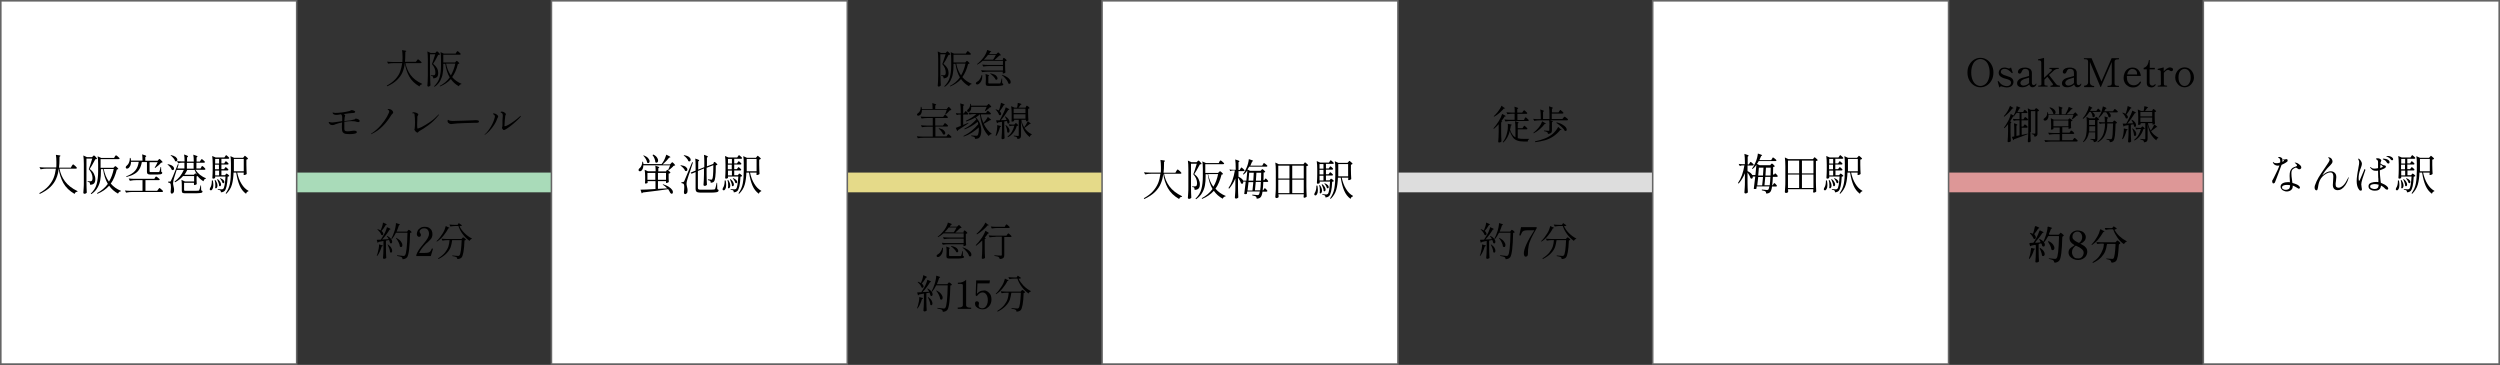 <?xml version="1.0" encoding="utf-8"?>
<!-- Generator: Adobe Illustrator 25.2.3, SVG Export Plug-In . SVG Version: 6.00 Build 0)  -->
<svg version="1.1" id="レイヤー_1" xmlns="http://www.w3.org/2000/svg" xmlns:xlink="http://www.w3.org/1999/xlink" x="0px"
	 y="0px" width="1521px" height="222px" viewBox="0 0 1521 222" style="enable-background:new 0 0 1521 222;" xml:space="preserve">
<rect x="0" y="0" width="1521" height="222" fill="#333333" stroke="none"/>
<style type="text/css">
	.st0{fill:none;stroke:#A9DBB9;stroke-width:12;stroke-miterlimit:10;}
	.st1{fill:none;stroke:#DD9797;stroke-width:12;stroke-miterlimit:10;}
	.st2{fill:none;stroke:#DDDDDD;stroke-width:12;stroke-miterlimit:10;}
	.st3{fill:#FFFFFF;stroke:#666666;stroke-width:0.949;stroke-miterlimit:10;}
	.st4{fill:none;stroke:#E5DA89;stroke-width:12;stroke-miterlimit:10;}
</style>
<g>
	<line class="st0" x1="0.5" y1="111" x2="482.6" y2="111"/>
	<line class="st1" x1="1107.2" y1="111" x2="1444.5" y2="111"/>
	<line class="st2" x1="833.8" y1="111" x2="1047.3" y2="111"/>
	<g>
		<rect x="0.5" y="0.5" class="st3" width="180" height="221"/>
		<g>
			<path d="M43.7,100.9c0.1-0.1,0.2-0.2,0.3-0.4c0.1-0.2,0.2-0.3,0.3-0.4s0.2-0.1,0.2-0.1c0.1,0,0.4,0.2,0.7,0.5
				c0.4,0.3,0.8,0.6,1.1,1c0.3,0.3,0.5,0.6,0.5,0.7c-0.1,0.3-0.3,0.4-0.6,0.4h-10c0.5,2.8,1.6,5.4,3.3,7.7s4.2,4.3,7.7,6l-0.1,0.3
				c-0.5,0.1-0.8,0.2-1.1,0.4c-0.3,0.2-0.5,0.6-0.6,1c-3.1-1.8-5.4-4-6.9-6.7c-1.4-2.6-2.4-5.6-2.8-8.7c-0.2,2.2-0.7,4.2-1.5,6
				c-0.7,1.8-1.9,3.5-3.5,5.1c-1.6,1.6-3.8,3-6.5,4.3l-0.3-0.5c2.3-1.3,4.2-2.7,5.6-4.3s2.4-3.2,3.1-4.9c0.7-1.7,1.1-3.6,1.4-5.7
				h-5.4c-1.2,0-2.5,0.1-3.9,0.4l-0.7-1.3c1,0.1,2.1,0.2,3.5,0.2h6.7c0.1-0.5,0.1-1.3,0.1-2.3c0-0.3,0-0.7,0-1.2
				c0-1.6-0.1-3-0.3-4.2c1,0.1,1.8,0.2,2.2,0.3c0.4,0.1,0.6,0.2,0.6,0.3c0,0.1-0.1,0.2-0.2,0.3l-0.4,0.3c0,0.4,0,0.6,0,0.8
				c0,2.4-0.1,4.3-0.3,5.8h7.2L43.7,100.9z"/>
			<path d="M52.6,111.1c0,2.1,0.1,4.2,0.2,6.1c-0.4,0.5-0.9,0.7-1.5,0.7c-0.1,0-0.3-0.1-0.4-0.2c-0.1-0.1-0.2-0.2-0.2-0.4
				c0.1-1,0.1-2,0.2-3c0.1-1,0.1-2.2,0.1-3.8V99.9c0-2.2-0.1-4-0.3-5.3l2.2,1H56l0.5-0.5c0.1-0.1,0.2-0.2,0.3-0.3
				c0.1-0.2,0.3-0.2,0.4-0.2c0.2,0,0.5,0.3,1.1,0.9c0.5,0.6,0.8,1,0.8,1.1c-0.1,0.1-0.2,0.2-0.4,0.2s-0.4,0.1-0.7,0.1
				c-1.6,3-2.7,4.9-3.4,5.9c1.2,0.9,2.1,1.9,2.6,3s0.8,2.1,0.8,3.1c0,1.2-0.2,2-0.7,2.6s-1.3,0.9-2.5,0.9c0-0.3,0-0.5-0.1-0.8
				s-0.1-0.4-0.2-0.6c-0.1-0.1-0.3-0.2-0.5-0.2c-0.2-0.1-0.5-0.1-0.7-0.1v-0.4H55c0.3,0,0.5-0.1,0.7-0.2c0.4-0.2,0.6-0.8,0.6-1.7
				c0-2-0.8-3.8-2.3-5.5c0.6-1.5,1.3-3.6,2.1-6.4h-3.5V111.1z M69.9,95.2c0.1-0.1,0.1-0.2,0.2-0.3s0.2-0.3,0.3-0.3
				c0.1-0.1,0.2-0.1,0.2-0.1c0.1,0,0.3,0.1,0.7,0.4c0.3,0.3,0.7,0.6,1,0.9s0.5,0.5,0.5,0.6c-0.1,0.3-0.3,0.4-0.7,0.4H61.2v5.3H69
				l0.5-0.5c0.1-0.1,0.2-0.2,0.3-0.3c0.1-0.2,0.3-0.2,0.4-0.2c0.2,0,0.5,0.2,1,0.7s0.8,0.8,0.8,1c-0.1,0.1-0.2,0.2-0.3,0.2
				c-0.2,0-0.4,0.1-0.6,0.1c-0.9,3.5-2.1,6.4-3.7,8.6c1.6,1.9,3.7,3.4,6.2,4.4l-0.1,0.3c-0.4,0-0.7,0.2-1,0.4
				c-0.3,0.2-0.5,0.6-0.7,1c-2.2-1.2-4-2.8-5.4-4.8c-1.9,2.1-4.2,3.7-7.1,4.9l-0.3-0.4c2.7-1.4,4.9-3.3,6.6-5.6
				c-1.4-2.4-2.4-5.4-2.9-9h-1.3v1.3c0,2-0.1,3.8-0.4,5.4c-0.3,1.6-0.8,3.1-1.7,4.6c-0.8,1.5-2.1,2.8-3.7,3.9l-0.4-0.3
				c1.8-1.7,3-3.6,3.6-5.8c0.6-2.2,0.9-4.8,0.9-7.8v-4.5c0-1.9-0.1-3.4-0.3-4.6l2.2,1h7.8L69.9,95.2z M63.1,102.8
				c0.6,3,1.6,5.6,3.2,7.7c1.4-2.2,2.3-4.8,2.9-7.7H63.1z"/>
			<path d="M94.3,108.1c0.1-0.1,0.1-0.2,0.2-0.3c0.1-0.1,0.2-0.3,0.3-0.3c0.1-0.1,0.1-0.1,0.2-0.1s0.3,0.1,0.7,0.4
				c0.4,0.3,0.7,0.5,1,0.8s0.5,0.5,0.5,0.6c-0.1,0.3-0.3,0.4-0.6,0.4h-8.1v6.5h7.1l0.6-0.8c0.1-0.1,0.2-0.2,0.3-0.4
				c0.1-0.2,0.2-0.3,0.3-0.4c0.1-0.1,0.1-0.1,0.2-0.1s0.3,0.1,0.7,0.4c0.4,0.3,0.7,0.6,1,0.9s0.5,0.5,0.5,0.7
				c-0.1,0.3-0.3,0.4-0.6,0.4h-18c-1.2,0-2.5,0.1-3.9,0.4l-0.7-1.3c1,0.1,2.1,0.2,3.5,0.2h7.2v-6.5h-3.8c-1.2,0-2.5,0.1-3.9,0.4
				l-0.7-1.4c1,0.1,2.1,0.2,3.5,0.2h12.1L94.3,108.1z M96.4,97.2c0.1-0.1,0.1-0.1,0.2-0.2s0.2-0.2,0.2-0.2c0.1-0.1,0.1-0.1,0.2-0.1
				s0.3,0.1,0.6,0.4s0.6,0.6,0.9,0.9s0.4,0.5,0.4,0.7c-0.1,0.1-0.2,0.1-0.3,0.2c-0.1,0-0.4,0.1-0.6,0.1c-0.4,0.5-1,1.1-1.7,1.7
				s-1.3,1.1-1.9,1.5l-0.3-0.2c0.6-0.9,1.2-2,1.8-3.3H91v5.5c0,0.2,0.1,0.3,0.2,0.4s0.4,0.1,0.8,0.1h2.3c1.2,0,1.9,0,2.2,0
				c0.1,0,0.2,0,0.3-0.1c0.1,0,0.1-0.1,0.2-0.2c0.1-0.2,0.4-1.2,0.7-2.8H98l0.1,2.9c0.3,0.1,0.4,0.2,0.5,0.3
				c0.1,0.1,0.1,0.3,0.1,0.4c0,0.3-0.1,0.5-0.4,0.6c-0.2,0.2-0.7,0.3-1.3,0.3c-0.6,0.1-1.6,0.1-2.8,0.1h-2.6c-0.6,0-1.1-0.1-1.4-0.2
				s-0.5-0.3-0.6-0.5s-0.2-0.6-0.2-1v-5.9h-3.1c-0.3,1.7-0.8,3.2-1.5,4.3c-0.7,1.2-1.7,2.2-3,2.9c-1.3,0.8-2.9,1.4-4.9,1.9l-0.1-0.4
				c2.4-0.9,4.2-2,5.4-3.4c1.2-1.4,1.9-3.2,2.2-5.4h-4.7c0,0.8-0.1,1.6-0.4,2.2s-0.6,1.1-0.9,1.4s-0.7,0.5-1.1,0.5
				c-0.3,0-0.6-0.1-0.7-0.4c-0.1-0.1-0.1-0.3-0.1-0.4c0-0.2,0.1-0.4,0.2-0.6s0.3-0.3,0.5-0.5c0.5-0.4,1-1,1.3-1.9
				c0.4-0.9,0.5-1.8,0.5-2.7h0.4c0.2,0.6,0.3,1.1,0.3,1.6h7c0-1.5-0.1-2.8-0.2-3.8c1.7,0.5,2.5,0.8,2.5,1.1c0,0.1-0.1,0.2-0.2,0.3
				l-0.4,0.3v2.2h7.5L96.4,97.2z"/>
			<path d="M102.1,99.9c1.3,0.2,2.3,0.6,2.9,1.1s0.9,1,0.9,1.6c0,0.3-0.1,0.5-0.2,0.6c-0.2,0.2-0.4,0.3-0.6,0.3s-0.4-0.1-0.6-0.2
				c-0.2-0.5-0.5-1.1-1-1.7s-1.1-1.1-1.6-1.5L102.1,99.9z M122.4,101.8c0.1-0.1,0.2-0.2,0.2-0.4s0.2-0.3,0.2-0.3s0.1-0.1,0.2-0.1
				s0.3,0.1,0.7,0.4s0.6,0.6,0.9,0.9s0.4,0.5,0.4,0.6c-0.1,0.3-0.3,0.4-0.6,0.4h-5.5c0.7,1.1,1.7,2.2,2.8,3.1c1.2,0.9,2.4,1.6,3.6,2
				l-0.1,0.3c-0.3,0.1-0.6,0.2-0.9,0.5c-0.2,0.3-0.4,0.6-0.5,1.1c-1.4-0.8-2.6-1.9-3.6-3.2c-0.2,0.1-0.4,0.2-0.6,0.2v1.6v1
				c0,0.7,0.1,1.4,0.1,2.1c-0.1,0.1-0.3,0.2-0.6,0.4c-0.3,0.1-0.6,0.2-0.8,0.2c-0.2,0-0.3-0.2-0.3-0.5c0-0.1,0-0.1,0-0.2
				s0-0.1,0-0.2v-0.5h-6v4.4c0,0.2,0.1,0.3,0.2,0.4c0.2,0.1,0.6,0.1,1.2,0.1h3.7c1.8,0,2.9,0,3.5-0.1c0.2,0,0.3,0,0.4-0.1
				c0.1,0,0.1-0.1,0.2-0.2c0.2-0.3,0.5-1.3,0.8-2.9h0.3l0.1,3c0.3,0.1,0.5,0.2,0.6,0.3c0.1,0.1,0.2,0.2,0.2,0.4
				c0,0.3-0.1,0.5-0.4,0.7c-0.3,0.1-0.9,0.3-1.7,0.3c-0.8,0.1-2.1,0.1-3.9,0.1h-3.8c-0.8,0-1.4,0-1.8-0.1s-0.7-0.2-0.8-0.5
				c-0.1-0.2-0.2-0.6-0.2-1.1v-3.2c0-1.4-0.1-2.5-0.2-3.3l2.1,1h5.6v-3.3h-6.7c-1.3,1.5-3,2.8-4.9,3.8l-0.3-0.4
				c1.2-0.9,2.3-2,3.3-3.2c0.9-1.2,1.7-2.5,2.3-3.9h-4.3v-0.1l-0.7,2.2c-0.6,2-1.1,3.3-1.2,3.9c-0.2,1-0.3,1.7-0.3,2.2
				c0,0.2,0,0.5,0.1,0.8s0.1,0.5,0.1,0.6c0.1,0.5,0.2,1,0.3,1.4c0.1,0.4,0.1,0.8,0.1,1.3c0,0.7-0.1,1.2-0.4,1.5
				c-0.2,0.4-0.6,0.6-1,0.6c-0.2,0-0.4-0.1-0.5-0.3s-0.2-0.5-0.2-0.9c0.1-0.9,0.2-1.8,0.2-2.7c0-1.4-0.2-2.2-0.5-2.4
				c-0.2-0.1-0.3-0.2-0.5-0.3c-0.2-0.1-0.4-0.1-0.7-0.1v-0.6h1.1c0.2,0,0.3,0,0.3-0.1s0.2-0.2,0.3-0.4c0.2-0.4,0.6-1.3,1.2-2.7
				c0.6-1.4,1.6-3.8,3-7.4l0.5,0.1l-0.8,2.5h4.3V99h-1.4c-0.8,0-1.6,0.1-2.4,0.4l-0.7-1.4c0.8,0.1,1.9,0.2,3.1,0.2h1.5
				c0-1.7-0.1-3.1-0.3-4.2c0.9,0.3,1.6,0.5,1.9,0.7c0.4,0.2,0.5,0.3,0.5,0.5c0,0.1-0.1,0.2-0.2,0.3l-0.4,0.3v2.5h4.1
				c0-1.7-0.1-3.1-0.3-4.2c0.9,0.3,1.6,0.5,2,0.7s0.6,0.3,0.6,0.4s-0.1,0.2-0.2,0.3l-0.4,0.3v2.5h2l0.5-0.8c0.1-0.1,0.1-0.2,0.2-0.3
				c0.1-0.1,0.2-0.3,0.3-0.3s0.1-0.1,0.2-0.1s0.3,0.1,0.6,0.4c0.3,0.3,0.6,0.5,0.9,0.8s0.4,0.5,0.4,0.6c-0.1,0.3-0.3,0.4-0.6,0.4
				h-4.6v3.5h2.5L122.4,101.8z M103.9,94.3c1.3,0.3,2.3,0.7,3,1.2c0.6,0.6,1,1.1,1,1.7c0,0.3-0.1,0.5-0.2,0.7
				c-0.2,0.2-0.4,0.3-0.6,0.3s-0.4-0.1-0.6-0.2c-0.1-0.6-0.5-1.2-1-1.8c-0.5-0.6-1.1-1.2-1.7-1.7L103.9,94.3z M118,106.3l0.8-0.9
				l1,0.8c-0.5-0.8-1-1.8-1.4-2.8h-4.5c-0.4,1-1,1.9-1.7,2.9H118z M117.8,102.6v-3.5h-4.1v3.5H117.8z"/>
			<path d="M129.5,109.7c0.2,1.1,0.3,2.1,0.3,2.9c0,1.1-0.2,1.8-0.5,2.4c-0.3,0.5-0.6,0.8-1,0.8c-0.2,0-0.3-0.1-0.5-0.2
				c-0.1-0.1-0.2-0.3-0.2-0.5s0.1-0.4,0.2-0.7c0.3-0.4,0.6-1,0.8-1.8s0.3-1.7,0.3-2.8h0.6L129.5,109.7L129.5,109.7z M136.7,102.4
				c0-0.1,0.1-0.1,0.2-0.3c0.1-0.1,0.2-0.2,0.2-0.3s0.1-0.1,0.2-0.1c0.2,0,0.5,0.2,1,0.7c0.5,0.4,0.7,0.8,0.7,0.9
				c-0.1,0.3-0.3,0.4-0.6,0.4h-3.7v2.9h2.2l0.4-0.5c0.1-0.1,0.1-0.1,0.2-0.3c0.1-0.1,0.2-0.2,0.3-0.2c0.2,0,0.5,0.2,1,0.6
				s0.7,0.7,0.7,0.9c-0.2,0.2-0.5,0.3-1,0.4c-0.2,4.9-0.9,7.7-1.9,8.7c-0.6,0.5-1.3,0.8-2.2,0.8c0-0.5-0.1-0.9-0.3-1.1
				s-0.8-0.4-1.6-0.5V115l0.8,0.1c0.8,0.1,1.4,0.1,1.6,0.1c0.2,0,0.4,0,0.5-0.1c0.1,0,0.2-0.1,0.4-0.2c0.7-0.6,1.1-3.1,1.4-7.5h-6.3
				v0.8c0,0.1-0.1,0.2-0.4,0.3c-0.2,0.1-0.5,0.2-0.9,0.2c-0.1,0-0.2-0.1-0.3-0.2s-0.1-0.2-0.1-0.4c0.1-1.5,0.2-3.2,0.2-5.1v-2.8
				c0-2.2-0.1-4-0.3-5.3l2.1,0.9h5.3l0.5-0.7c0.1-0.1,0.1-0.1,0.2-0.3c0.1-0.1,0.2-0.2,0.2-0.3c0.1-0.1,0.1-0.1,0.2-0.1
				c0.1,0,0.3,0.1,0.6,0.4c0.3,0.2,0.6,0.5,0.9,0.8c0.3,0.3,0.4,0.5,0.4,0.6c-0.1,0.3-0.3,0.4-0.6,0.4h-4.2v2.8h1.7l0.4-0.6
				c0.1-0.1,0.1-0.2,0.2-0.3c0.1-0.1,0.2-0.2,0.2-0.3c0.1-0.1,0.1-0.1,0.2-0.1c0.2,0,0.5,0.2,1,0.7c0.5,0.4,0.7,0.8,0.7,0.9
				c-0.1,0.3-0.3,0.4-0.6,0.4h-3.8v2.8h1.6L136.7,102.4z M131,109.5c0.4,0.6,0.8,1.2,1,1.8c0.2,0.6,0.3,1.1,0.3,1.6
				s-0.1,0.9-0.3,1.2c-0.2,0.3-0.4,0.5-0.6,0.5c-0.2,0-0.4-0.1-0.5-0.3c0.1-0.6,0.1-1.1,0.1-1.6c0-1.1-0.1-2.1-0.4-3.1L131,109.5z
				 M133.3,99.5v-2.8h-2.4v2.8H133.3z M130.8,103h2.4v-2.8h-2.4V103z M133.3,103.8h-2.4v2.9h2.4V103.8z M132.5,109
				c0.7,0.6,1.2,1.1,1.5,1.7s0.5,1.1,0.5,1.5c0,0.3-0.1,0.6-0.2,0.8c-0.1,0.2-0.3,0.3-0.5,0.3s-0.4-0.1-0.5-0.3
				c0-0.6-0.1-1.2-0.4-1.9s-0.5-1.4-0.8-2L132.5,109z M134.1,108.4c0.8,0.3,1.4,0.7,1.8,1.1s0.6,0.8,0.6,1.2c0,0.2-0.1,0.4-0.2,0.6
				c-0.1,0.1-0.3,0.2-0.4,0.2c-0.1,0-0.3-0.1-0.5-0.2c-0.1-0.4-0.3-0.9-0.6-1.4s-0.6-1-1-1.3L134.1,108.4z M148.4,95.4
				c0.1-0.1,0.1-0.2,0.3-0.4c0.1-0.2,0.2-0.2,0.3-0.2s0.3,0.1,0.6,0.4c0.3,0.2,0.6,0.5,0.9,0.8c0.3,0.3,0.4,0.5,0.4,0.6
				c-0.1,0.1-0.2,0.2-0.4,0.3c-0.2,0.1-0.4,0.2-0.6,0.2v3c0,2,0.1,3.9,0.2,5.7c-0.1,0.2-0.3,0.3-0.7,0.5c-0.3,0.1-0.6,0.2-0.9,0.2
				c-0.1,0-0.2-0.1-0.2-0.2c-0.1-0.1-0.1-0.2-0.1-0.4c0,0,0.1-0.2,0.1-0.4V105h-4c0.6,2.6,1.4,4.9,2.6,6.8c1.2,2,2.6,3.4,4.3,4.3
				l-0.1,0.3c-0.3,0.1-0.6,0.2-0.9,0.5c-0.2,0.3-0.4,0.6-0.5,1c-1.7-1.2-3-2.9-3.9-5s-1.6-4.7-2.1-7.9h-1.6c-0.1,2.7-0.4,5.2-1,7.3
				c-0.6,2.2-1.8,4-3.4,5.6l-0.4-0.3c1.3-1.8,2.2-3.8,2.6-6c0.4-2.2,0.6-4.8,0.6-7.9v-4.3c0-1.9-0.1-3.4-0.3-4.4l2.2,1h5.5
				L148.4,95.4z M142.3,96.7v7.5h6v-7.5H142.3z"/>
		</g>
	</g>
	<line class="st4" x1="502.6" y1="111" x2="718.1" y2="111"/>
	<g>
		<rect x="335.5" y="0.5" class="st3" width="180" height="221"/>
		<g>
			<path d="M408.4,99.2c0.1-0.1,0.1-0.1,0.2-0.2s0.2-0.2,0.2-0.2s0.1-0.1,0.2-0.1c0.2,0,0.5,0.3,1,0.8c0.5,0.6,0.8,0.9,0.8,1.1
				c-0.2,0.1-0.5,0.2-1,0.3c-0.3,0.4-0.8,0.9-1.4,1.4s-1.1,0.9-1.6,1.3l-0.3-0.2c0.3-0.6,0.7-1.5,1.2-2.8h-16.3
				c0,0.7-0.1,1.4-0.3,1.9c-0.2,0.6-0.5,1-0.8,1.3s-0.6,0.4-1,0.4c-0.3,0-0.6-0.1-0.7-0.4c-0.1-0.1-0.1-0.3-0.1-0.4
				c0-0.2,0.1-0.4,0.2-0.6s0.3-0.4,0.5-0.5c0.4-0.3,0.8-0.9,1.1-1.6c0.3-0.7,0.5-1.5,0.5-2.3h0.4c0.1,0.6,0.2,1,0.3,1.4h11
				c0.1-0.2,0.3-0.4,0.4-0.5c0.1-0.2,0.2-0.3,0.3-0.4c0.5-0.7,0.9-1.5,1.3-2.4s0.7-1.7,0.9-2.4c1.7,0.8,2.5,1.3,2.5,1.5
				c0,0.1-0.1,0.1-0.3,0.2l-0.5,0.1c-0.5,0.6-1,1.3-1.7,2s-1.4,1.4-2.2,2.1h4.5L408.4,99.2z M405.4,103.9c0.1-0.1,0.1-0.2,0.3-0.4
				c0.1-0.2,0.2-0.2,0.3-0.2s0.3,0.1,0.6,0.4c0.3,0.2,0.6,0.5,0.9,0.8s0.4,0.5,0.4,0.6c-0.1,0.1-0.2,0.2-0.4,0.3
				c-0.2,0.1-0.4,0.2-0.7,0.2v1.7v1.1c0,0.8,0.1,1.5,0.1,2.3c-0.1,0.1-0.3,0.3-0.6,0.4c-0.3,0.2-0.6,0.2-0.9,0.2h-0.2v-1.1h-4.9v4.7
				l5.6-0.3c-0.8-0.9-1.7-1.7-2.7-2.2l0.2-0.3c1.3,0.4,2.4,0.9,3.4,1.5s1.7,1.3,2.2,2c0.3,0.5,0.4,0.9,0.4,1.3
				c0,0.3-0.1,0.5-0.2,0.7s-0.3,0.3-0.5,0.3c-0.3,0-0.7-0.2-1-0.7c-0.3-0.7-0.7-1.4-1.2-2.1c-3.7,0.6-8.9,1.2-15.4,2
				c-0.2,0.3-0.4,0.5-0.7,0.5l-0.7-2.2c1.5,0,4.6-0.1,9.1-0.4v-4.8H394v1c0,0.1-0.1,0.2-0.4,0.3c-0.3,0.1-0.6,0.2-0.9,0.2
				c-0.1,0-0.2-0.1-0.2-0.2c-0.1-0.1-0.1-0.2-0.1-0.4c0.1-0.5,0.1-1,0.1-1.5v-0.7v-1.4c0-1.7-0.1-3.1-0.3-4.2l2,0.9h4.7
				c0-1.5-0.1-2.6-0.2-3.4c1.6,0.5,2.4,0.8,2.4,1.1c0,0.1-0.1,0.1-0.2,0.2l-0.4,0.3v1.9h4.7L405.4,103.9z M391.6,94.5
				c1.2,0.5,2.1,1,2.7,1.7s0.9,1.3,0.9,1.9c0,0.3-0.1,0.6-0.2,0.8c-0.2,0.2-0.4,0.3-0.6,0.3s-0.5-0.1-0.7-0.3
				c-0.1-0.7-0.3-1.4-0.8-2.2c-0.5-0.8-1-1.5-1.5-2L391.6,94.5z M393.9,105.2v4.2h4.8v-4.2H393.9z M397.4,94
				c1.1,0.5,1.8,1.1,2.3,1.8c0.5,0.7,0.7,1.3,0.7,1.9c0,0.4-0.1,0.7-0.3,0.9c-0.2,0.2-0.4,0.4-0.6,0.4c-0.3,0-0.5-0.1-0.8-0.3
				c0-0.7-0.2-1.4-0.5-2.2c-0.3-0.8-0.7-1.5-1.2-2.1L397.4,94z M405.2,109.4v-4.2h-4.9v4.2H405.2z"/>
			<path d="M414.2,100.5c1.3,0.2,2.3,0.5,3,1c0.6,0.5,1,1,1,1.6c0,0.3-0.1,0.5-0.2,0.7c-0.2,0.2-0.4,0.3-0.6,0.3s-0.4-0.1-0.6-0.2
				c-0.2-0.5-0.5-1.1-1.1-1.7s-1.1-1.1-1.7-1.4L414.2,100.5z M415.6,110.7c0.2,0,0.3,0,0.4-0.1s0.2-0.2,0.3-0.4
				c0.3-0.6,1.9-4.4,4.8-11.5l0.5,0.1l-1.4,4.3c-0.3,0.8-0.6,2-1.2,3.5c-0.5,1.5-0.8,2.5-0.9,2.9c-0.3,0.9-0.4,1.7-0.4,2.3
				c0,0.3,0,0.6,0.1,0.9s0.1,0.5,0.1,0.6c0.1,0.5,0.2,0.9,0.3,1.3c0.1,0.4,0.1,0.9,0.1,1.4c0,0.7-0.1,1.2-0.4,1.5s-0.6,0.6-1.1,0.6
				c-0.2,0-0.4-0.1-0.5-0.3c-0.1-0.2-0.2-0.5-0.2-1c0.1-0.9,0.2-1.8,0.2-2.6c0-0.6,0-1.2-0.1-1.6s-0.2-0.7-0.4-0.8
				c-0.3-0.2-0.7-0.3-1.2-0.4v-0.6h1L415.6,110.7L415.6,110.7z M416.1,94.4c1.4,0.2,2.4,0.6,3.1,1.1c0.7,0.6,1,1.1,1,1.7
				c0,0.3-0.1,0.5-0.2,0.7c-0.2,0.2-0.4,0.3-0.6,0.3s-0.4-0.1-0.6-0.2c-0.2-0.6-0.5-1.2-1.1-1.8c-0.6-0.7-1.1-1.2-1.7-1.5
				L416.1,94.4z M434.1,99.1c0.1-0.1,0.1-0.2,0.3-0.4c0.1-0.2,0.2-0.2,0.3-0.2c0.2,0,0.5,0.2,1,0.7s0.8,0.8,0.8,1
				c-0.2,0.2-0.5,0.3-1,0.4c0,3.3-0.1,5.6-0.3,7c-0.2,1.4-0.4,2.3-0.8,2.8c-0.2,0.3-0.5,0.5-0.9,0.6s-0.7,0.2-1.1,0.2
				c0-0.6-0.1-0.9-0.3-1.1c-0.2-0.2-0.7-0.4-1.4-0.5v-0.5c1.2,0.1,1.9,0.2,2,0.2c0.2,0,0.3,0,0.4-0.1c0.1,0,0.2-0.1,0.2-0.2
				c0.2-0.3,0.4-1,0.5-2.3s0.2-3.3,0.2-6.2l-4.1,1.6v4.2c0,2.2,0.1,4.2,0.2,6.1c-0.1,0.2-0.3,0.3-0.6,0.5c-0.3,0.2-0.6,0.2-0.9,0.2
				c-0.1,0-0.3-0.1-0.4-0.2s-0.2-0.2-0.2-0.4c0.1-1,0.1-1.9,0.2-2.9c0-0.9,0.1-2.1,0.1-3.6v-3.5l-3.7,1.5v10.3
				c0,0.4,0.1,0.7,0.4,0.9c0.3,0.2,0.8,0.2,1.6,0.2h4c1.8,0,3.1,0,3.8-0.1c0.2,0,0.3-0.1,0.4-0.1c0.1-0.1,0.2-0.2,0.3-0.3
				c0.2-0.4,0.5-1.6,0.9-3.7h0.3l0.1,3.9c0.3,0.1,0.5,0.2,0.6,0.3c0.1,0.1,0.2,0.3,0.2,0.5c0,0.3-0.2,0.6-0.5,0.8
				c-0.3,0.2-1,0.3-1.9,0.4c-1,0.1-2.4,0.1-4.2,0.1h-4c-0.9,0-1.6-0.1-2.1-0.2s-0.8-0.4-1-0.7s-0.3-0.8-0.3-1.5v-10.1l-2.5,1
				l-0.5-0.7l3-1.2v-3.6c0-1.5-0.1-2.7-0.2-3.7c0.9,0.3,1.6,0.5,1.9,0.7c0.4,0.2,0.5,0.3,0.5,0.4s-0.1,0.2-0.2,0.3l-0.4,0.3v5
				l3.7-1.5V98c0-1.5-0.1-2.8-0.2-3.8c0.9,0.3,1.6,0.5,1.9,0.7c0.4,0.2,0.5,0.3,0.5,0.4s-0.1,0.2-0.2,0.3l-0.4,0.3v5.3l3.9-1.5h0.1
				H434L434.1,99.1z"/>
			<path d="M441.5,109.7c0.2,1.1,0.3,2.1,0.3,2.9c0,1.1-0.2,1.8-0.5,2.4c-0.3,0.5-0.6,0.8-1,0.8c-0.2,0-0.3-0.1-0.5-0.2
				c-0.1-0.1-0.2-0.3-0.2-0.5s0.1-0.4,0.2-0.7c0.3-0.4,0.6-1,0.8-1.8c0.2-0.8,0.3-1.7,0.3-2.8h0.6L441.5,109.7L441.5,109.7z
				 M448.7,102.4c0-0.1,0.1-0.1,0.2-0.3c0.1-0.1,0.2-0.2,0.2-0.3s0.1-0.1,0.2-0.1c0.2,0,0.5,0.2,1,0.7c0.5,0.4,0.7,0.8,0.7,0.9
				c-0.1,0.3-0.3,0.4-0.6,0.4h-3.7v2.9h2.2l0.4-0.5c0.1-0.1,0.1-0.1,0.2-0.3c0.1-0.1,0.2-0.2,0.3-0.2c0.2,0,0.5,0.2,1,0.6
				s0.7,0.7,0.7,0.9c-0.2,0.2-0.5,0.3-1,0.4c-0.2,4.9-0.9,7.7-1.9,8.7c-0.6,0.5-1.3,0.8-2.2,0.8c0-0.5-0.1-0.9-0.3-1.1
				c-0.2-0.2-0.8-0.4-1.6-0.5V115l0.8,0.1c0.8,0.1,1.4,0.1,1.6,0.1s0.4,0,0.5-0.1c0.1,0,0.2-0.1,0.4-0.2c0.7-0.6,1.1-3.1,1.4-7.5
				h-6.3v0.8c0,0.1-0.1,0.2-0.4,0.3c-0.2,0.1-0.5,0.2-0.9,0.2c-0.1,0-0.2-0.1-0.3-0.2c-0.1-0.1-0.1-0.2-0.1-0.4
				c0.1-1.5,0.2-3.2,0.2-5.1v-2.8c0-2.2-0.1-4-0.3-5.3l2.1,0.9h5.3l0.5-0.7c0.1-0.1,0.1-0.1,0.2-0.3c0.1-0.1,0.2-0.2,0.2-0.3
				c0.1-0.1,0.1-0.1,0.2-0.1s0.3,0.1,0.6,0.4c0.3,0.2,0.6,0.5,0.9,0.8s0.4,0.5,0.4,0.6c-0.1,0.3-0.3,0.4-0.6,0.4h-4.2v2.8h1.7
				l0.4-0.6c0.1-0.1,0.1-0.2,0.2-0.3c0.1-0.1,0.2-0.2,0.2-0.3c0.1-0.1,0.1-0.1,0.2-0.1c0.2,0,0.5,0.2,1,0.7c0.5,0.4,0.7,0.8,0.7,0.9
				c-0.1,0.3-0.3,0.4-0.6,0.4h-3.8v2.8h1.6L448.7,102.4z M443,109.5c0.4,0.6,0.8,1.2,1,1.8c0.2,0.6,0.3,1.1,0.3,1.6
				s-0.1,0.9-0.3,1.2c-0.2,0.3-0.4,0.5-0.6,0.5s-0.4-0.1-0.5-0.3c0.1-0.6,0.1-1.1,0.1-1.6c0-1.1-0.1-2.1-0.4-3.1L443,109.5z
				 M445.3,99.5v-2.8h-2.4v2.8H445.3z M442.8,103h2.4v-2.8h-2.4V103z M445.3,103.8h-2.4v2.9h2.4V103.8z M444.5,109
				c0.7,0.6,1.2,1.1,1.5,1.7s0.5,1.1,0.5,1.5c0,0.3-0.1,0.6-0.2,0.8c-0.1,0.2-0.3,0.3-0.5,0.3s-0.4-0.1-0.5-0.3
				c0-0.6-0.1-1.2-0.4-1.9s-0.5-1.4-0.8-2L444.5,109z M446.1,108.4c0.8,0.3,1.4,0.7,1.8,1.1s0.6,0.8,0.6,1.2c0,0.2-0.1,0.4-0.2,0.6
				c-0.1,0.1-0.3,0.2-0.4,0.2s-0.3-0.1-0.5-0.2c-0.1-0.4-0.3-0.9-0.6-1.4c-0.3-0.5-0.6-1-1-1.3L446.1,108.4z M460.4,95.4
				c0.1-0.1,0.1-0.2,0.3-0.4c0.1-0.2,0.2-0.2,0.3-0.2s0.3,0.1,0.6,0.4c0.3,0.2,0.6,0.5,0.9,0.8s0.4,0.5,0.4,0.6
				c-0.1,0.1-0.2,0.2-0.4,0.3c-0.2,0.1-0.4,0.2-0.6,0.2v3c0,2,0.1,3.9,0.2,5.7c-0.1,0.2-0.3,0.3-0.7,0.5c-0.3,0.1-0.6,0.2-0.9,0.2
				c-0.1,0-0.2-0.1-0.2-0.2c-0.1-0.1-0.1-0.2-0.1-0.4c0,0,0.1-0.2,0.1-0.4V105h-4c0.6,2.6,1.4,4.9,2.6,6.8c1.2,2,2.6,3.4,4.3,4.3
				l-0.1,0.3c-0.3,0.1-0.6,0.2-0.9,0.5c-0.2,0.3-0.4,0.6-0.5,1c-1.7-1.2-3-2.9-3.9-5s-1.6-4.7-2.1-7.9h-1.6c-0.1,2.7-0.4,5.2-1,7.3
				c-0.6,2.2-1.8,4-3.4,5.6l-0.4-0.3c1.3-1.8,2.2-3.8,2.6-6s0.6-4.8,0.6-7.9v-4.3c0-1.9-0.1-3.4-0.3-4.4l2.2,1h5.5L460.4,95.4z
				 M454.3,96.7v7.5h6v-7.5H454.3z"/>
		</g>
	</g>
	<g>
		<rect x="670.5" y="0.5" class="st3" width="180" height="221"/>
		<g>
			<path d="M715.7,104c0.1-0.1,0.2-0.2,0.3-0.4c0.1-0.2,0.2-0.3,0.3-0.4s0.2-0.1,0.2-0.1c0.1,0,0.4,0.2,0.7,0.5
				c0.4,0.3,0.8,0.6,1.1,1c0.3,0.3,0.5,0.6,0.5,0.7c-0.1,0.3-0.3,0.4-0.6,0.4h-10c0.5,2.8,1.6,5.4,3.3,7.7c1.7,2.3,4.2,4.3,7.7,6
				l-0.1,0.3c-0.5,0.1-0.8,0.2-1.1,0.4c-0.3,0.2-0.5,0.6-0.6,1c-3.1-1.8-5.4-4-6.9-6.7c-1.4-2.6-2.4-5.6-2.8-8.7
				c-0.2,2.2-0.7,4.2-1.5,6c-0.7,1.8-1.9,3.5-3.5,5.1s-3.8,3-6.5,4.3l-0.3-0.5c2.3-1.3,4.2-2.7,5.6-4.3c1.4-1.6,2.4-3.2,3.1-4.9
				s1.1-3.6,1.4-5.7h-5.4c-1.2,0-2.5,0.1-3.9,0.4l-0.7-1.3c1,0.1,2.1,0.2,3.5,0.2h6.7c0.1-0.5,0.1-1.3,0.1-2.3c0-0.3,0-0.7,0-1.2
				c0-1.6-0.1-3-0.3-4.2c1,0.1,1.8,0.2,2.2,0.3c0.4,0.1,0.6,0.2,0.6,0.3s-0.1,0.2-0.2,0.3l-0.4,0.3c0,0.4,0,0.6,0,0.8
				c0,2.4-0.1,4.3-0.3,5.8h7.2L715.7,104z"/>
			<path d="M724.6,114.2c0,2.1,0.1,4.2,0.2,6.1c-0.4,0.5-0.9,0.7-1.5,0.7c-0.1,0-0.3-0.1-0.4-0.2c-0.1-0.1-0.2-0.2-0.2-0.4
				c0.1-1,0.1-2,0.2-3s0.1-2.2,0.1-3.8V103c0-2.2-0.1-4-0.3-5.3l2.2,1h3.1l0.5-0.5c0.1-0.1,0.2-0.2,0.3-0.3c0.1-0.2,0.3-0.2,0.4-0.2
				c0.2,0,0.5,0.3,1.1,0.9c0.5,0.6,0.8,1,0.8,1.1c-0.1,0.1-0.2,0.2-0.4,0.2s-0.4,0.1-0.7,0.1c-1.6,3-2.7,4.9-3.4,5.9
				c1.2,0.9,2.1,1.9,2.6,3s0.8,2.1,0.8,3.1c0,1.2-0.2,2-0.7,2.6s-1.3,0.9-2.5,0.9c0-0.3,0-0.5-0.1-0.8s-0.1-0.4-0.2-0.6
				c-0.1-0.1-0.3-0.2-0.5-0.2c-0.2-0.1-0.5-0.1-0.7-0.1v-0.4h1.7c0.3,0,0.5-0.1,0.7-0.2c0.4-0.2,0.6-0.8,0.6-1.7
				c0-2-0.8-3.8-2.3-5.5c0.6-1.5,1.3-3.6,2.1-6.4h-3.5L724.6,114.2L724.6,114.2z M741.9,98.3c0.1-0.1,0.1-0.2,0.2-0.3
				s0.2-0.3,0.3-0.3c0.1-0.1,0.2-0.1,0.2-0.1c0.1,0,0.3,0.1,0.7,0.4c0.3,0.3,0.7,0.6,1,0.9s0.5,0.5,0.5,0.6
				c-0.1,0.3-0.3,0.4-0.7,0.4h-10.8v5.3h7.8l0.5-0.5c0.1-0.1,0.2-0.2,0.3-0.3c0.1-0.2,0.3-0.2,0.4-0.2c0.2,0,0.5,0.2,1,0.7
				s0.8,0.8,0.8,1c-0.1,0.1-0.2,0.2-0.3,0.2c-0.2,0-0.4,0.1-0.6,0.1c-0.9,3.5-2.1,6.4-3.7,8.6c1.6,1.9,3.7,3.4,6.2,4.4l-0.1,0.3
				c-0.4,0-0.7,0.2-1,0.4s-0.5,0.6-0.7,1c-2.2-1.2-4-2.8-5.4-4.8c-1.9,2.1-4.2,3.7-7.1,4.9l-0.3-0.4c2.7-1.4,4.9-3.3,6.6-5.6
				c-1.4-2.4-2.4-5.4-2.9-9h-1.3v1.3c0,2-0.1,3.8-0.4,5.4c-0.3,1.6-0.8,3.1-1.7,4.6c-0.8,1.5-2.1,2.8-3.7,3.9l-0.4-0.3
				c1.8-1.7,3-3.6,3.6-5.8c0.6-2.2,0.9-4.8,0.9-7.8v-4.5c0-1.9-0.1-3.4-0.3-4.6l2.2,1h7.8L741.9,98.3z M735,105.9
				c0.6,3,1.6,5.6,3.2,7.7c1.4-2.2,2.3-4.8,2.9-7.7H735z"/>
			<path d="M769.4,109.3c0.1-0.1,0.1-0.2,0.2-0.3c0.1-0.1,0.1-0.2,0.2-0.3c0.1-0.1,0.1-0.1,0.2-0.1c0.2,0,0.5,0.2,0.9,0.7
				c0.5,0.5,0.7,0.8,0.7,1c-0.1,0.3-0.3,0.4-0.6,0.4h-2.4c-0.1,2.1-0.2,3.8-0.4,5.1h0.3l0.4-0.6c0.1-0.1,0.1-0.2,0.2-0.3
				s0.1-0.2,0.2-0.3c0.1-0.1,0.1-0.1,0.2-0.1c0.2,0,0.5,0.2,0.9,0.7c0.5,0.5,0.7,0.8,0.7,1c-0.1,0.3-0.3,0.4-0.6,0.4h-2.4
				c-0.2,1.6-0.6,2.7-1,3.2c-0.3,0.4-0.7,0.7-1.1,0.8c-0.5,0.2-0.9,0.3-1.5,0.2c0-0.6-0.1-1-0.4-1.2c-0.3-0.3-1.1-0.5-2.2-0.7v-0.5
				c1.6,0.2,2.7,0.3,3.1,0.3c0.2,0,0.4,0,0.5-0.1c0.1,0,0.3-0.1,0.4-0.2c0.2-0.3,0.4-0.9,0.6-1.9h-7.7l-0.2,1.4
				c-0.2,0.2-0.5,0.2-0.8,0.2c-0.2,0-0.5,0-0.8-0.1c0.3-2.3,0.6-4.8,0.9-7.5h-1.5c0,0.1,0,0.2,0,0.3c0,0.3-0.1,0.5-0.2,0.7
				c-0.1,0.2-0.3,0.3-0.5,0.3s-0.4-0.1-0.7-0.3c-0.1-0.5-0.4-1.1-0.7-1.7s-0.7-1.2-1.1-1.8v6c0,2.1,0.1,4.2,0.2,6.1
				c-0.1,0.2-0.3,0.4-0.6,0.5c-0.3,0.2-0.6,0.2-0.9,0.2c-0.2,0-0.3-0.1-0.4-0.2c-0.1-0.1-0.2-0.2-0.2-0.4c0.1-1,0.1-2,0.2-3
				c0.1-1,0.1-2.2,0.1-3.8v-4.9c-0.9,2.3-2.2,4.4-3.8,6.3l-0.4-0.4c1.9-2.7,3.2-6.3,3.9-10.7h-1c-0.6,0-1.2,0.1-1.8,0.4l-0.5-1
				c0.7,0.1,1.6,0.2,2.6,0.2h1.2v-1c0-2.2-0.1-4-0.3-5.3c1.7,0.5,2.6,0.9,2.6,1.1c0,0.1-0.1,0.2-0.2,0.3l-0.4,0.3v4.7h0.7l0.5-0.8
				c0.1-0.1,0.1-0.2,0.2-0.3s0.2-0.3,0.2-0.3c0.1-0.1,0.1-0.1,0.2-0.1c0.1,0,0.3,0.1,0.6,0.4s0.6,0.5,0.9,0.8
				c0.3,0.3,0.4,0.5,0.4,0.6c-0.1,0.3-0.3,0.4-0.6,0.4h-3.1v3.4c1.5,0.7,2.4,1.5,2.9,2.4h1.9c0.2-2.2,0.4-4.3,0.6-6.2
				c-0.7,1-1.5,1.9-2.3,2.5l-0.4-0.3c0.8-0.9,1.5-2.1,2.1-3.6c0.4-0.8,0.7-1.7,1-2.8s0.4-1.9,0.5-2.7c1.7,0.5,2.6,0.9,2.6,1.1
				c0,0.1-0.1,0.1-0.2,0.2l-0.4,0.2c-0.3,0.8-0.7,1.7-1.1,2.5h7.2l0.5-0.8c0.1-0.1,0.2-0.2,0.2-0.4c0-0.2,0.2-0.3,0.2-0.3
				c0.1-0.1,0.1-0.1,0.2-0.1c0.1,0,0.3,0.1,0.7,0.4s0.7,0.5,1,0.8s0.4,0.5,0.4,0.6c-0.1,0.3-0.3,0.4-0.6,0.4H760
				c-0.3,0.6-0.7,1.2-1.1,1.7l1.6,0.8h6.5l0.4-0.5c0.1-0.1,0.1-0.2,0.3-0.3c0.1-0.1,0.2-0.2,0.3-0.2c0.2,0,0.5,0.2,1,0.7
				s0.8,0.8,0.8,1c-0.2,0.2-0.5,0.3-1,0.4c0,1.3-0.1,2.8-0.1,4.6h0.4L769.4,109.3z M762,115.9c0.1-1.2,0.3-2.5,0.4-3.9l0.1-1.2h-2.9
				l-0.6,5.1H762z M762.5,109.9c0.2-2.3,0.3-4,0.3-4.8H760l-0.4,4.8H762.5z M764,110.7l-0.5,5.1h3.2c0.2-1.2,0.3-2.9,0.4-5.1H764z
				 M767.2,109.9c0.1-1.9,0.1-3.5,0.1-4.8h-2.9c-0.1,0.9-0.2,2.5-0.3,4.8H767.2z"/>
			<path d="M777.9,118.8c0,0.2,0,0.4,0,0.6s0,0.3,0,0.4c0,0.2-0.2,0.4-0.5,0.5c-0.3,0.2-0.6,0.2-0.9,0.2c-0.1,0-0.3-0.1-0.4-0.2
				c-0.1-0.1-0.2-0.2-0.2-0.4c0.1-1,0.1-2,0.2-3c0.1-1,0.1-2.2,0.1-3.8v-8.9c0-2.2-0.1-4-0.3-5.3l2.1,1h15l0.4-0.5
				c0.1-0.1,0.1-0.2,0.2-0.3c0.1-0.1,0.1-0.2,0.2-0.2c0.1-0.1,0.1-0.1,0.2-0.1c0.1,0,0.3,0.1,0.6,0.4c0.3,0.2,0.6,0.5,0.9,0.8
				s0.4,0.5,0.4,0.6c-0.2,0.2-0.6,0.4-1.1,0.5v12.4c0,2.1,0.1,4.2,0.2,6.1c-0.1,0.2-0.3,0.3-0.7,0.5s-0.6,0.2-0.9,0.2
				c-0.1,0-0.2-0.1-0.2-0.2c-0.1-0.1-0.1-0.2-0.1-0.4l0.1-0.8v-0.7h-15.4v0.6C777.8,118.8,777.9,118.8,777.9,118.8z M784.5,108.6
				v-7.8h-6.8v7.8H784.5z M784.5,109.3h-6.8v8.2h6.8V109.3z M793.2,108.6v-7.8h-7v7.8H793.2z M786.2,109.3v8.2h7v-8.2H786.2z"/>
			<path d="M801.5,112.8c0.2,1.1,0.3,2.1,0.3,2.9c0,1.1-0.2,1.8-0.5,2.4c-0.3,0.5-0.6,0.8-1,0.8c-0.2,0-0.3-0.1-0.5-0.2
				c-0.1-0.1-0.2-0.3-0.2-0.5s0.1-0.4,0.2-0.7c0.3-0.4,0.6-1,0.8-1.8s0.3-1.7,0.3-2.8h0.6L801.5,112.8L801.5,112.8z M808.7,105.5
				c0-0.1,0.1-0.1,0.2-0.3c0.1-0.1,0.2-0.2,0.2-0.3s0.1-0.1,0.2-0.1c0.2,0,0.5,0.2,1,0.7c0.5,0.4,0.7,0.8,0.7,0.9
				c-0.1,0.3-0.3,0.4-0.6,0.4h-3.7v2.9h2.2l0.4-0.5c0.1-0.1,0.1-0.1,0.2-0.3c0.1-0.1,0.2-0.2,0.3-0.2c0.2,0,0.5,0.2,1,0.6
				s0.7,0.7,0.7,0.9c-0.2,0.2-0.5,0.3-1,0.4c-0.2,4.9-0.9,7.7-1.9,8.7c-0.6,0.5-1.3,0.8-2.2,0.8c0-0.5-0.1-0.9-0.3-1.1
				s-0.8-0.4-1.6-0.5v-0.4l0.8,0.1c0.8,0.1,1.4,0.1,1.6,0.1c0.2,0,0.4,0,0.5-0.1c0.1,0,0.2-0.1,0.4-0.2c0.7-0.6,1.1-3.1,1.4-7.5
				h-6.3v0.8c0,0.1-0.1,0.2-0.4,0.3c-0.2,0.1-0.5,0.2-0.9,0.2c-0.1,0-0.2-0.1-0.3-0.2s-0.1-0.2-0.1-0.4c0.1-1.5,0.2-3.2,0.2-5.1
				v-2.8c0-2.2-0.1-4-0.3-5.3l2.1,0.9h5.3l0.5-0.7c0.1-0.1,0.1-0.1,0.2-0.3c0.1-0.1,0.2-0.2,0.2-0.3c0.1-0.1,0.1-0.1,0.2-0.1
				c0.1,0,0.3,0.1,0.6,0.4c0.3,0.2,0.6,0.5,0.9,0.8c0.3,0.3,0.4,0.5,0.4,0.6c-0.1,0.3-0.3,0.4-0.6,0.4h-4.2v2.8h1.7l0.4-0.6
				c0.1-0.1,0.1-0.2,0.2-0.3c0.1-0.1,0.2-0.2,0.2-0.3c0.1-0.1,0.1-0.1,0.2-0.1c0.2,0,0.5,0.2,1,0.7c0.5,0.4,0.7,0.8,0.7,0.9
				c-0.1,0.3-0.3,0.4-0.6,0.4h-3.8v2.8h1.6L808.7,105.5z M803,112.6c0.4,0.6,0.8,1.2,1,1.8c0.2,0.6,0.3,1.1,0.3,1.6
				s-0.1,0.9-0.3,1.2c-0.2,0.3-0.4,0.5-0.6,0.5c-0.2,0-0.4-0.1-0.5-0.3c0.1-0.6,0.1-1.1,0.1-1.6c0-1.1-0.1-2.1-0.4-3.1L803,112.6z
				 M805.2,102.6v-2.8h-2.4v2.8H805.2z M802.8,106.1h2.4v-2.8h-2.4V106.1z M805.2,106.9h-2.4v2.9h2.4V106.9z M804.5,112.1
				c0.7,0.6,1.2,1.1,1.5,1.7s0.5,1.1,0.5,1.5c0,0.3-0.1,0.6-0.2,0.8c-0.1,0.2-0.3,0.3-0.5,0.3s-0.4-0.1-0.5-0.3
				c0-0.6-0.1-1.2-0.4-1.9c-0.3-0.7-0.5-1.4-0.8-2L804.5,112.1z M806,111.5c0.8,0.3,1.4,0.7,1.8,1.1c0.4,0.4,0.6,0.8,0.6,1.2
				c0,0.2-0.1,0.4-0.2,0.6c-0.1,0.1-0.3,0.2-0.4,0.2c-0.1,0-0.3-0.1-0.5-0.2c-0.1-0.4-0.3-0.9-0.6-1.4s-0.6-1-1-1.3L806,111.5z
				 M820.4,98.5c0.1-0.1,0.1-0.2,0.3-0.4c0.1-0.2,0.2-0.2,0.3-0.2s0.3,0.1,0.6,0.4c0.3,0.2,0.6,0.5,0.9,0.8c0.3,0.3,0.4,0.5,0.4,0.6
				c-0.1,0.1-0.2,0.2-0.4,0.3c-0.2,0.1-0.4,0.2-0.6,0.2v3c0,2,0.1,3.9,0.2,5.7c-0.1,0.2-0.3,0.3-0.7,0.5c-0.3,0.1-0.6,0.2-0.9,0.2
				c-0.1,0-0.2-0.1-0.2-0.2c-0.1-0.1-0.1-0.2-0.1-0.4c0,0,0.1-0.2,0.1-0.4v-0.5h-4c0.6,2.6,1.4,4.9,2.6,6.8c1.2,2,2.6,3.4,4.3,4.3
				l-0.1,0.3c-0.3,0.1-0.6,0.2-0.9,0.5c-0.2,0.3-0.4,0.6-0.5,1c-1.7-1.2-3-2.9-3.9-5s-1.6-4.7-2.1-7.9H814c-0.1,2.7-0.4,5.2-1,7.3
				c-0.6,2.2-1.8,4-3.4,5.6l-0.4-0.3c1.3-1.8,2.2-3.8,2.6-6c0.4-2.2,0.6-4.8,0.6-7.9v-4.3c0-1.9-0.1-3.4-0.3-4.4l2.2,1h5.5
				L820.4,98.5z M814.2,99.8v7.5h6v-7.5H814.2z"/>
		</g>
	</g>
	<g>
		<rect x="1005.5" y="0.5" class="st3" width="180" height="221"/>
		<g>
			<path d="M1079.4,106.2c0.1-0.1,0.1-0.2,0.2-0.3c0.1-0.1,0.1-0.2,0.2-0.3c0.1-0.1,0.1-0.1,0.2-0.1c0.2,0,0.5,0.2,0.9,0.7
				c0.5,0.5,0.7,0.8,0.7,1c-0.1,0.3-0.3,0.4-0.6,0.4h-2.4c-0.1,2.1-0.2,3.8-0.4,5.1h0.3l0.4-0.6c0.1-0.1,0.1-0.2,0.2-0.3
				s0.1-0.2,0.2-0.3c0.1-0.1,0.1-0.1,0.2-0.1c0.2,0,0.5,0.2,0.9,0.7c0.5,0.5,0.7,0.8,0.7,1c-0.1,0.3-0.3,0.4-0.6,0.4h-2.4
				c-0.2,1.6-0.6,2.7-1,3.2c-0.3,0.4-0.7,0.7-1.1,0.8c-0.5,0.2-0.9,0.3-1.5,0.2c0-0.6-0.1-1-0.4-1.2c-0.3-0.3-1.1-0.5-2.2-0.7v-0.5
				c1.6,0.2,2.7,0.3,3.1,0.3c0.2,0,0.4,0,0.5-0.1s0.3-0.1,0.4-0.2c0.2-0.3,0.4-0.9,0.6-1.9h-7.7l-0.2,1.4c-0.2,0.2-0.5,0.2-0.8,0.2
				c-0.2,0-0.5,0-0.8-0.1c0.3-2.3,0.6-4.8,0.9-7.5h-1.5c0,0.1,0,0.2,0,0.3c0,0.3-0.1,0.5-0.2,0.7s-0.3,0.3-0.5,0.3s-0.4-0.1-0.7-0.3
				c-0.1-0.5-0.4-1.1-0.7-1.7s-0.7-1.2-1.1-1.8v6c0,2.1,0.1,4.2,0.2,6.1c-0.1,0.2-0.3,0.4-0.6,0.5s-0.6,0.2-0.9,0.2
				c-0.2,0-0.3-0.1-0.4-0.2s-0.2-0.2-0.2-0.4c0.1-1,0.1-2,0.2-3s0.1-2.2,0.1-3.8v-4.9c-0.9,2.3-2.2,4.4-3.8,6.3l-0.4-0.4
				c1.9-2.7,3.2-6.3,3.9-10.7h-1c-0.6,0-1.2,0.1-1.8,0.4l-0.7-1.3c0.7,0.1,1.6,0.2,2.6,0.2h1.2v-1c0-2.2-0.1-4-0.3-5.3
				c1.7,0.5,2.6,0.9,2.6,1.1c0,0.1-0.1,0.2-0.2,0.3l-0.4,0.3v4.7h0.7l0.5-0.8c0.1-0.1,0.1-0.2,0.2-0.3c0.1-0.1,0.2-0.3,0.2-0.3
				c0.1-0.1,0.1-0.1,0.2-0.1s0.3,0.1,0.6,0.4c0.3,0.3,0.6,0.5,0.9,0.8s0.4,0.5,0.4,0.6c-0.1,0.3-0.3,0.4-0.7,0.4h-3.1v3.4
				c1.5,0.7,2.4,1.5,2.9,2.4h1.9c0.2-2.2,0.4-4.3,0.6-6.2c-0.7,1-1.5,1.9-2.3,2.5l-0.4-0.3c0.8-0.9,1.5-2.1,2.1-3.6
				c0.4-0.8,0.7-1.7,1-2.8s0.4-1.9,0.5-2.7c1.7,0.5,2.6,0.9,2.6,1.1c0,0.1-0.1,0.1-0.2,0.2l-0.4,0.2c-0.3,0.8-0.7,1.7-1.1,2.5h7.2
				l0.5-0.8c0.1-0.1,0.2-0.2,0.2-0.4c0.1-0.1,0.2-0.3,0.2-0.3c0.1-0.1,0.1-0.1,0.2-0.1s0.3,0.1,0.7,0.4s0.7,0.5,1,0.8
				s0.4,0.5,0.4,0.6c-0.1,0.3-0.3,0.4-0.7,0.4H1070c-0.3,0.6-0.7,1.2-1.1,1.7l1.6,0.8h6.5l0.4-0.5c0.1-0.1,0.1-0.2,0.3-0.3
				c0.1-0.1,0.2-0.2,0.3-0.2c0.2,0,0.5,0.2,1,0.7s0.8,0.8,0.8,1c-0.2,0.2-0.5,0.3-1,0.4c0,1.3-0.1,2.8-0.1,4.6h0.4L1079.4,106.2z
				 M1072.1,112.8c0.1-1.2,0.3-2.5,0.4-3.9l0.1-1.2h-2.9l-0.6,5.1H1072.1z M1072.6,106.8c0.2-2.3,0.3-4,0.3-4.8h-2.8l-0.4,4.8
				H1072.6z M1074,107.6l-0.5,5.1h3.2c0.2-1.2,0.3-2.9,0.4-5.1H1074z M1077.2,106.8c0.1-1.9,0.1-3.5,0.1-4.8h-2.9
				c-0.1,0.9-0.2,2.5-0.3,4.8H1077.2z"/>
			<path d="M1087.9,115.7c0,0.2,0,0.4,0,0.6s0,0.3,0,0.4c0,0.2-0.2,0.4-0.5,0.5c-0.3,0.2-0.6,0.2-0.9,0.2c-0.1,0-0.3-0.1-0.4-0.2
				s-0.2-0.2-0.2-0.4c0.1-1,0.1-2,0.2-3s0.1-2.2,0.1-3.8v-8.9c0-2.2-0.1-4-0.3-5.3l2.1,1h15l0.4-0.5c0.1-0.1,0.1-0.2,0.2-0.3
				c0.1-0.1,0.1-0.2,0.2-0.2s0.1-0.1,0.2-0.1s0.3,0.1,0.6,0.4c0.3,0.2,0.6,0.5,0.9,0.8s0.4,0.5,0.4,0.6c-0.2,0.2-0.6,0.4-1.1,0.5
				v12.4c0,2.1,0.1,4.2,0.2,6.1c-0.1,0.2-0.3,0.3-0.7,0.5s-0.6,0.2-0.9,0.2c-0.1,0-0.2-0.1-0.2-0.2c-0.1-0.1-0.1-0.2-0.1-0.4
				l0.1-0.8v-0.7h-15.4v0.6C1087.8,115.7,1087.9,115.7,1087.9,115.7z M1094.6,105.5v-7.8h-6.8v7.8H1094.6z M1094.6,106.2h-6.8v8.2
				h6.8V106.2z M1103.3,105.5v-7.8h-7v7.8H1103.3z M1096.3,106.2v8.2h7v-8.2H1096.3z"/>
			<path d="M1111.5,109.7c0.2,1.1,0.3,2.1,0.3,2.9c0,1.1-0.2,1.8-0.5,2.4c-0.3,0.5-0.6,0.8-1,0.8c-0.2,0-0.3-0.1-0.5-0.2
				c-0.1-0.1-0.2-0.3-0.2-0.5s0.1-0.4,0.2-0.7c0.3-0.4,0.6-1,0.8-1.8c0.2-0.8,0.3-1.7,0.3-2.8h0.6L1111.5,109.7L1111.5,109.7z
				 M1118.7,102.4c0-0.1,0.1-0.1,0.2-0.3s0.2-0.2,0.2-0.3s0.1-0.1,0.2-0.1c0.2,0,0.5,0.2,1,0.7c0.5,0.4,0.7,0.8,0.7,0.9
				c-0.1,0.3-0.3,0.4-0.6,0.4h-3.7v2.9h2.2l0.4-0.5c0.1-0.1,0.1-0.1,0.2-0.3c0.1-0.1,0.2-0.2,0.3-0.2c0.2,0,0.5,0.2,1,0.6
				s0.7,0.7,0.7,0.9c-0.2,0.2-0.5,0.3-1,0.4c-0.2,4.9-0.9,7.7-1.9,8.7c-0.6,0.5-1.3,0.8-2.2,0.8c0-0.5-0.1-0.9-0.3-1.1
				c-0.2-0.2-0.8-0.4-1.6-0.5V115l0.8,0.1c0.8,0.1,1.4,0.1,1.6,0.1s0.4,0,0.5-0.1c0.1,0,0.2-0.1,0.4-0.2c0.7-0.6,1.1-3.1,1.4-7.5
				h-6.3v0.8c0,0.1-0.1,0.2-0.4,0.3c-0.2,0.1-0.5,0.2-0.9,0.2c-0.1,0-0.2-0.1-0.3-0.2c-0.1-0.1-0.1-0.2-0.1-0.4
				c0.1-1.5,0.2-3.2,0.2-5.1v-2.8c0-2.2-0.1-4-0.3-5.3l2.1,0.9h5.3l0.5-0.7c0.1-0.1,0.1-0.1,0.2-0.3c0.1-0.1,0.2-0.2,0.2-0.3
				c0.1-0.1,0.1-0.1,0.2-0.1s0.3,0.1,0.6,0.4c0.3,0.2,0.6,0.5,0.9,0.8s0.4,0.5,0.4,0.6c-0.1,0.3-0.3,0.4-0.7,0.4h-4.2v2.8h1.7
				l0.4-0.6c0.1-0.1,0.1-0.2,0.2-0.3c0.1-0.1,0.2-0.2,0.2-0.3s0.1-0.1,0.2-0.1c0.2,0,0.5,0.2,1,0.7c0.5,0.4,0.7,0.8,0.7,0.9
				c-0.1,0.3-0.3,0.4-0.6,0.4h-3.8v2.8h1.6L1118.7,102.4z M1113,109.5c0.4,0.6,0.8,1.2,1,1.8c0.2,0.6,0.3,1.1,0.3,1.6
				s-0.1,0.9-0.3,1.2c-0.2,0.3-0.4,0.5-0.6,0.5s-0.4-0.1-0.5-0.3c0.1-0.6,0.1-1.1,0.1-1.6c0-1.1-0.1-2.1-0.4-3.1L1113,109.5z
				 M1115.3,99.5v-2.8h-2.4v2.8H1115.3z M1112.8,103h2.4v-2.8h-2.4V103z M1115.3,103.8h-2.4v2.9h2.4V103.8z M1114.5,109
				c0.7,0.6,1.2,1.1,1.5,1.7s0.5,1.1,0.5,1.5c0,0.3-0.1,0.6-0.2,0.8c-0.1,0.2-0.3,0.3-0.5,0.3s-0.4-0.1-0.5-0.3
				c0-0.6-0.1-1.2-0.4-1.9c-0.2-0.7-0.5-1.4-0.8-2L1114.5,109z M1116.1,108.4c0.8,0.3,1.4,0.7,1.8,1.1s0.6,0.8,0.6,1.2
				c0,0.2-0.1,0.4-0.2,0.6c-0.1,0.1-0.3,0.2-0.4,0.2s-0.3-0.1-0.5-0.2c-0.1-0.4-0.3-0.9-0.6-1.4c-0.3-0.5-0.6-1-1-1.3L1116.1,108.4z
				 M1130.4,95.4c0.1-0.1,0.1-0.2,0.3-0.4c0.1-0.2,0.2-0.2,0.3-0.2c0.1,0,0.3,0.1,0.6,0.4c0.3,0.2,0.6,0.5,0.9,0.8s0.4,0.5,0.4,0.6
				c-0.1,0.1-0.2,0.2-0.4,0.3c-0.2,0.1-0.4,0.2-0.7,0.2v3c0,2,0.1,3.9,0.2,5.7c-0.1,0.2-0.3,0.3-0.7,0.5c-0.3,0.1-0.6,0.2-0.9,0.2
				c-0.1,0-0.2-0.1-0.2-0.2c-0.1-0.1-0.1-0.2-0.1-0.4c0,0,0.1-0.2,0.1-0.4V105h-4c0.6,2.6,1.4,4.9,2.6,6.8c1.2,2,2.6,3.4,4.3,4.3
				l-0.1,0.3c-0.3,0.1-0.6,0.2-0.9,0.5c-0.2,0.3-0.4,0.6-0.5,1c-1.7-1.2-3-2.9-3.9-5s-1.6-4.7-2.1-7.9h-1.6c-0.1,2.7-0.4,5.2-1,7.3
				s-1.8,4-3.4,5.6l-0.4-0.3c1.3-1.8,2.2-3.8,2.6-6s0.6-4.8,0.6-7.9v-4.3c0-1.9-0.1-3.4-0.3-4.4l2.2,1h5.5L1130.4,95.4z
				 M1124.3,96.7v7.5h6v-7.5H1124.3z"/>
		</g>
	</g>
	<g>
		<rect x="1340.5" y="0.5" class="st3" width="180" height="221"/>
		<g>
			<path d="M1388.1,100.3c-0.6,1.8-1.3,3.6-2.1,5.7c-0.8,2-1.4,3.7-1.9,4.9c-0.1,0.2-0.2,0.4-0.4,0.5c-0.2,0.1-0.4,0.2-0.6,0.2
				s-0.4-0.1-0.5-0.4c-0.1-0.2-0.2-0.5-0.2-0.9c0-0.2,0-0.3,0-0.4s0.1-0.2,0.2-0.3c0.2-0.3,0.4-0.7,0.5-0.9c0.3-0.7,0.7-1.4,1.1-2.2
				c0.6-1.2,1.1-2.2,1.5-3.1s0.8-1.8,1.1-2.7c-0.4,0.1-0.7,0.1-1,0.1c-0.7,0-1.3-0.2-1.8-0.5s-0.8-0.7-1-1.1
				c-0.1-0.2-0.2-0.4-0.2-0.5s0-0.2,0.1-0.2s0.2,0.1,0.4,0.3c0.4,0.4,1,0.5,1.9,0.5c0.5,0,1.2-0.1,2-0.4c0.1-0.3,0.1-0.6,0.1-1
				c0-0.6-0.1-1-0.3-1.3c-0.1-0.2-0.3-0.4-0.6-0.5c-0.3-0.1-0.4-0.2-0.4-0.3c0-0.1,0.1-0.1,0.2-0.2s0.2-0.1,0.4-0.1
				c0.2,0,0.5,0,0.7,0.1c0.5,0.2,0.9,0.4,1.1,0.7c0.2,0.3,0.3,0.6,0.3,1c0,0.3-0.1,0.7-0.2,1.1l0.5-0.2c0.1-0.1,0.3-0.2,0.4-0.2
				c0.1-0.1,0.2-0.2,0.2-0.2s-0.1-0.2-0.2-0.3c-0.1-0.1-0.2-0.1-0.3-0.2s-0.2-0.1-0.2-0.2s0.1-0.1,0.2-0.1h0.9c0.1,0,0.3,0,0.5-0.1
				s0.4-0.1,0.5-0.1c0.2,0,0.4,0.1,0.6,0.2c0.1,0.1,0.2,0.3,0.2,0.6c0,0.2,0,0.3-0.1,0.5s-0.2,0.3-0.4,0.4
				C1390.3,99.3,1389.2,99.8,1388.1,100.3z M1394.8,103.1c-0.5,0.5-0.7,1.3-0.7,2.4c0,1,0.1,2.4,0.4,4.2c0.1,0.7,0.2,1.3,0.2,1.6
				c0.8,0.2,1.6,0.5,2.4,0.8c0.7,0.3,1.3,0.6,1.6,1c0.4,0.4,0.6,0.7,0.6,1c0,0.2-0.1,0.4-0.2,0.5s-0.3,0.2-0.5,0.2s-0.3-0.1-0.5-0.2
				s-0.5-0.3-0.8-0.5c-0.8-0.5-1.6-0.9-2.4-1.2c0,0.1,0,0.4,0,0.6c0,0.9-0.4,1.6-1.1,2.2c-0.7,0.5-1.6,0.8-2.5,0.8
				c-0.6,0-1.2-0.1-1.8-0.4c-0.6-0.2-1.1-0.6-1.4-1c-0.4-0.4-0.6-0.9-0.6-1.5c0-0.9,0.4-1.6,1.3-2.1s2-0.7,3.2-0.7
				c0.4,0,0.8,0,1.2,0.1c-0.1-1.9-0.2-3.2-0.2-3.8c0-1.2,0.1-2.1,0.3-2.8c0.2-0.7,0.6-1.3,1.1-1.8s1.4-0.9,2.6-1.3
				c0.3-0.1,0.5-0.3,0.5-0.5s-0.1-0.5-0.4-0.8s-0.5-0.5-0.8-0.7c-0.1-0.1-0.2-0.1-0.2-0.2c0,0,0.1-0.1,0.2-0.1s0.3,0,0.6,0.1
				c0.3,0.1,0.5,0.1,0.7,0.2c0.6,0.3,1.2,0.7,1.7,1.2c0.6,0.5,0.8,1,0.8,1.5c0,0.3-0.1,0.6-0.4,0.8c-0.2,0.2-0.5,0.3-0.8,0.3
				c-0.2,0-0.4,0-0.5-0.1c-0.2-0.1-0.3-0.2-0.6-0.4c-0.2-0.2-0.5-0.3-0.6-0.4c-0.2-0.1-0.4-0.1-0.6-0.1
				C1395.9,102.3,1395.3,102.6,1394.8,103.1z M1392.8,114.7c0.3-0.5,0.5-1.1,0.5-2c-0.7-0.2-1.4-0.2-2.1-0.2c-0.8,0-1.4,0.1-2,0.4
				c-0.5,0.2-0.8,0.6-0.8,1.1s0.2,0.9,0.7,1.1c0.5,0.3,1,0.4,1.7,0.4C1391.8,115.4,1392.5,115.1,1392.8,114.7z"/>
			<path d="M1428.9,107.9c0,0.2,0,0.5-0.1,0.7c-0.5,1.7-1.2,3.1-1.9,4.1c-0.8,1.1-1.5,1.8-2.3,2.3s-1.6,0.7-2.3,0.7
				c-1,0-1.8-0.3-2.3-0.9s-0.7-1.4-0.7-2.3c0-0.4,0.1-1.5,0.2-3.2c0.1-0.9,0.1-1.5,0.1-1.8c0-0.8-0.1-1.4-0.4-1.9s-0.8-0.7-1.5-0.7
				s-1.4,0.2-2.3,0.7s-1.7,1.1-2.4,1.8c-0.7,0.7-1.2,1.5-1.6,2.3c-0.4,0.9-0.6,1.5-0.7,2s-0.3,1.2-0.4,2.1c-0.1,0.8-0.3,1.3-0.4,1.6
				c-0.1,0.3-0.3,0.4-0.5,0.4c-0.4,0-0.7-0.2-0.9-0.5s-0.3-0.8-0.3-1.3c0-0.4,0.1-0.8,0.2-1.2c0.6-1.7,1.3-3.3,2.2-4.8
				s2.2-3.5,3.8-5.8c1.1-1.6,1.8-2.7,2.2-3.3c0.5-0.7,0.7-1.3,0.7-1.7c0-0.3-0.1-0.5-0.3-0.7c-0.1-0.2-0.3-0.3-0.4-0.4
				s-0.2-0.2-0.2-0.2c0-0.1,0.1-0.2,0.4-0.2s0.6,0.1,1,0.3s0.7,0.5,0.9,0.9c0.2,0.4,0.4,0.8,0.4,1.2c0,0.5-0.1,0.9-0.4,1.3
				s-0.6,0.8-1.1,1.3l-0.4,0.4c-0.8,0.8-1.5,1.5-2,2.2c-0.6,0.7-1.1,1.4-1.6,2.2l-0.7,1.2c0.8-0.7,1.6-1.3,2.5-1.8
				c0.9-0.4,1.8-0.7,2.6-0.7c1,0,1.8,0.3,2.4,0.9c0.7,0.6,1,1.5,1,2.7c0,0.6-0.1,1.3-0.2,2.2c0,0.1-0.1,0.4-0.1,0.8
				c-0.1,0.4-0.1,0.8-0.1,1.3c0,0.7,0.1,1.3,0.4,1.6c0.3,0.3,0.7,0.5,1.4,0.5c0.9,0,1.8-0.5,2.8-1.4s1.9-2.4,2.9-4.4
				c0-0.1,0.1-0.2,0.1-0.3c0.1-0.1,0.1-0.2,0.2-0.3c0.1-0.1,0.1-0.1,0.2-0.1C1428.9,107.7,1428.9,107.7,1428.9,107.9z"/>
			<path d="M1439.1,103.4c0,0.1,0,0.2-0.1,0.3c-0.6,1.8-1.2,3.5-1.7,5.1s-0.7,2.7-0.7,3.4c0,0.3,0.1,0.8,0.2,1.7
				c0.1,0.7,0.2,1.1,0.2,1.3c0,0.2-0.1,0.4-0.2,0.6s-0.3,0.2-0.5,0.2c-0.3,0-0.6-0.1-0.8-0.3c-0.2-0.2-0.4-0.5-0.7-1
				c-0.6-1-1-2.6-1-4.6c0-1,0.1-2.1,0.3-3.5c0.2-1.4,0.4-2.7,0.7-4.1c0.1-0.3,0.1-0.5,0.1-0.7c0.1-0.5,0.2-1.1,0.3-1.6
				c0.1-0.5,0.1-0.9,0.1-1.3s0-0.8-0.1-1s-0.2-0.5-0.4-0.9c-0.1-0.1-0.1-0.2-0.1-0.2c0-0.1,0-0.1,0.1-0.2c0-0.1,0.1-0.1,0.2-0.1
				s0.3,0.1,0.4,0.2c0.4,0.4,0.8,0.9,1.1,1.4c0.3,0.5,0.5,1.1,0.5,1.6c0,0.3-0.1,0.7-0.2,1.1s-0.3,0.9-0.5,1.5l-0.4,1
				c-0.3,0.9-0.5,1.8-0.7,2.7c-0.2,0.9-0.2,1.8-0.2,2.6c0,1,0.1,1.4,0.3,1.4c0.1,0,0.3-0.2,0.5-0.6s0.5-1.1,0.9-2.1
				c0.6-1.4,1.2-2.8,1.8-4.2c0.1-0.2,0.2-0.3,0.3-0.3C1439.1,103.3,1439.1,103.3,1439.1,103.4z M1452.3,113.4
				c0.5,0.5,0.7,0.9,0.7,1.3c0,0.2-0.1,0.4-0.2,0.5s-0.3,0.2-0.5,0.2s-0.5-0.1-0.7-0.2c-0.2-0.2-0.5-0.4-0.7-0.6s-0.4-0.4-0.5-0.5
				c-0.3-0.3-0.7-0.5-1.1-0.8c-0.2-0.1-0.5-0.3-0.7-0.4c-0.1,1-0.4,1.8-1,2.3c-0.6,0.6-1.5,0.8-2.8,0.8c-1,0-1.9-0.2-2.7-0.7
				c-0.8-0.5-1.1-1.1-1.1-2c0-1,0.5-1.7,1.6-2.1s2.1-0.5,3-0.5c0.5,0,1,0,1.4,0.1c0-0.5,0-0.9,0-1.4s0-0.9-0.1-1.4l-0.1-4.2
				c-0.2,0-0.4,0.1-0.7,0.1c-0.1,0-0.3,0-0.6,0c-0.8,0-1.4-0.1-1.9-0.4s-1-0.8-1.5-1.4c-0.1-0.1-0.1-0.2-0.1-0.3
				c0-0.1,0.1-0.2,0.2-0.2s0.1,0,0.2,0.1s0.2,0.1,0.2,0.2c0.2,0.2,0.5,0.4,0.8,0.5s0.7,0.2,1.2,0.2s1.2-0.1,2.2-0.3
				c0-0.6,0-1.4,0-2.5v-1.3c0-0.7-0.4-1.3-1.1-1.6c-0.2-0.1-0.2-0.2-0.2-0.2c0-0.1,0.1-0.2,0.3-0.3c0.2-0.1,0.5-0.1,1-0.1
				s1,0.2,1.4,0.5s0.6,0.6,0.6,0.9c0,0-0.1,0.2-0.2,0.5c-0.1,0.2-0.2,0.5-0.3,0.7c-0.1,0.3-0.1,0.5-0.1,0.5c0.8,0.6,1.4,1,1.9,1.1
				c0.2,0,0.4,0.1,0.6,0.1c0.3,0.1,0.5,0.1,0.6,0.2s0.2,0.2,0.2,0.3c0,0.1,0.1,0.2,0.1,0.3c0,0.4-0.3,0.7-1,1.1
				c-1.1,0.5-2,0.9-2.7,1.1v0.2c0,1.6,0.1,3.5,0.4,5.8c0,0.3,0.1,0.8,0.2,1.6C1450.2,111.9,1451.5,112.6,1452.3,113.4z
				 M1446.4,114.5c0.5-0.3,0.7-1,0.8-2.1c-0.8-0.3-1.7-0.4-2.4-0.4c-0.7,0-1.3,0.1-1.9,0.3c-0.6,0.2-0.9,0.6-0.9,1.1
				c0,0.6,0.3,1,0.9,1.2c0.6,0.3,1.2,0.4,1.8,0.4C1445.3,115,1445.9,114.9,1446.4,114.5z M1448.1,102.2c1.1-0.3,1.6-0.6,1.6-0.9
				c0-0.1-0.1-0.2-0.4-0.4c-0.2-0.2-0.4-0.4-0.6-0.5s-0.3-0.3-0.4-0.3L1448.1,102.2z M1451.5,96.7c0.6,0.1,1.1,0.3,1.6,0.7
				c0.5,0.3,0.7,0.8,0.7,1.3c0,0.2-0.1,0.4-0.2,0.6c-0.1,0.1-0.3,0.2-0.5,0.2c-0.4,0-0.7-0.2-0.9-0.5c-0.2-0.4-0.5-0.8-0.8-1.1
				s-0.6-0.5-1.1-0.7c0,0-0.1-0.1-0.2-0.1s-0.2-0.1-0.3-0.2c-0.1-0.1-0.1-0.1-0.1-0.2s0.2-0.2,0.4-0.2
				C1450.4,96.5,1450.9,96.6,1451.5,96.7z M1454.1,95.1c0.5,0.1,0.9,0.4,1.3,0.7c0.4,0.3,0.6,0.7,0.6,1.1c0,0.2-0.1,0.4-0.2,0.5
				c-0.2,0.1-0.3,0.1-0.5,0.1c-0.3,0-0.6-0.2-0.8-0.5c-0.3-0.4-0.5-0.7-0.8-0.9c-0.3-0.2-0.6-0.4-1-0.6c-0.1-0.1-0.2-0.1-0.4-0.1
				c-0.1,0-0.2-0.1-0.3-0.1c-0.1-0.1-0.1-0.1-0.1-0.2s0.1-0.1,0.2-0.2c0.1,0,0.4,0,0.7,0C1453.1,94.9,1453.6,94.9,1454.1,95.1z"/>
			<path d="M1459.5,109.7c0.2,1.1,0.3,2.1,0.3,2.9c0,1.1-0.2,1.8-0.5,2.4c-0.3,0.5-0.6,0.8-1,0.8c-0.2,0-0.3-0.1-0.5-0.2
				c-0.1-0.1-0.2-0.3-0.2-0.5s0.1-0.4,0.2-0.7c0.3-0.4,0.6-1,0.8-1.8c0.2-0.8,0.3-1.7,0.3-2.8h0.6L1459.5,109.7L1459.5,109.7z
				 M1466.7,102.4c0-0.1,0.1-0.1,0.2-0.3s0.2-0.2,0.2-0.3s0.1-0.1,0.2-0.1c0.2,0,0.5,0.2,1,0.7c0.5,0.4,0.7,0.8,0.7,0.9
				c-0.1,0.3-0.3,0.4-0.6,0.4h-3.7v2.9h2.2l0.4-0.5c0.1-0.1,0.1-0.1,0.2-0.3c0.1-0.1,0.2-0.2,0.3-0.2c0.2,0,0.5,0.2,1,0.6
				s0.7,0.7,0.7,0.9c-0.2,0.2-0.5,0.3-1,0.4c-0.2,4.9-0.9,7.7-1.9,8.7c-0.6,0.5-1.3,0.8-2.2,0.8c0-0.5-0.1-0.9-0.3-1.1
				c-0.2-0.2-0.8-0.4-1.6-0.5V115l0.8,0.1c0.8,0.1,1.4,0.1,1.6,0.1s0.4,0,0.5-0.1c0.1,0,0.2-0.1,0.4-0.2c0.7-0.6,1.1-3.1,1.4-7.5
				h-6.3v0.8c0,0.1-0.1,0.2-0.4,0.3c-0.2,0.1-0.5,0.2-0.9,0.2c-0.1,0-0.2-0.1-0.3-0.2c-0.1-0.1-0.1-0.2-0.1-0.4
				c0.1-1.5,0.2-3.2,0.2-5.1v-2.8c0-2.2-0.1-4-0.3-5.3l2.1,0.9h5.3l0.5-0.7c0.1-0.1,0.1-0.1,0.2-0.3c0.1-0.1,0.2-0.2,0.2-0.3
				c0.1-0.1,0.1-0.1,0.2-0.1s0.3,0.1,0.6,0.4c0.3,0.2,0.6,0.5,0.9,0.8s0.4,0.5,0.4,0.6c-0.1,0.3-0.3,0.4-0.7,0.4h-4.2v2.8h1.7
				l0.4-0.6c0.1-0.1,0.1-0.2,0.2-0.3c0.1-0.1,0.2-0.2,0.2-0.3s0.1-0.1,0.2-0.1c0.2,0,0.5,0.2,1,0.7c0.5,0.4,0.7,0.8,0.7,0.9
				c-0.1,0.3-0.3,0.4-0.6,0.4h-3.8v2.8h1.6L1466.7,102.4z M1461,109.5c0.4,0.6,0.8,1.2,1,1.8c0.2,0.6,0.3,1.1,0.3,1.6
				s-0.1,0.9-0.3,1.2c-0.2,0.3-0.4,0.5-0.6,0.5s-0.4-0.1-0.5-0.3c0.1-0.6,0.1-1.1,0.1-1.6c0-1.1-0.1-2.1-0.4-3.1L1461,109.5z
				 M1463.3,99.5v-2.8h-2.4v2.8H1463.3z M1460.8,103h2.4v-2.8h-2.4V103z M1463.3,103.8h-2.4v2.9h2.4V103.8z M1462.5,109
				c0.7,0.6,1.2,1.1,1.5,1.7s0.5,1.1,0.5,1.5c0,0.3-0.1,0.6-0.2,0.8c-0.1,0.2-0.3,0.3-0.5,0.3s-0.4-0.1-0.5-0.3
				c0-0.6-0.1-1.2-0.4-1.9c-0.2-0.7-0.5-1.4-0.8-2L1462.5,109z M1464.1,108.4c0.8,0.3,1.4,0.7,1.8,1.1s0.6,0.8,0.6,1.2
				c0,0.2-0.1,0.4-0.2,0.6c-0.1,0.1-0.3,0.2-0.4,0.2s-0.3-0.1-0.5-0.2c-0.1-0.4-0.3-0.9-0.6-1.4c-0.3-0.5-0.6-1-1-1.3L1464.1,108.4z
				 M1478.4,95.4c0.1-0.1,0.1-0.2,0.3-0.4c0.1-0.2,0.2-0.2,0.3-0.2c0.1,0,0.3,0.1,0.6,0.4c0.3,0.2,0.6,0.5,0.9,0.8s0.4,0.5,0.4,0.6
				c-0.1,0.1-0.2,0.2-0.4,0.3c-0.2,0.1-0.4,0.2-0.7,0.2v3c0,2,0.1,3.9,0.2,5.7c-0.1,0.2-0.3,0.3-0.7,0.5c-0.3,0.1-0.6,0.2-0.9,0.2
				c-0.1,0-0.2-0.1-0.2-0.2c-0.1-0.1-0.1-0.2-0.1-0.4c0,0,0.1-0.2,0.1-0.4V105h-4c0.6,2.6,1.4,4.9,2.6,6.8c1.2,2,2.6,3.4,4.3,4.3
				l-0.1,0.3c-0.3,0.1-0.6,0.2-0.9,0.5c-0.2,0.3-0.4,0.6-0.5,1c-1.7-1.2-3-2.9-3.9-5s-1.6-4.7-2.1-7.9h-1.6c-0.1,2.7-0.4,5.2-1,7.3
				s-1.8,4-3.4,5.6l-0.4-0.3c1.3-1.8,2.2-3.8,2.6-6s0.6-4.8,0.6-7.9v-4.3c0-1.9-0.1-3.4-0.3-4.4l2.2,1h5.5L1478.4,95.4z
				 M1472.3,96.7v7.5h6v-7.5H1472.3z"/>
		</g>
	</g>
	<g>
		<g>
			<path d="M253.5,37c0.1-0.1,0.2-0.2,0.3-0.4s0.2-0.3,0.3-0.4c0.1-0.1,0.1-0.1,0.2-0.1c0.1,0,0.3,0.1,0.7,0.4
				c0.4,0.3,0.7,0.6,1,0.9c0.3,0.3,0.5,0.5,0.5,0.6c0,0.3-0.2,0.4-0.6,0.4h-9.2c0.5,2.6,1.5,5,3,7.1c1.6,2.2,3.9,4,7.1,5.5v0.3
				c-0.4,0-0.8,0.2-1,0.4c-0.3,0.2-0.4,0.5-0.6,0.9c-2.9-1.7-5-3.7-6.3-6.2c-1.3-2.4-2.2-5.1-2.6-8.1c-0.2,2-0.7,3.9-1.4,5.6
				s-1.8,3.2-3.3,4.7s-3.5,2.8-6,3.9l-0.3-0.4c2.2-1.2,3.9-2.5,5.2-3.9s2.3-2.9,2.9-4.5c0.6-1.6,1-3.4,1.3-5.3h-5
				c-1.1,0-2.3,0.1-3.6,0.3l-0.6-1.2c0.9,0.1,1.9,0.2,3.2,0.2h6.1c0-0.5,0.1-1.2,0.1-2.2c0-0.2,0-0.6,0-1.1c0-1.5-0.1-2.8-0.3-3.9
				c1,0.1,1.6,0.2,2,0.3c0.4,0.1,0.6,0.2,0.6,0.3c0,0.1-0.1,0.2-0.2,0.2l-0.4,0.3c0,0.3,0,0.6,0,0.7c0,2.2-0.1,4-0.2,5.3h6.6
				L253.5,37z"/>
			<path d="M261.7,46.4c0,2,0.1,3.9,0.2,5.6c-0.4,0.4-0.8,0.7-1.4,0.7c-0.1,0-0.2-0.1-0.3-0.2c-0.1-0.1-0.2-0.2-0.2-0.3
				c0.1-0.9,0.1-1.9,0.2-2.7c0-0.9,0.1-2.1,0.1-3.5v-9.8c0-2-0.1-3.7-0.3-4.9l2,0.9h2.9l0.4-0.5c0,0,0.1-0.1,0.3-0.3
				c0.1-0.1,0.3-0.2,0.3-0.2c0.1,0,0.5,0.3,1,0.8s0.8,0.9,0.8,1.1c-0.1,0.1-0.2,0.2-0.4,0.2c-0.2,0-0.4,0.1-0.7,0.1
				c-1.4,2.8-2.5,4.6-3.1,5.4c1.1,0.9,1.9,1.8,2.4,2.7c0.5,1,0.7,1.9,0.7,2.9c0,1.1-0.2,1.9-0.7,2.4s-1.2,0.8-2.3,0.9
				c0-0.3,0-0.5-0.1-0.7s-0.1-0.4-0.2-0.5s-0.2-0.2-0.5-0.2c-0.2-0.1-0.4-0.1-0.7-0.1v-0.4h1.6c0.3,0,0.5,0,0.6-0.1
				c0.4-0.2,0.6-0.7,0.6-1.6c0-1.8-0.7-3.5-2.1-5.1c0.5-1.4,1.2-3.4,2-6h-3.2v13.4C261.6,46.4,261.7,46.4,261.7,46.4z M277.7,31.8
				c0-0.1,0.1-0.2,0.2-0.3c0.1-0.1,0.2-0.2,0.3-0.3c0.1-0.1,0.1-0.1,0.2-0.1s0.3,0.1,0.6,0.4c0.3,0.2,0.6,0.5,0.9,0.8
				s0.4,0.5,0.4,0.6c-0.1,0.3-0.3,0.4-0.6,0.4h-10V38h7.2l0.4-0.5c0,0,0.1-0.1,0.3-0.3c0.1-0.1,0.3-0.2,0.3-0.2
				c0.1,0,0.4,0.2,0.9,0.7c0.5,0.4,0.7,0.8,0.7,0.9c-0.1,0.1-0.2,0.2-0.3,0.2s-0.3,0.1-0.6,0.1c-0.8,3.3-2,5.9-3.5,8
				c1.5,1.8,3.4,3.1,5.7,4.1l-0.1,0.2c-0.4,0-0.7,0.2-0.9,0.4c-0.3,0.2-0.5,0.5-0.6,0.9c-2-1.1-3.7-2.6-4.9-4.4
				c-1.7,1.9-3.9,3.4-6.6,4.5l-0.2-0.3c2.5-1.3,4.5-3,6.1-5.2c-1.3-2.2-2.2-4.9-2.7-8.3h-1.2V40c0,1.8-0.1,3.5-0.4,4.9
				c-0.2,1.5-0.8,2.9-1.5,4.3c-0.8,1.4-1.9,2.6-3.4,3.6l-0.3-0.3c1.6-1.6,2.8-3.3,3.3-5.3c0.6-2,0.9-4.4,0.9-7.2v-4.1
				c0-1.8-0.1-3.2-0.3-4.2l2,0.9h7.2L277.7,31.8z M271.4,38.7c0.5,2.8,1.5,5.1,2.9,7.2c1.2-2.1,2.1-4.4,2.7-7.2H271.4z"/>
			<path d="M216.9,72.2c0.5,0.1,0.9,0.3,1.3,0.5c0.4,0.2,0.6,0.5,0.6,0.9c0,0.2-0.1,0.3-0.2,0.5c-0.2,0.1-0.4,0.2-0.7,0.2
				s-0.6-0.1-1-0.2c-0.7-0.3-1.7-0.4-3-0.4s-2.8,0.1-4.4,0.4v1.1v2.5c0,0.7,0,1.2,0.1,1.4s0.3,0.5,0.5,0.6c0.3,0.1,0.8,0.2,1.4,0.2
				c0.8,0,1.7-0.1,2.8-0.3c0.6-0.1,0.9-0.1,1.1-0.1c0.5,0,0.9,0.1,1.2,0.2c0.4,0.2,0.5,0.4,0.5,0.7c0,0.4-0.4,0.7-1.2,0.9
				c-0.8,0.2-1.8,0.3-3,0.3c-1.3,0-2.3-0.1-2.9-0.2c-0.6-0.2-1.1-0.5-1.5-1c-0.3-0.5-0.5-1.4-0.5-2.6c0-0.9,0-1.8,0.1-2.8
				c0-0.2,0-0.3,0-0.5c-1.4,0.3-2.5,0.6-3.4,0.9c-0.5,0.2-1,0.3-1.3,0.5c-0.4,0.1-0.8,0.2-1.2,0.2c-1.1,0-1.8-0.5-2.2-1.6
				c0-0.1,0-0.2,0-0.2c0-0.1,0-0.1,0.1-0.1s0.3,0,0.6,0.1c0.5,0.2,1,0.2,1.6,0.2c0.5,0,1.1-0.1,1.8-0.2c0.6-0.1,2-0.3,4.1-0.6
				c0-0.9,0-1.5,0-1.8c0-0.4,0-0.6,0-0.9c-0.1-0.5-0.2-0.8-0.3-1s-0.3-0.3-0.4-0.4l-0.2-0.1c0,0-0.3,0.1-0.8,0.2
				c-0.6,0.1-1.2,0.2-1.8,0.2c-1.1,0-1.9-0.3-2.2-0.9c-0.1-0.1-0.1-0.3-0.1-0.4s0-0.2,0.1-0.2c0,0,0.1,0,0.3,0.1
				c0.1,0.1,0.3,0.1,0.3,0.1c0.2,0,0.5,0.1,1,0.1c1,0,2.4-0.1,4-0.3c1.7-0.2,3.1-0.5,4.3-0.8c0.1,0,0.2-0.1,0.4-0.1
				c0.1-0.1,0.2-0.1,0.3-0.2c0.4-0.2,0.7-0.3,0.9-0.3c0.4,0,0.8,0.1,1.3,0.3c0.5,0.2,0.8,0.4,0.8,0.8c0,0.2-0.2,0.4-0.5,0.5
				s-0.9,0.2-1.6,0.2c-1.4,0.1-3.1,0.3-4.9,0.6c0.3,0.1,0.5,0.3,0.7,0.5c0.1,0.1,0.2,0.2,0.2,0.4c0,0.1,0,0.2-0.1,0.4
				c-0.1,0.2-0.1,0.4-0.2,0.7c0,0.4-0.1,1.2-0.2,2.3c1.6-0.2,2.7-0.4,3.3-0.4c0.4,0,1-0.2,1.8-0.4c0.7-0.2,1.1-0.3,1.3-0.3
				C216.1,72.1,216.4,72.1,216.9,72.2z"/>
			<path d="M225.8,81.6c-0.1,0-0.1,0-0.1-0.1s0.1-0.2,0.3-0.3c2.3-1.5,4.2-3.2,5.8-5.1s2.8-3.6,3.7-5.2c0.8-1.6,1.3-2.6,1.3-3
				c0-0.3-0.1-0.5-0.2-0.7c-0.1-0.2-0.3-0.3-0.6-0.3c-0.1,0-0.2,0-0.2-0.1s0.1-0.2,0.3-0.3c0.2-0.2,0.3-0.2,0.5-0.2s0.5,0.1,0.9,0.2
				s0.7,0.4,1,0.6c0.2,0.2,0.4,0.4,0.5,0.6s0.2,0.5,0.2,0.7s0,0.3-0.1,0.4s-0.2,0.2-0.3,0.4c-0.2,0.2-0.4,0.4-0.6,0.6
				c-1.6,2.6-3.3,4.9-5.3,6.9s-4.2,3.6-6.8,4.8C226,81.6,225.9,81.6,225.8,81.6z"/>
			<path d="M253.1,80.2c-0.3-0.2-0.5-0.5-0.7-0.8s-0.3-0.5-0.3-0.6s0-0.2,0.1-0.3s0.1-0.3,0.1-0.4c0.1-0.9,0.2-2,0.2-3.5
				c0-1.8-0.1-3.5-0.3-5c0-0.5-0.4-0.7-1-0.7c-0.1,0-0.2,0-0.3,0s-0.1,0-0.1-0.1c0-0.2,0.1-0.3,0.4-0.4c0.2-0.1,0.5-0.1,0.7-0.1
				c0.3,0,0.6,0.1,1,0.2s0.8,0.3,1.1,0.5s0.5,0.4,0.5,0.6s-0.1,0.4-0.2,0.6c-0.1,0.2-0.2,0.3-0.3,0.5c-0.1,0.1-0.1,0.4-0.1,0.6v1.3
				c0,1.8-0.1,2.8-0.1,3.1c0,0.8,0,1.4,0.1,2c0,0.2,0,0.3,0.1,0.4c0,0.1,0.1,0.1,0.2,0.1c0.2,0,1-0.3,2.5-1c1.4-0.7,3-1.7,4.8-2.9
				s3.5-2.7,5.1-4.4c0.2-0.2,0.3-0.3,0.4-0.3c0,0,0.1,0,0.1,0.1s-0.1,0.3-0.3,0.5c-1.9,2.4-4,4.4-6.2,6s-4,2.8-5.4,3.5
				c-0.1,0.1-0.3,0.2-0.6,0.5c-0.1,0.2-0.3,0.3-0.4,0.4c-0.1,0.1-0.3,0.1-0.4,0.1C253.6,80.5,253.3,80.4,253.1,80.2z"/>
			<path d="M273.4,75.2c-0.3-0.2-0.5-0.4-0.8-0.6c-0.2-0.3-0.3-0.6-0.3-0.9c0-0.2,0-0.4,0.1-0.5c0.1-0.2,0.1-0.3,0.2-0.3
				c0,0,0.1,0,0.2,0.1c0.2,0.1,0.3,0.2,0.5,0.3c0.6,0.2,1.4,0.3,2.2,0.3c0.7,0,1.7,0,3.1-0.1c1.4,0,2.6-0.1,3.6-0.1
				c2.1-0.1,3.9-0.2,5.3-0.2c0.8,0,1.5-0.1,1.9-0.1c0.6,0,1.1,0.1,1.5,0.2s0.5,0.4,0.5,0.7c0,0.4-0.3,0.6-1,0.7c-0.3,0-0.8,0-1.3,0
				l-7,0.2c-1.2,0-2.6,0.1-4,0.2s-2.4,0.2-2.8,0.3c-0.4,0.1-0.7,0.1-1,0.1C274,75.4,273.7,75.4,273.4,75.2z"/>
			<path d="M294.7,82.1c0-0.1,0.1-0.2,0.3-0.4c1.5-1.3,2.7-3,3.8-4.9c1.1-1.9,1.8-3.7,2.2-5.3c0.1-0.3,0.1-0.5,0.1-0.7
				c0-0.4-0.2-0.8-0.7-1.1c-0.3-0.2-0.5-0.4-0.5-0.5s0.1-0.2,0.4-0.2c0.5,0,1,0.1,1.5,0.4c0.3,0.2,0.6,0.4,0.9,0.7
				c0.3,0.3,0.4,0.6,0.4,0.8c0,0.1-0.1,0.4-0.3,0.7c-0.2,0.3-0.3,0.6-0.4,0.9c-0.3,1-0.9,2.1-1.7,3.4c-0.8,1.3-1.8,2.5-2.8,3.6
				s-2,1.9-2.9,2.5C294.9,82.1,294.8,82.1,294.7,82.1S294.7,82.1,294.7,82.1z M306,78.8c-0.4-0.4-0.6-0.7-0.6-1.1
				c0-0.1,0-0.2,0.1-0.3c0.1-0.2,0.2-0.6,0.2-1.3v-1.8c0-0.4,0-0.8,0-1l0.1-1.5c0-0.6,0.1-1,0.1-1.4c0-0.6-0.1-1-0.2-1.2
				s-0.3-0.3-0.4-0.4s-0.3-0.2-0.5-0.3s-0.3-0.2-0.3-0.2c0-0.1,0.1-0.2,0.2-0.3c0.2-0.1,0.4-0.1,0.7-0.1c0.4,0,0.7,0.1,1.1,0.3
				c0.4,0.2,0.7,0.4,0.9,0.6c0.2,0.3,0.4,0.5,0.4,0.8c0,0.1-0.1,0.2-0.2,0.4s-0.2,0.3-0.2,0.5c-0.1,0.5-0.2,1.4-0.3,2.9
				c-0.1,1.5-0.1,2.5-0.2,3.1c0,0.2,0.1,0.3,0.3,0.3c0.4,0,1-0.3,2-0.8s2.1-1.3,3.4-2.2s2.5-1.9,3.7-3c0.2-0.2,0.4-0.3,0.5-0.3
				s0.1,0,0.1,0.1s-0.1,0.3-0.3,0.6c-0.6,0.7-1.5,1.6-2.7,2.7s-2.4,2.1-3.6,3S308,78.6,307,79c-0.1,0.1-0.3,0.1-0.4,0.1
				C306.4,79.2,306.2,79.1,306,78.8z"/>
		</g>
	</g>
	<g>
		<path d="M232,149.1c0.6,0.1,0.9,0.2,0.9,0.4c0,0.1-0.1,0.2-0.3,0.3l-0.4,0.2c-0.3,1.1-0.7,2.2-1.2,3.2c-0.4,1-0.9,1.8-1.5,2.5
			l-0.3-0.2c0.2-0.4,0.4-0.9,0.6-1.7c0.2-0.8,0.4-1.6,0.6-2.6c0.2-1,0.2-1.8,0.2-2.5L232,149.1z M236.5,145.5
			c-0.4-0.8-0.8-1.4-1.2-1.8l0.3-0.2c1.1,0.6,1.8,1.2,2.3,1.8s0.7,1.2,0.7,1.8c0,0.3-0.1,0.5-0.2,0.7c-0.1,0.2-0.3,0.3-0.5,0.3
			s-0.4-0.1-0.6-0.3c-0.1-0.4-0.3-1.1-0.6-1.8c-0.7,0.2-1.3,0.3-1.9,0.4v4.9c0,2,0.1,3.9,0.2,5.6c-0.1,0.2-0.3,0.3-0.6,0.4
			c-0.3,0.1-0.5,0.2-0.9,0.2c-0.1,0-0.2-0.1-0.3-0.2c-0.1-0.1-0.2-0.2-0.2-0.3c0.1-0.9,0.1-1.9,0.2-2.7c0-0.9,0.1-2.1,0.1-3.5v-4.2
			c-0.9,0.2-1.9,0.4-3,0.6c-0.1,0.3-0.3,0.4-0.6,0.5l-0.5-1.8c0.5,0,1.3,0,2.5-0.1c0.6-0.9,1.2-1.9,1.9-3.1c0.4-0.7,0.8-1.5,1.1-2.3
			s0.6-1.6,0.7-2.2c1.5,0.6,2.2,1,2.2,1.2c0,0.1-0.1,0.1-0.2,0.2l-0.4,0.1c-0.5,0.9-1.2,1.9-2,3s-1.6,2.1-2.5,3L236.5,145.5z
			 M231.6,140.2c0.3-0.7,0.6-1.5,0.9-2.4c0.3-0.9,0.4-1.7,0.5-2.4c1.5,0.6,2.3,1,2.3,1.2c0,0-0.1,0.1-0.2,0.2l-0.4,0.1
			c-1,1.7-1.9,2.9-2.6,3.6c0.4,0.3,0.6,0.6,0.8,0.9c0.2,0.3,0.3,0.6,0.3,0.9c0,0.2-0.1,0.4-0.2,0.6c-0.1,0.1-0.3,0.2-0.5,0.2
			c-0.1,0-0.3-0.1-0.5-0.2c-0.2-0.5-0.5-1.1-0.9-1.7c-0.5-0.6-1-1.1-1.5-1.6l0.2-0.2C230.5,139.7,231.1,139.9,231.6,140.2
			L231.6,140.2z M236,148.7c0.9,0.7,1.6,1.3,2,2s0.6,1.3,0.6,1.9c0,0.4-0.1,0.6-0.2,0.8s-0.3,0.3-0.5,0.3s-0.4-0.1-0.6-0.3
			c0-0.7-0.2-1.4-0.5-2.3c-0.3-0.8-0.7-1.6-1-2.3L236,148.7z M248.1,140.3c0,0,0.1-0.1,0.2-0.2c0.1-0.1,0.2-0.2,0.2-0.2
			c0.1,0,0.1-0.1,0.2-0.1c0.1,0,0.3,0.1,0.6,0.3s0.6,0.4,0.8,0.7s0.4,0.4,0.4,0.5c-0.2,0.2-0.5,0.3-1,0.4
			c-0.2,8.6-0.8,13.5-1.8,14.8c-0.7,0.8-1.6,1.2-2.8,1.2c0-0.6-0.2-1-0.5-1.2c-0.2-0.1-0.5-0.3-1-0.4c-0.5-0.1-1.1-0.3-1.8-0.4v-0.4
			c2,0.2,3.3,0.4,3.8,0.4c0.3,0,0.4,0,0.6-0.1s0.3-0.1,0.4-0.3c0.8-0.8,1.3-5.3,1.5-13.7h-7c-0.7,1.5-1.6,2.8-2.4,3.8l-0.4-0.2
			c0.7-1.2,1.2-2.6,1.8-4.3c0.3-0.8,0.5-1.7,0.7-2.7s0.3-1.8,0.3-2.5c0.9,0.3,1.5,0.5,1.9,0.6c0.4,0.2,0.5,0.3,0.5,0.4
			c0,0.1-0.1,0.1-0.2,0.2l-0.4,0.2c-0.4,1.3-0.9,2.6-1.4,3.8h6.4L248.1,140.3z M241.1,144.7c1.3,0.7,2.2,1.4,2.8,2.2
			s0.9,1.5,0.9,2.2c0,0.4-0.1,0.6-0.2,0.9c-0.2,0.2-0.3,0.3-0.6,0.3c-0.2,0-0.5-0.1-0.7-0.3c-0.1-0.8-0.3-1.7-0.8-2.6
			c-0.5-1-1-1.8-1.6-2.5L241.1,144.7z"/>
		<path d="M262.1,155.8h-8.7l-0.2-0.5c0.4-1.2,1-2.4,1.7-3.4s1.6-2.2,2.8-3.6c1.2-1.4,2-2.5,2.5-3.4s0.8-1.8,0.8-2.7
			s-0.2-1.6-0.7-2.3s-1.2-1-2.3-1c-0.8,0-1.4,0.2-1.9,0.6c-0.5,0.4-0.8,0.8-0.8,1.4c0,0.2,0,0.4,0.1,0.5s0.1,0.3,0.3,0.5
			c0.1,0.2,0.2,0.3,0.3,0.5c0.1,0.2,0.1,0.3,0.1,0.5c0,0.4-0.1,0.7-0.3,0.9s-0.5,0.3-0.9,0.3c-0.3,0-0.6-0.2-0.9-0.5
			c-0.3-0.3-0.4-0.7-0.4-1.3s0.2-1.2,0.5-1.9s0.9-1.2,1.6-1.7c0.7-0.5,1.6-0.7,2.7-0.7c1.2,0,2.1,0.2,2.8,0.7c0.7,0.5,1.2,1,1.5,1.7
			s0.4,1.4,0.4,2.1c0,0.7-0.1,1.3-0.3,1.8c-0.2,0.5-0.5,1-0.9,1.4s-1,1-1.7,1.7c-0.2,0.2-0.4,0.4-0.7,0.6c-0.3,0.2-0.6,0.5-0.9,0.9
			c-1.6,1.6-2.8,3.3-3.6,5h2.9c1.2,0,2-0.1,2.6-0.2c0.6-0.1,1-0.4,1.3-0.7c0.3-0.4,0.6-0.9,0.9-1.7c0-0.1,0.1-0.1,0.2-0.1
			c0,0,0.1,0,0.2,0s0.2,0.1,0.2,0.1l0.1,0.1v0.1L262.1,155.8z"/>
		<path d="M272.4,138.1c0.6,0.2,1,0.4,1,0.6c0,0.1-0.1,0.1-0.3,0.2l-0.4,0.1c-0.7,1.5-1.7,2.9-2.9,4.4c-1.2,1.5-2.5,2.7-4,3.6
			l-0.2-0.3c1.4-1.2,2.6-2.9,3.8-4.8c0.4-0.7,0.8-1.4,1.1-2.2c0.3-0.8,0.5-1.5,0.7-2.2L272.4,138.1z M272,146.1
			c-0.9,0-1.8,0.1-2.8,0.3l-0.6-1.2c0.9,0.1,1.9,0.2,3.2,0.2h9l0.4-0.5c0,0,0.1-0.1,0.3-0.3c0.1-0.1,0.2-0.2,0.3-0.2
			c0.1,0,0.3,0.1,0.6,0.3c0.3,0.2,0.5,0.4,0.8,0.7c0.2,0.2,0.3,0.4,0.3,0.5c-0.2,0.2-0.5,0.3-0.9,0.4c-0.2,6-0.9,9.4-1.8,10.4
			c-0.6,0.6-1.5,0.9-2.6,0.9c0-0.6-0.1-0.9-0.5-1.1c-0.2-0.1-0.5-0.3-1-0.4s-0.9-0.2-1.5-0.3v-0.4c0.6,0.1,1.3,0.1,2,0.2
			c0.7,0.1,1.2,0.1,1.5,0.1c0.2,0,0.4,0,0.5-0.1c0.1,0,0.2-0.1,0.3-0.2c0.4-0.3,0.6-1.3,0.9-3c0.2-1.6,0.4-3.8,0.5-6.3h-5.8
			c-0.2,1.5-0.5,2.9-0.9,4.2c-0.5,1.3-1.3,2.6-2.5,3.8c-1.2,1.3-2.8,2.4-4.9,3.5l-0.3-0.4c1.8-1.1,3.2-2.3,4.2-3.5
			c1-1.3,1.7-2.5,2.1-3.7s0.6-2.5,0.7-3.9H272z M282.6,141.8c1.4,1.4,2.9,2.5,4.5,3.3v0.2c-0.3,0.1-0.6,0.2-0.9,0.5
			c-0.3,0.2-0.4,0.5-0.5,0.8c-1.5-1.1-2.9-2.4-4.1-4s-2.1-3.3-2.7-5.1h-1.7c-1,0-2,0.1-3.2,0.3l-0.6-1.2c0.9,0.1,1.9,0.2,3.2,0.2
			h1.8l0.7-1.1l2,1.4c-0.2,0.3-0.7,0.5-1.5,0.5C280.2,139,281.2,140.4,282.6,141.8z"/>
	</g>
	<g>
		<g>
			<path d="M572.2,46.4c0,2,0.1,3.9,0.2,5.6c-0.4,0.4-0.8,0.7-1.4,0.7c-0.1,0-0.2-0.1-0.3-0.2c-0.1-0.1-0.2-0.2-0.2-0.3
				c0.1-0.9,0.1-1.9,0.2-2.7c0-0.9,0.1-2.1,0.1-3.5v-9.8c0-2-0.1-3.7-0.3-4.9l2,0.9h2.9l0.4-0.5c0,0,0.1-0.1,0.3-0.3
				c0.1-0.1,0.3-0.2,0.3-0.2c0.1,0,0.5,0.3,1,0.8s0.8,0.9,0.8,1.1c-0.1,0.1-0.2,0.2-0.4,0.2s-0.4,0.1-0.7,0.1
				c-1.4,2.8-2.5,4.6-3.1,5.4c1.1,0.9,1.9,1.8,2.4,2.7c0.5,1,0.7,1.9,0.7,2.9c0,1.1-0.2,1.9-0.7,2.4s-1.2,0.8-2.3,0.9
				c0-0.3,0-0.5-0.1-0.7s-0.1-0.4-0.2-0.5c-0.1-0.1-0.2-0.2-0.5-0.2c-0.2-0.1-0.4-0.1-0.7-0.1v-0.4h1.6c0.3,0,0.5,0,0.6-0.1
				c0.4-0.2,0.6-0.7,0.6-1.6c0-1.8-0.7-3.5-2.1-5.1c0.5-1.4,1.2-3.4,2-6h-3.2v13.4C572.1,46.4,572.2,46.4,572.2,46.4z M588.1,31.8
				c0-0.1,0.1-0.2,0.2-0.3c0.1-0.1,0.2-0.2,0.3-0.3c0.1-0.1,0.1-0.1,0.2-0.1c0.1,0,0.3,0.1,0.6,0.4c0.3,0.2,0.6,0.5,0.9,0.8
				c0.3,0.3,0.4,0.5,0.4,0.6c-0.1,0.3-0.3,0.4-0.6,0.4h-10V38h7.2l0.4-0.5c0,0,0.1-0.1,0.3-0.3c0.1-0.1,0.3-0.2,0.3-0.2
				c0.1,0,0.4,0.2,0.9,0.7c0.5,0.4,0.7,0.8,0.7,0.9c-0.1,0.1-0.2,0.2-0.3,0.2s-0.3,0.1-0.6,0.1c-0.8,3.3-2,5.9-3.5,8
				c1.5,1.8,3.4,3.1,5.7,4.1l-0.1,0.2c-0.4,0-0.7,0.2-0.9,0.4c-0.3,0.2-0.5,0.5-0.6,0.9c-2-1.1-3.7-2.6-4.9-4.4
				c-1.7,1.9-3.9,3.4-6.6,4.5l-0.2-0.3c2.5-1.3,4.5-3,6.1-5.2c-1.3-2.2-2.2-4.9-2.7-8.3h-1.2V40c0,1.8-0.1,3.5-0.4,4.9
				c-0.2,1.5-0.8,2.9-1.5,4.3c-0.8,1.4-1.9,2.6-3.4,3.6l-0.3-0.3c1.6-1.6,2.8-3.3,3.3-5.3c0.6-2,0.9-4.4,0.9-7.2v-4.1
				c0-1.8-0.1-3.2-0.3-4.2l2,0.9h7.2L588.1,31.8z M581.8,38.7c0.5,2.8,1.5,5.1,2.9,7.2c1.2-2.1,2.1-4.4,2.7-7.2H581.8z"/>
			<path d="M597.6,45.7c0,0.2,0,0.5,0,0.9c0,1-0.2,1.9-0.6,2.7c-0.4,0.8-0.9,1.3-1.4,1.7c-0.4,0.3-0.7,0.4-1.1,0.4
				c-0.3,0-0.5-0.1-0.7-0.4c0-0.1-0.1-0.2-0.1-0.3c0-0.2,0.1-0.3,0.2-0.5c0.1-0.2,0.3-0.3,0.5-0.4c0.6-0.3,1.2-0.8,1.7-1.6
				c0.5-0.7,0.9-1.5,1-2.4L597.6,45.7z M610.2,35.7c0-0.1,0.1-0.2,0.2-0.3c0.1-0.2,0.2-0.2,0.3-0.2s0.3,0.1,0.6,0.3s0.6,0.5,0.8,0.7
				c0.2,0.3,0.4,0.5,0.4,0.6c-0.2,0.2-0.5,0.4-1,0.5v2.3c0,2,0.1,3.5,0.2,4.5c-0.1,0.1-0.3,0.3-0.6,0.4c-0.3,0.2-0.6,0.2-0.8,0.2
				h-0.2v-1.1h-9c-1.1,0-2.3,0.1-3.6,0.3l-0.6-1.2c0.9,0.1,1.9,0.2,3.2,0.2h10.1v-2.7h-8.4c-1.1,0-2.3,0.1-3.6,0.3l-0.6-1.2
				c0.9,0.1,1.9,0.2,3.2,0.2h9.4V37h-12.3c-1.1,1-2.2,1.7-3.3,2.3l-0.2-0.3c1.5-1.1,2.8-2.5,4.1-4.2c0.5-0.7,0.9-1.4,1.3-2.2
				c0.4-0.8,0.7-1.6,0.8-2.2c1.7,0.5,2.5,0.9,2.5,1.1c0,0-0.1,0.1-0.2,0.1l-0.4,0.1c-0.3,0.5-0.6,0.9-0.7,1.2h4.4l0.5-0.5
				c0.1-0.1,0.2-0.2,0.3-0.3c0.1-0.1,0.3-0.2,0.3-0.2c0.1,0,0.5,0.2,0.9,0.7c0.5,0.5,0.7,0.8,0.7,1c-0.1,0.1-0.4,0.2-0.9,0.2
				c-1.2,1.2-2.2,2.1-2.9,2.7h5L610.2,35.7z M604.2,36.3c0.6-0.8,1.1-1.8,1.7-2.9h-4.8c-0.8,1.1-1.7,2.1-2.5,2.9H604.2z M599.8,47.9
				c0-1.2-0.1-2.1-0.2-2.9c0.8,0.3,1.3,0.5,1.7,0.6c0.3,0.2,0.5,0.3,0.5,0.4c0,0.1-0.1,0.1-0.2,0.2l-0.3,0.2v3.9
				c0,0.2,0.1,0.3,0.2,0.4c0.1,0.1,0.4,0.1,0.9,0.1h3c1.4,0,2.3,0,2.8,0c0.2,0,0.3,0,0.3-0.1c0.1,0,0.1-0.1,0.2-0.2
				c0.2-0.4,0.4-1.3,0.7-2.7h0.3v2.8c0.3,0.1,0.4,0.2,0.5,0.3s0.2,0.2,0.2,0.4c0,0.3-0.1,0.5-0.4,0.6c-0.3,0.1-0.7,0.2-1.5,0.3
				c-0.7,0.1-1.8,0.1-3.2,0.1h-3.1c-0.7,0-1.2,0-1.6-0.1c-0.3-0.1-0.6-0.2-0.7-0.4c-0.1-0.2-0.2-0.5-0.2-1L599.8,47.9L599.8,47.9z
				 M602.6,44.6c1,0.2,1.8,0.5,2.5,0.8s1.1,0.7,1.4,1.2c0.3,0.4,0.4,0.8,0.4,1.1s-0.1,0.5-0.2,0.6c-0.1,0.2-0.3,0.2-0.5,0.2
				c-0.1,0-0.3,0-0.5-0.1c-0.2-0.6-0.6-1.2-1.3-1.9s-1.3-1.2-2-1.7L602.6,44.6z M609.7,45.5c1.2,0.4,2.2,0.9,3,1.4s1.3,1.1,1.7,1.6
				s0.5,1.1,0.5,1.5c0,0.3-0.1,0.5-0.2,0.7s-0.3,0.3-0.6,0.3c-0.2,0-0.4-0.1-0.6-0.2c-0.2-0.8-0.7-1.8-1.5-2.7
				c-0.8-1-1.6-1.8-2.5-2.4L609.7,45.5z"/>
			<path d="M574.3,75.6c0.1-0.1,0.1-0.2,0.2-0.3s0.1-0.2,0.2-0.3s0.2-0.1,0.2-0.1c0.1,0,0.3,0.1,0.6,0.3c0.3,0.2,0.6,0.5,0.9,0.8
				c0.3,0.3,0.4,0.5,0.4,0.6c-0.1,0.3-0.3,0.4-0.6,0.4h-7.1v6h6.7l0.5-0.7c0-0.1,0.1-0.2,0.2-0.3c0.1-0.1,0.2-0.2,0.3-0.3
				c0.1-0.1,0.1-0.1,0.2-0.1c0.1,0,0.3,0.1,0.6,0.4c0.3,0.2,0.6,0.5,0.9,0.8c0.3,0.3,0.4,0.5,0.4,0.6c-0.1,0.2-0.3,0.4-0.6,0.4H562
				c-1.1,0-2.3,0.1-3.6,0.3l-0.6-1.2c0.9,0.1,1.9,0.2,3.2,0.2h6.5v-6h-3c-1.1,0-2.3,0.1-3.6,0.3l-0.6-1.2c0.9,0.1,1.9,0.2,3.2,0.2h4
				v-4.6h-3.2c-1.1,0-2.3,0.1-3.6,0.3l-0.6-1.2c0.9,0.1,1.9,0.2,3.2,0.2h10.5l0.5-0.6c0.1-0.1,0.1-0.2,0.2-0.3
				c0.1-0.1,0.1-0.2,0.2-0.3c0.1-0.1,0.2-0.1,0.2-0.1c0.1,0,0.3,0.1,0.6,0.3c0.3,0.2,0.6,0.5,0.8,0.7c0.3,0.3,0.4,0.5,0.4,0.6
				c0,0.3-0.2,0.4-0.6,0.4H569v4.6h4.7L574.3,75.6z M576.6,65.6c0,0,0.1-0.1,0.2-0.2c0.1-0.1,0.2-0.2,0.2-0.3
				c0.1-0.1,0.1-0.1,0.2-0.1c0.1,0,0.5,0.3,0.9,0.8c0.5,0.6,0.7,0.9,0.7,1.1c-0.1,0.1-0.4,0.2-0.9,0.2c-0.4,0.4-0.8,0.9-1.3,1.4
				s-0.9,0.9-1.3,1.2l-0.3-0.2c0.3-0.7,0.7-1.6,1-2.7h-15.1c0,0.8-0.1,1.4-0.3,2c-0.2,0.5-0.5,1-0.9,1.2c-0.3,0.2-0.6,0.4-1,0.4
				s-0.6-0.1-0.7-0.4c0-0.1-0.1-0.2-0.1-0.3c0-0.2,0.1-0.4,0.2-0.5s0.3-0.3,0.5-0.4c0.5-0.3,0.9-0.8,1.2-1.5s0.4-1.5,0.4-2.3h0.4
				c0.1,0.4,0.2,0.9,0.3,1.3h6.5c0-1.5-0.1-2.7-0.2-3.6c1.6,0.4,2.4,0.8,2.4,1c0,0.1-0.1,0.2-0.2,0.2l-0.4,0.3v2.1h7L576.6,65.6z
				 M571.3,78c1.3,0.3,2.3,0.7,2.9,1.3c0.6,0.6,0.9,1.1,0.9,1.7c0,0.3-0.1,0.5-0.2,0.6c-0.1,0.2-0.3,0.3-0.6,0.3
				c-0.2,0-0.4-0.1-0.6-0.2c-0.2-0.6-0.5-1.2-1-1.8c-0.5-0.6-1-1.2-1.6-1.6L571.3,78z"/>
			<path d="M586.9,68.3c0-0.1,0.1-0.2,0.2-0.3s0.2-0.2,0.2-0.3c0.1-0.1,0.1-0.1,0.2-0.1c0.1,0,0.5,0.2,0.9,0.7
				c0.5,0.5,0.7,0.8,0.7,1c0,0.3-0.2,0.4-0.6,0.4H586V76l3.1-1.3l0.1,0.3l-1.3,0.9c-2,1.3-3.7,2.4-5.1,3.3c0,0.3-0.2,0.5-0.4,0.6
				l-0.9-2c0.4-0.1,1.4-0.5,3-1.2v-6.9h-0.9c-0.5,0-1,0.1-1.5,0.3l-0.6-1.2c0.6,0.1,1.2,0.2,2,0.2h1v-1.2c0-2-0.1-3.7-0.3-4.9
				c0.9,0.3,1.5,0.5,1.9,0.6c0.4,0.2,0.5,0.3,0.5,0.4c0,0.1-0.1,0.2-0.2,0.2l-0.4,0.3V69h0.4L586.9,68.3z M600.3,68.1
				c0-0.1,0.1-0.2,0.2-0.3c0.1-0.1,0.2-0.2,0.3-0.3c0.1-0.1,0.1-0.1,0.2-0.1c0.1,0,0.3,0.1,0.6,0.4c0.3,0.2,0.6,0.5,0.9,0.8
				c0.3,0.3,0.4,0.5,0.4,0.6c-0.1,0.3-0.3,0.4-0.6,0.4h-5.6c0.3,1.9,0.9,3.6,1.6,5.2c0.6-0.6,1.1-1.2,1.6-1.9
				c0.5-0.7,0.9-1.3,1.1-1.8c1.3,1.1,2,1.7,2,1.9c0,0.1-0.1,0.1-0.2,0.1h-0.5c-0.9,0.6-2.2,1.4-3.8,2.2c1.2,2.6,2.9,4.7,4.9,6.1
				l-0.1,0.2c-0.4,0-0.7,0.1-1,0.3c-0.3,0.2-0.5,0.5-0.7,0.9c-2.9-2.8-4.7-7.2-5.4-13.2h-0.1c-0.6,0.6-1.4,1.2-2.4,1.8
				c1.1,1.1,2,2.4,2.5,3.8c0.6,1.5,0.8,2.9,0.8,4.3c0,0.9-0.1,1.8-0.3,2.5c-0.2,0.8-0.5,1.3-0.9,1.7c-0.2,0.3-0.6,0.5-1,0.6
				s-1,0.2-1.6,0.2c0-0.5-0.1-0.9-0.4-1.1c-0.2-0.2-0.9-0.4-1.9-0.6v-0.4c1.4,0.1,2.5,0.2,3.1,0.2c0.2,0,0.3,0,0.4,0
				s0.2-0.1,0.3-0.2c0.3-0.3,0.5-0.8,0.6-1.5c0.2-0.7,0.2-1.4,0.2-2.2c0-0.2,0-0.6,0-1.2c-1.2,1.2-2.7,2.2-4.3,3.3
				c-1.6,1-3.3,1.8-4.9,2.3l-0.1-0.4c1.6-0.8,3.3-1.8,4.9-3.1c1.6-1.3,3-2.7,4.1-4.1c-0.1-0.4-0.3-0.9-0.4-1.4
				c-1,0.9-2.2,1.7-3.7,2.6c-1.4,0.8-2.8,1.5-4.2,2l-0.2-0.4c1.3-0.6,2.7-1.5,4-2.5c1.3-1.1,2.4-2.1,3.3-3.2
				c-0.2-0.3-0.4-0.7-0.7-1.1c-1.6,1-3.5,1.8-5.5,2.4l-0.2-0.4c1.2-0.6,2.4-1.2,3.5-1.9c1.1-0.7,2.1-1.5,2.9-2.2h-1.5
				c-0.9,0-1.8,0.1-2.7,0.3l-0.6-1.2c0.9,0.1,1.9,0.2,3.2,0.2h7.5L600.3,68.1z M600.9,63.8c0-0.1,0.1-0.2,0.2-0.3
				c0.1-0.1,0.2-0.2,0.2-0.2s0.1-0.1,0.2-0.1c0.1,0,0.5,0.3,0.9,0.8c0.5,0.5,0.7,0.9,0.7,1.1c-0.1,0.1-0.4,0.2-0.9,0.2
				c-0.3,0.4-0.8,0.8-1.3,1.2c-0.5,0.5-1,0.8-1.4,1.1l-0.3-0.2c0.3-0.5,0.6-1.4,1.1-2.4h-9.4c0,1-0.1,1.8-0.5,2.3
				c-0.3,0.5-0.7,0.8-1.2,0.8c-0.2,0-0.4-0.1-0.6-0.2c-0.2-0.1-0.2-0.3-0.2-0.5s0.1-0.5,0.3-0.7c0.4-0.3,0.8-0.7,1.1-1.3
				c0.3-0.6,0.5-1.3,0.5-2.2h0.4c0.1,0.4,0.1,0.8,0.1,1.1h9.5L600.9,63.8z"/>
			<path d="M607.7,67.2c0.3-0.7,0.6-1.5,0.8-2.4s0.4-1.7,0.5-2.3c1.6,0.6,2.3,1,2.3,1.2c0,0-0.1,0.1-0.2,0.2l-0.4,0.1
				c-0.9,1.6-1.8,2.8-2.5,3.7c0.3,0.3,0.5,0.5,0.7,0.8s0.2,0.6,0.2,0.8c0,0.3-0.1,0.5-0.2,0.6c-0.1,0.2-0.3,0.2-0.5,0.2
				s-0.4-0.1-0.6-0.2c-0.1-0.5-0.4-1.1-0.8-1.7c-0.4-0.6-0.8-1.1-1.3-1.5l0.2-0.2C606.6,66.7,607.2,67,607.7,67.2L607.7,67.2z
				 M608.2,76.5c0.6,0.1,0.9,0.2,0.9,0.3c0,0.1-0.1,0.2-0.3,0.3l-0.4,0.2c-0.6,2.4-1.4,4.2-2.3,5.4l-0.4-0.2
				c0.1-0.4,0.3-0.8,0.4-1.3c0.2-0.8,0.4-1.6,0.5-2.6s0.2-1.8,0.1-2.5L608.2,76.5z M609.5,73.1l2.9-0.1c-0.3-0.8-0.7-1.5-1.1-2.1
				l0.3-0.1c0.9,0.5,1.6,1.1,2,1.7s0.6,1.2,0.6,1.7c0,0.3-0.1,0.6-0.2,0.7c-0.1,0.2-0.3,0.3-0.5,0.3s-0.4-0.1-0.6-0.3
				c0-0.4-0.1-0.9-0.3-1.3l-1.6,0.3v4.6c0,2,0.1,3.9,0.2,5.6c-0.1,0.1-0.3,0.3-0.5,0.4s-0.5,0.2-0.9,0.2c-0.1,0-0.2-0.1-0.3-0.2
				s-0.2-0.2-0.2-0.3c0.1-0.9,0.1-1.9,0.2-2.7s0.1-2.1,0.1-3.5v-3.9c-0.7,0.1-1.6,0.3-2.4,0.4c-0.2,0.3-0.4,0.5-0.6,0.5l-0.6-1.8
				h2.2c0.7-1.3,1.4-2.5,1.8-3.4c0.4-0.7,0.7-1.5,1.1-2.3c0.3-0.8,0.6-1.6,0.8-2.2c1.4,0.7,2.2,1.1,2.2,1.3c0,0.1-0.1,0.1-0.2,0.2
				l-0.5,0.1c-0.6,1-1.3,2-2.1,3.2c-0.8,1.1-1.6,2.2-2.4,3.1L609.5,73.1z M612,76.1c0.8,0.6,1.3,1.2,1.7,1.8
				c0.4,0.6,0.5,1.2,0.5,1.7c0,0.3-0.1,0.6-0.2,0.8c-0.1,0.2-0.3,0.3-0.6,0.3c-0.2,0-0.4-0.1-0.6-0.3c0-0.6-0.1-1.3-0.3-2.1
				c-0.2-0.8-0.5-1.5-0.8-2.1L612,76.1z M616.1,76.5c-0.6,0-1.2,0.1-1.8,0.3l-0.6-1.2c0.6,0.1,1.4,0.2,2.3,0.2h1.1l0.4-0.4
				c0-0.1,0.1-0.2,0.2-0.3c0.1-0.1,0.2-0.2,0.3-0.2c0.2,0,0.5,0.2,0.9,0.6s0.6,0.7,0.6,0.8c-0.1,0.1-0.2,0.2-0.3,0.2
				s-0.3,0.1-0.6,0.1c-0.4,1.5-1.1,2.8-2,4s-2,2.2-3.4,2.9l-0.2-0.4c1-0.8,1.9-1.7,2.6-2.9c0.7-1.2,1.2-2.4,1.5-3.7H616.1z
				 M624.2,64.9c0-0.1,0.1-0.1,0.2-0.3s0.1-0.2,0.2-0.2c0,0,0.1-0.1,0.2-0.1c0.1,0,0.4,0.2,0.9,0.6c0.4,0.4,0.7,0.7,0.7,0.9
				c-0.1,0.2-0.4,0.3-0.9,0.4v2.4c0,2,0.1,3.5,0.2,4.6c-0.1,0.1-0.3,0.3-0.5,0.4c-0.3,0.1-0.5,0.2-0.8,0.2h-0.2v-0.9h-2.8
				c0.3,1.7,0.9,3.2,1.7,4.5c0.5-0.6,0.9-1.2,1.3-1.9c0.4-0.7,0.7-1.3,0.9-1.8c1.2,0.9,1.8,1.4,1.8,1.6c0,0.1-0.1,0.1-0.2,0.1h-0.4
				c-0.4,0.3-0.9,0.7-1.5,1.2s-1.2,0.8-1.7,1.2c1,1.6,2.5,2.9,4.4,3.9V82c-0.6,0.1-1,0.6-1.2,1.4c-1.4-1.1-2.5-2.4-3.4-3.9
				c-0.8-1.5-1.5-3.5-1.9-6v8.8c0,0.7-0.1,1.2-0.4,1.6c-0.3,0.4-0.9,0.6-1.8,0.7c0-0.5-0.2-0.9-0.4-1.1c-0.4-0.3-1-0.5-1.8-0.6v-0.4
				c1.4,0.1,2.3,0.2,2.5,0.2s0.3,0,0.4-0.1c0.1-0.1,0.1-0.2,0.1-0.4v-9.3H617v0.6c0,0.1-0.1,0.2-0.4,0.3s-0.5,0.2-0.9,0.2
				c-0.1,0-0.2,0-0.2-0.1c-0.1-0.1-0.1-0.2-0.1-0.3c0.1-0.7,0.1-1.6,0.1-2.6v-1.6c0-2-0.1-3.6-0.3-4.8l2,0.9h1.6
				c0.2-1,0.4-2,0.4-2.9c0.9,0.2,1.5,0.3,1.8,0.5c0.3,0.1,0.5,0.2,0.5,0.3c0,0-0.1,0.1-0.2,0.2l-0.4,0.2l-0.8,1.1l-0.5,0.6h4.4
				L624.2,64.9z M623.9,68.8v-2.7h-7.2v2.7H623.9z M616.7,69.5v2.7h7.2v-2.7H616.7z"/>
		</g>
	</g>
	<g>
		<g>
			<path d="M573.7,150.7c0,0.2,0,0.5,0,0.9c0,1-0.2,1.9-0.6,2.7c-0.4,0.8-0.9,1.3-1.4,1.7c-0.4,0.3-0.7,0.4-1.1,0.4
				c-0.3,0-0.5-0.1-0.7-0.4c0-0.1-0.1-0.2-0.1-0.3c0-0.2,0.1-0.3,0.2-0.5c0.1-0.2,0.3-0.3,0.5-0.4c0.6-0.3,1.2-0.8,1.7-1.6
				c0.5-0.7,0.9-1.5,1-2.4L573.7,150.7z M586.3,140.7c0-0.1,0.1-0.2,0.2-0.3c0.1-0.2,0.2-0.2,0.3-0.2s0.3,0.1,0.6,0.3
				s0.6,0.5,0.8,0.7c0.2,0.3,0.4,0.5,0.4,0.6c-0.2,0.2-0.5,0.4-1,0.5v2.3c0,2,0.1,3.5,0.2,4.5c-0.1,0.1-0.3,0.3-0.6,0.4
				c-0.3,0.2-0.6,0.2-0.8,0.2h-0.2v-1.1h-9c-1.1,0-2.3,0.1-3.6,0.3l-0.6-1.2c0.9,0.1,1.9,0.2,3.2,0.2h10.1v-2.7h-8.4
				c-1.1,0-2.3,0.1-3.6,0.3l-0.6-1.2c0.9,0.1,1.9,0.2,3.2,0.2h9.4V142H574c-1.1,1-2.2,1.7-3.3,2.3l-0.2-0.3c1.5-1.1,2.8-2.5,4.1-4.2
				c0.5-0.7,0.9-1.4,1.3-2.2s0.7-1.6,0.8-2.2c1.7,0.5,2.5,0.9,2.5,1.1c0,0-0.1,0.1-0.2,0.1l-0.4,0.1c-0.3,0.5-0.6,0.9-0.7,1.2h4.4
				l0.5-0.5c0.1-0.1,0.2-0.2,0.3-0.3s0.3-0.2,0.3-0.2c0.1,0,0.5,0.2,0.9,0.7c0.5,0.5,0.7,0.8,0.7,1c-0.1,0.1-0.4,0.2-0.9,0.2
				c-1.2,1.2-2.2,2.1-2.9,2.7h5L586.3,140.7z M580.3,141.3c0.6-0.8,1.1-1.8,1.7-2.9h-4.8c-0.8,1.1-1.7,2.1-2.5,2.9H580.3z
				 M575.9,152.9c0-1.2-0.1-2.1-0.2-2.9c0.8,0.3,1.3,0.5,1.7,0.6c0.3,0.2,0.5,0.3,0.5,0.4c0,0.1-0.1,0.1-0.2,0.2l-0.3,0.2v3.9
				c0,0.2,0.1,0.3,0.2,0.4c0.1,0.1,0.4,0.1,0.9,0.1h3c1.4,0,2.3,0,2.8,0c0.2,0,0.3,0,0.3-0.1c0.1,0,0.1-0.1,0.2-0.2
				c0.2-0.4,0.4-1.3,0.7-2.7h0.3v2.8c0.3,0.1,0.4,0.2,0.5,0.3s0.2,0.2,0.2,0.4c0,0.3-0.1,0.5-0.4,0.6c-0.3,0.1-0.7,0.2-1.5,0.3
				c-0.7,0.1-1.8,0.1-3.2,0.1h-3.1c-0.7,0-1.2,0-1.6-0.1c-0.3-0.1-0.6-0.2-0.7-0.4c-0.1-0.2-0.2-0.5-0.2-1L575.9,152.9L575.9,152.9z
				 M578.7,149.6c1,0.2,1.8,0.5,2.5,0.8s1.1,0.7,1.4,1.2c0.3,0.4,0.4,0.8,0.4,1.1s-0.1,0.5-0.2,0.6c-0.1,0.2-0.3,0.2-0.5,0.2
				c-0.1,0-0.3,0-0.5-0.1c-0.2-0.6-0.6-1.2-1.3-1.9s-1.3-1.2-2-1.7L578.7,149.6z M585.8,150.5c1.2,0.4,2.2,0.9,3,1.4
				s1.3,1.1,1.7,1.6s0.5,1.1,0.5,1.5c0,0.3-0.1,0.5-0.2,0.7s-0.3,0.3-0.6,0.3c-0.2,0-0.4-0.1-0.6-0.2c-0.2-0.8-0.7-1.8-1.5-2.7
				c-0.8-1-1.6-1.8-2.5-2.4L585.8,150.5z"/>
			<path d="M597.6,146.3c-1.2,1.2-2.5,2.3-3.7,3.2l-0.3-0.3c1.2-1.2,2.5-2.7,3.8-4.6c0.4-0.7,0.9-1.4,1.2-2.1
				c0.4-0.7,0.7-1.4,0.9-2.1c1.5,0.8,2.2,1.3,2.2,1.5c0,0-0.1,0.1-0.2,0.1h-0.4c-0.5,0.8-1.2,1.7-2,2.6l0.7,0.3
				c0,0.2-0.3,0.4-0.7,0.5v5.9c0,2,0.1,3.9,0.2,5.6c-0.1,0.1-0.3,0.3-0.6,0.4c-0.3,0.1-0.5,0.2-0.8,0.2c-0.1,0-0.2,0-0.4-0.1
				c-0.1-0.1-0.2-0.2-0.2-0.3c0.1-0.9,0.1-1.9,0.2-2.7c0-0.9,0.1-2.1,0.1-3.5V146.3z M600.7,136.4c0.6,0.3,0.9,0.5,0.9,0.6
				s-0.1,0.1-0.3,0.1h-0.4c-0.8,0.9-1.7,1.9-2.9,2.9s-2.4,1.9-3.6,2.6l-0.3-0.3c0.9-0.8,1.8-1.8,2.8-2.9c0.5-0.6,1-1.3,1.5-2
				s0.8-1.4,1.1-2L600.7,136.4z M605.7,144.1c-1.1,0-2.3,0.1-3.6,0.3l-0.6-1.2c0.9,0.1,1.9,0.2,3.2,0.2h7.6l0.5-0.7
				c0-0.1,0.1-0.2,0.2-0.3c0.1-0.1,0.2-0.2,0.3-0.3s0.1-0.1,0.2-0.1c0.1,0,0.3,0.1,0.6,0.4c0.3,0.2,0.6,0.5,0.9,0.8
				c0.3,0.3,0.4,0.5,0.4,0.6c0,0.3-0.2,0.4-0.6,0.4H611v11c0,0.5-0.1,0.9-0.2,1.2c-0.1,0.3-0.4,0.6-0.8,0.8s-1,0.4-1.8,0.4
				c0-0.5-0.3-0.9-0.6-1.2c-0.4-0.3-1.3-0.5-2.6-0.7v-0.4c2.2,0.2,3.5,0.2,3.9,0.2c0.2,0,0.4,0,0.5-0.1s0.1-0.2,0.1-0.4v-11h-3.8
				L605.7,144.1L605.7,144.1z M611.7,137.2c0-0.1,0.1-0.2,0.2-0.3c0.1-0.1,0.2-0.2,0.3-0.3s0.1-0.1,0.2-0.1c0.1,0,0.3,0.1,0.6,0.4
				c0.3,0.2,0.6,0.5,0.9,0.8c0.3,0.3,0.4,0.5,0.4,0.6c0,0.3-0.2,0.4-0.6,0.4H607c-1.1,0-2.3,0.1-3.6,0.3l-0.6-1.2
				c0.9,0.1,1.9,0.2,3.2,0.2h5.3L611.7,137.2z"/>
			<path d="M560.7,181.1c0.6,0.1,0.9,0.2,0.9,0.4c0,0.1-0.1,0.2-0.3,0.3l-0.4,0.2c-0.3,1.1-0.7,2.2-1.2,3.2c-0.4,1-0.9,1.8-1.5,2.5
				l-0.3-0.2c0.2-0.4,0.4-0.9,0.6-1.7c0.2-0.8,0.4-1.6,0.6-2.6c0.2-1,0.2-1.8,0.2-2.5L560.7,181.1z M565.3,177.5
				c-0.4-0.8-0.8-1.4-1.2-1.8l0.3-0.2c1.1,0.6,1.8,1.2,2.3,1.8s0.7,1.2,0.7,1.8c0,0.3-0.1,0.5-0.2,0.7c-0.1,0.2-0.3,0.3-0.5,0.3
				s-0.4-0.1-0.6-0.3c-0.1-0.4-0.3-1.1-0.6-1.8c-0.7,0.2-1.3,0.3-1.9,0.4v4.9c0,2,0.1,3.9,0.2,5.6c-0.1,0.2-0.3,0.3-0.6,0.4
				c-0.3,0.1-0.5,0.2-0.9,0.2c-0.1,0-0.2-0.1-0.3-0.2c-0.1-0.1-0.2-0.2-0.2-0.3c0.1-0.9,0.1-1.9,0.2-2.7c0-0.9,0.1-2.1,0.1-3.5v-4.2
				c-0.9,0.2-1.9,0.4-3,0.6c-0.1,0.3-0.3,0.4-0.6,0.5l-0.5-1.8c0.5,0,1.3,0,2.5-0.1c0.6-0.9,1.2-1.9,1.9-3.1
				c0.4-0.7,0.8-1.5,1.1-2.3s0.6-1.6,0.7-2.2c1.5,0.6,2.2,1,2.2,1.2c0,0.1-0.1,0.1-0.2,0.2l-0.4,0.1c-0.5,0.9-1.2,1.9-2,3
				s-1.6,2.1-2.5,3L565.3,177.5z M560.3,172.2c0.3-0.7,0.6-1.5,0.9-2.4c0.3-0.9,0.4-1.7,0.5-2.4c1.5,0.6,2.3,1,2.3,1.2
				c0,0-0.1,0.1-0.2,0.2l-0.4,0.1c-1,1.7-1.9,2.9-2.6,3.6c0.4,0.3,0.6,0.6,0.8,0.9c0.2,0.3,0.3,0.6,0.3,0.9c0,0.2-0.1,0.4-0.2,0.6
				c-0.1,0.1-0.3,0.2-0.5,0.2c-0.1,0-0.3-0.1-0.5-0.2c-0.2-0.5-0.5-1.1-0.9-1.7c-0.5-0.6-1-1.1-1.5-1.6l0.2-0.2
				C559.2,171.7,559.8,171.9,560.3,172.2L560.3,172.2z M564.7,180.7c0.9,0.7,1.6,1.3,2,2s0.6,1.3,0.6,1.9c0,0.4-0.1,0.6-0.2,0.8
				s-0.3,0.3-0.5,0.3s-0.4-0.1-0.6-0.3c0-0.7-0.2-1.4-0.5-2.3c-0.3-0.8-0.7-1.6-1-2.3L564.7,180.7z M576.8,172.3
				c0,0,0.1-0.1,0.2-0.2c0.1-0.1,0.2-0.2,0.2-0.2c0.1,0,0.1-0.1,0.2-0.1c0.1,0,0.3,0.1,0.6,0.3s0.6,0.4,0.8,0.7s0.4,0.4,0.4,0.5
				c-0.2,0.2-0.5,0.3-1,0.4c-0.2,8.6-0.8,13.5-1.8,14.8c-0.7,0.8-1.6,1.2-2.8,1.2c0-0.6-0.2-1-0.5-1.2c-0.2-0.1-0.5-0.3-1-0.4
				c-0.5-0.1-1.1-0.3-1.8-0.4v-0.4c2,0.2,3.3,0.4,3.8,0.4c0.3,0,0.4,0,0.6-0.1s0.3-0.1,0.4-0.3c0.8-0.8,1.3-5.3,1.5-13.7h-7
				c-0.7,1.5-1.6,2.8-2.4,3.8l-0.4-0.2c0.7-1.2,1.2-2.6,1.8-4.3c0.3-0.8,0.5-1.7,0.7-2.7s0.3-1.8,0.3-2.5c0.9,0.3,1.5,0.5,1.9,0.6
				c0.4,0.2,0.5,0.3,0.5,0.4c0,0.1-0.1,0.1-0.2,0.2l-0.4,0.2c-0.4,1.3-0.9,2.6-1.4,3.8h6.4L576.8,172.3z M569.8,176.7
				c1.3,0.7,2.2,1.4,2.8,2.2s0.9,1.5,0.9,2.2c0,0.4-0.1,0.6-0.2,0.9c-0.2,0.2-0.3,0.3-0.6,0.3c-0.2,0-0.5-0.1-0.7-0.3
				c-0.1-0.8-0.3-1.7-0.8-2.6c-0.5-1-1-1.8-1.6-2.5L569.8,176.7z"/>
			<path d="M582.8,187.8c-0.1,0-0.2-0.1-0.2-0.3s0.1-0.4,0.2-0.4h0.4c0.8,0,1.4-0.1,1.9-0.4c0.5-0.2,0.7-0.6,0.7-1.1v-11.5
				c0-0.5,0-0.8-0.1-1s-0.3-0.3-0.6-0.3c-0.3-0.1-0.9-0.1-1.8-0.1h-0.4c-0.1,0-0.2-0.1-0.2-0.4c0-0.2,0.1-0.3,0.2-0.3
				c1,0,1.9-0.1,2.7-0.4c0.8-0.3,1.5-0.8,2.2-1.4v15.5c0,1,0.9,1.5,2.6,1.5h0.4c0.1,0,0.1,0,0.1,0.1s0,0.1,0,0.3s-0.1,0.3-0.2,0.3
				h-7.9L582.8,187.8L582.8,187.8z"/>
			<path d="M600.3,177.1c0.7,0.3,1.4,0.9,2,1.7s0.9,2,0.9,3.5c0,1.2-0.3,2.2-0.8,3.1c-0.5,0.9-1.2,1.6-2,2.1s-1.6,0.7-2.5,0.7
				c-0.7,0-1.5-0.1-2.2-0.4c-0.7-0.3-1.3-0.7-1.8-1.2s-0.7-1.2-0.7-1.9c0-0.5,0.1-0.9,0.3-1.1c0.2-0.2,0.5-0.3,0.8-0.3
				s0.6,0.1,0.9,0.3c0.3,0.2,0.4,0.5,0.4,0.9c0,0.2,0,0.5-0.1,0.7c0,0.1,0,0.2-0.1,0.3c0,0.1,0,0.2,0,0.4c0,0.6,0.2,1,0.7,1.3
				s1,0.4,1.5,0.4c0.6,0,1.2-0.2,1.7-0.6c0.5-0.4,0.9-1,1.2-1.7s0.5-1.6,0.5-2.6c0-1.5-0.3-2.6-0.9-3.5c-0.6-0.9-1.4-1.3-2.4-1.3
				c-1.2,0-2.3,0.8-3.4,2.3l-0.7-0.5l0.3-9.1h8.4l-0.3,1.8h-7.3l-0.3,6.3c0.7-0.7,1.3-1.2,1.9-1.5c0.6-0.3,1.2-0.4,1.9-0.4
				C598.9,176.6,599.6,176.7,600.3,177.1z"/>
			<path d="M612.6,170.1c0.6,0.2,1,0.4,1,0.6c0,0.1-0.1,0.1-0.3,0.2l-0.4,0.1c-0.7,1.5-1.7,2.9-2.9,4.4s-2.5,2.7-4,3.6l-0.2-0.3
				c1.4-1.2,2.6-2.9,3.8-4.8c0.4-0.7,0.8-1.4,1.1-2.2s0.5-1.5,0.7-2.2L612.6,170.1z M612.2,178.1c-0.9,0-1.8,0.1-2.8,0.3l-0.6-1.2
				c0.9,0.1,1.9,0.2,3.2,0.2h9l0.4-0.5c0,0,0.1-0.1,0.3-0.3c0.1-0.1,0.2-0.2,0.3-0.2s0.3,0.1,0.6,0.3s0.5,0.4,0.8,0.7
				c0.2,0.2,0.3,0.4,0.3,0.5c-0.2,0.2-0.5,0.3-0.9,0.4c-0.2,6-0.9,9.4-1.8,10.4c-0.6,0.6-1.5,0.9-2.6,0.9c0-0.6-0.1-0.9-0.5-1.1
				c-0.2-0.1-0.5-0.3-1-0.4s-0.9-0.2-1.5-0.3v-0.4c0.6,0.1,1.3,0.1,2,0.2c0.7,0.1,1.2,0.1,1.5,0.1c0.2,0,0.4,0,0.5-0.1
				c0.1,0,0.2-0.1,0.3-0.2c0.4-0.3,0.6-1.3,0.9-3c0.2-1.6,0.4-3.8,0.5-6.3h-5.8c-0.2,1.5-0.5,2.9-0.9,4.2c-0.5,1.3-1.3,2.6-2.5,3.8
				c-1.2,1.3-2.8,2.4-4.9,3.5l-0.3-0.4c1.8-1.1,3.2-2.3,4.2-3.5c1-1.3,1.7-2.5,2.1-3.7c0.4-1.2,0.6-2.5,0.7-3.9H612.2z M622.7,173.8
				c1.4,1.4,2.9,2.5,4.5,3.3v0.2c-0.3,0.1-0.6,0.2-0.9,0.5c-0.3,0.2-0.4,0.5-0.5,0.8c-1.5-1.1-2.9-2.4-4.1-4
				c-1.2-1.6-2.1-3.3-2.7-5.1h-1.7c-1,0-2,0.1-3.2,0.3l-0.6-1.2c0.9,0.1,1.9,0.2,3.2,0.2h1.8l0.7-1.1l2,1.4
				c-0.2,0.3-0.7,0.5-1.5,0.5C620.4,171,621.4,172.4,622.7,173.8z"/>
		</g>
	</g>
	<g>
		<path d="M1201.2,52.1c-1.2-0.7-2.2-1.7-3-3.1c-0.8-1.4-1.2-3-1.2-4.9s0.4-3.5,1.2-4.8c0.8-1.4,1.8-2.4,3-3.1c1.2-0.7,2.4-1,3.7-1
			s2.5,0.3,3.7,1s2.2,1.7,3,3.1c0.8,1.4,1.2,3,1.2,4.8c0,1.9-0.4,3.5-1.2,4.9c-0.8,1.4-1.8,2.4-3,3.1s-2.4,1-3.7,1
			S1202.4,52.8,1201.2,52.1z M1207.6,51.4c0.9-0.6,1.6-1.5,2.1-2.8c0.5-1.2,0.8-2.7,0.8-4.5c0-1.7-0.3-3.2-0.8-4.5s-1.2-2.2-2.1-2.8
			s-1.8-0.9-2.7-0.9s-1.9,0.3-2.7,0.9c-0.9,0.6-1.6,1.5-2.1,2.8c-0.5,1.2-0.8,2.7-0.8,4.5s0.3,3.3,0.8,4.5s1.2,2.2,2.1,2.8
			s1.8,0.9,2.7,0.9S1206.7,52,1207.6,51.4z"/>
		<path d="M1215.4,49.6L1215.4,49.6c0-0.2,0.1-0.3,0.2-0.3h0.1c0.1,0,0.2,0.1,0.3,0.2c0.4,0.5,0.8,0.9,1.1,1.3
			c0.4,0.4,0.9,0.8,1.6,1.1s1.5,0.5,2.3,0.5c0.7,0,1.3-0.2,1.8-0.6c0.5-0.4,0.7-0.9,0.7-1.5c0-0.4-0.1-0.7-0.3-1
			c-0.2-0.3-0.5-0.5-0.9-0.7s-1.2-0.5-2.4-0.8c-0.6-0.1-1.1-0.3-1.5-0.5c-1.6-0.7-2.4-1.6-2.4-3c0-0.4,0.1-0.8,0.3-1.3
			c0.2-0.5,0.5-0.9,1.1-1.3c0.5-0.4,1.3-0.6,2.2-0.6c0.5,0,1,0.1,1.3,0.2s0.6,0.2,0.7,0.2c0.3,0.1,0.5,0.2,0.6,0.2
			c0.2,0,0.5-0.1,0.7-0.2s0.4-0.3,0.6-0.5l1,3.1v0.2c0,0.1-0.1,0.2-0.2,0.2h-0.1c-0.1,0-0.2,0-0.3-0.1c-0.6-0.7-1.2-1.2-1.9-1.7
			c-0.7-0.5-1.5-0.8-2.5-0.8c-0.5,0-1,0.1-1.3,0.3s-0.6,0.5-0.7,0.7s-0.2,0.6-0.2,0.8c0,0.4,0.1,0.7,0.3,0.9
			c0.2,0.2,0.6,0.5,1.1,0.8c0.3,0.2,1,0.4,1.9,0.7c1,0.3,1.8,0.6,2.3,0.8c1.4,0.6,2.1,1.6,2.1,2.9c0,1-0.4,1.8-1.1,2.5
			c-0.8,0.6-1.8,0.9-3.1,0.9c-0.7,0-1.6-0.2-2.6-0.5c-0.4-0.1-0.6-0.2-0.7-0.2c-0.2,0-0.4,0.1-0.5,0.2c-0.2,0.1-0.4,0.3-0.6,0.6
			L1215.4,49.6z"/>
		<path d="M1239,51.1L1239,51.1c-0.2,0.8-0.6,1.3-1.1,1.6s-0.9,0.4-1.4,0.4s-0.9-0.2-1.2-0.5c-0.3-0.3-0.5-0.7-0.7-1.2
			c-0.6,0.6-1.2,1-2,1.3s-1.5,0.4-2.3,0.4c-0.9,0-1.7-0.2-2.2-0.6c-0.6-0.4-0.9-1-0.9-1.8c0-0.6,0.1-1.1,0.4-1.5s0.7-0.8,1.2-1.2
			c0.4-0.2,0.8-0.4,1.4-0.6c0.6-0.2,1.3-0.4,2.3-0.6l2-0.6v-1c0-0.8,0-1.3-0.1-1.7s-0.2-0.7-0.5-1c-0.4-0.4-1-0.6-1.8-0.6
			c-0.6,0-1,0.1-1.3,0.4s-0.6,0.7-0.8,1.3c-0.3,0.8-0.7,1.2-1.2,1.2c-0.3,0-0.5-0.1-0.8-0.3c-0.2-0.2-0.3-0.4-0.3-0.7
			s0.1-0.7,0.3-1.1c0.2-0.4,0.7-0.8,1.3-1.1s1.6-0.5,2.8-0.5c0.7,0,1.4,0.1,2.1,0.4c0.6,0.2,1.1,0.6,1.4,0.9c0.2,0.3,0.4,0.7,0.5,1
			c0.1,0.4,0.1,0.8,0.1,1.3c0,0.8,0,1.4,0,2v3.5c0,0.7,0.1,1.1,0.4,1.3c0.2,0.2,0.5,0.3,0.7,0.3s0.4-0.1,0.7-0.2
			c0.2-0.1,0.4-0.3,0.6-0.6c0-0.1,0.1-0.1,0.2-0.1C1239,50.9,1239,50.9,1239,51.1z M1233,51.6c0.6-0.3,1.1-0.6,1.5-1.1v-0.1v-3.2
			c-1.2,0.3-2.2,0.6-3,0.9c-0.7,0.3-1.3,0.6-1.7,1s-0.6,0.9-0.6,1.4c0,0.4,0.2,0.8,0.5,1.1s0.8,0.5,1.5,0.5
			C1231.9,52,1232.4,51.9,1233,51.6z"/>
		<path d="M1253.1,52.2c0.1,0,0.2,0.1,0.2,0.3s-0.1,0.3-0.2,0.3h-5.4c-0.1,0-0.1,0-0.2-0.1s0-0.1,0-0.3s0.1-0.3,0.2-0.3h0.3
			c0.3,0,0.5-0.1,0.7-0.2c0.2-0.1,0.3-0.3,0.3-0.5c0-0.1,0-0.3-0.1-0.4c-0.1-0.2-0.5-0.7-1.2-1.6c-0.7-0.9-1.2-1.6-1.5-2l-0.6-0.7
			l-1.8,1.8v2.6c0,0.4,0.1,0.7,0.4,0.8s0.7,0.2,1.1,0.2h0.3c0.1,0,0.2,0.1,0.2,0.3s-0.1,0.3-0.2,0.3h-5.4c-0.1,0-0.2-0.1-0.2-0.3
			s0.1-0.3,0.2-0.3h0.3c0.5,0,0.8-0.1,1.1-0.2c0.3-0.1,0.4-0.4,0.4-0.8l-0.1-13.2c0-0.5-0.2-0.8-0.5-1s-0.8-0.2-1.3-0.2
			c-0.1,0-0.2,0-0.2-0.1s0-0.2,0-0.3s0-0.2,0.1-0.2c0.2-0.1,1.5-0.4,3.6-0.9v12.2l4.6-4.4c0.1-0.1,0.2-0.3,0.2-0.4
			c0-0.2-0.1-0.4-0.3-0.5s-0.4-0.2-0.8-0.2h-0.3c-0.1,0-0.2-0.1-0.2-0.3s0.1-0.3,0.2-0.3h5.4c0.1,0,0.2,0.1,0.2,0.3
			s-0.1,0.3-0.2,0.3h-0.3c-0.4,0-0.8,0.1-1.2,0.2c-0.4,0.2-0.8,0.4-1.1,0.6c-0.8,0.7-1.9,1.7-3.2,2.9l4.2,5.4c0.5,0.7,1.2,1,1.8,1
			h0.5V52.2z"/>
		<path d="M1266.3,51.1L1266.3,51.1c-0.2,0.8-0.6,1.3-1.1,1.6s-0.9,0.4-1.4,0.4s-0.9-0.2-1.2-0.5c-0.3-0.3-0.5-0.7-0.7-1.2
			c-0.6,0.6-1.2,1-2,1.3s-1.5,0.4-2.3,0.4c-0.9,0-1.7-0.2-2.2-0.6c-0.6-0.4-0.9-1-0.9-1.8c0-0.6,0.1-1.1,0.4-1.5s0.7-0.8,1.2-1.2
			c0.4-0.2,0.8-0.4,1.4-0.6c0.6-0.2,1.3-0.4,2.3-0.6l2-0.6v-1c0-0.8,0-1.3-0.1-1.7s-0.2-0.7-0.5-1c-0.4-0.4-1-0.6-1.8-0.6
			c-0.6,0-1,0.1-1.3,0.4s-0.6,0.7-0.8,1.3c-0.3,0.8-0.7,1.2-1.2,1.2c-0.3,0-0.5-0.1-0.8-0.3c-0.2-0.2-0.3-0.4-0.3-0.7
			s0.1-0.7,0.3-1.1c0.2-0.4,0.7-0.8,1.3-1.1s1.6-0.5,2.8-0.5c0.7,0,1.4,0.1,2.1,0.4c0.6,0.2,1.1,0.6,1.4,0.9c0.2,0.3,0.4,0.7,0.5,1
			c0.1,0.4,0.1,0.8,0.1,1.3c0,0.8,0,1.4,0,2v3.5c0,0.7,0.1,1.1,0.4,1.3c0.2,0.2,0.5,0.3,0.7,0.3s0.4-0.1,0.7-0.2
			c0.2-0.1,0.4-0.3,0.6-0.6c0-0.1,0.1-0.1,0.2-0.1C1266.2,50.9,1266.3,50.9,1266.3,51.1z M1260.3,51.6c0.6-0.3,1.1-0.6,1.5-1.1v-0.1
			v-3.2c-1.2,0.3-2.2,0.6-3,0.9c-0.7,0.3-1.3,0.6-1.7,1s-0.6,0.9-0.6,1.4c0,0.4,0.2,0.8,0.5,1.1s0.8,0.5,1.5,0.5
			C1259.1,52,1259.7,51.9,1260.3,51.6z"/>
		<path d="M1268.1,52.8c-0.1,0-0.2-0.1-0.2-0.4c0-0.2,0.1-0.3,0.2-0.3h0.3c0.5,0,1-0.2,1.4-0.6s0.6-0.8,0.6-1.4V37.5
			c0-0.6-0.2-0.9-0.5-1.2c-0.3-0.2-0.9-0.3-1.6-0.3h-0.3c-0.1,0-0.2-0.1-0.2-0.3s0.1-0.3,0.2-0.3h4.5l6,14.2l6.2-14.2h4.3
			c0.1,0,0.1,0,0.2,0.1c0,0.1,0,0.1,0,0.3s-0.1,0.3-0.2,0.3h-0.4c-0.8,0-1.3,0.1-1.6,0.3c-0.3,0.2-0.5,0.6-0.5,1.2v13.1
			c0,0.6,0.2,1,0.5,1.2s0.8,0.3,1.6,0.3h0.4c0.1,0,0.2,0.1,0.2,0.3s-0.1,0.4-0.2,0.4h-6.7c-0.1,0-0.1-0.1-0.1-0.4
			c0-0.2,0-0.3,0.1-0.3h0.4c0.7,0,1.3-0.1,1.6-0.3c0.3-0.2,0.5-0.6,0.5-1.2v-13l-6.6,15.2h-0.3l-6.4-15.2v12.6c0,0.5,0.2,1,0.7,1.4
			s0.9,0.6,1.4,0.6h0.4c0.1,0,0.1,0.1,0.1,0.3s0,0.4-0.1,0.4h-5.9V52.8z"/>
		<path d="M1302.6,50c0,0.1,0,0.1-0.1,0.2c-0.3,0.8-0.9,1.5-1.7,2.1c-0.8,0.6-1.8,0.9-3,0.9c-1.1,0-2.1-0.2-2.9-0.7s-1.6-1.1-2.1-2
			s-0.8-1.9-0.8-3.1c0-1,0.2-2,0.6-3s1-1.8,1.9-2.4c0.8-0.6,1.8-0.9,3-0.9c1.4,0,2.6,0.5,3.4,1.4c0.9,0.9,1.4,2.2,1.6,3.7h-8.5
			c0,0.4,0,0.7,0,0.9c0,1.1,0.2,2,0.6,2.7s0.9,1.3,1.5,1.6s1.3,0.5,2.1,0.5c1.5,0,2.8-0.7,3.8-2.2c0.1-0.1,0.1-0.1,0.2-0.1
			c0,0,0.1,0,0.2,0.1C1302.6,49.8,1302.6,49.9,1302.6,50z M1295.4,42.8c-0.6,0.6-1,1.4-1.2,2.5h6V45c0-1.1-0.3-1.8-0.9-2.3
			c-0.5-0.5-1.2-0.7-2-0.7C1296.7,41.9,1296,42.2,1295.4,42.8z"/>
		<path d="M1306.8,52.5c-0.5-0.5-0.7-1.2-0.7-2.1v-8.2h-1.9v-0.9c0.6-0.2,1.1-0.4,1.5-0.8c0.4-0.3,0.7-0.8,1-1.4
			c0.3-0.6,0.5-1.5,0.7-2.6h0.5v4.8h3.1v0.9h-3.2v5.9v2.2c0,0.5,0.2,1,0.5,1.3s0.7,0.5,1.1,0.5s0.7-0.1,0.9-0.2
			c0.2-0.1,0.5-0.3,0.7-0.6c0.1-0.1,0.2-0.1,0.2-0.1s0.2,0,0.2,0.1s0.1,0.2,0.1,0.2c0,0.1,0,0.1,0,0.2c-0.6,1-1.5,1.5-2.7,1.5
			C1308,53.1,1307.3,52.9,1306.8,52.5z"/>
		<path d="M1321.6,41.4c0.3,0.2,0.5,0.6,0.5,0.9c0,0.3-0.1,0.5-0.3,0.7c-0.2,0.2-0.5,0.3-0.8,0.3c-0.2,0-0.5-0.1-0.9-0.4
			c-0.2-0.1-0.4-0.2-0.6-0.3c-0.1-0.1-0.3-0.1-0.5-0.1c-0.4,0-0.8,0.2-1.2,0.5c-0.4,0.3-0.9,0.8-1.3,1.3v6.8c0,0.4,0.1,0.7,0.4,0.8
			s0.7,0.2,1.1,0.2h0.3c0.1,0,0.2,0.1,0.2,0.3s-0.1,0.3-0.2,0.3h-5.4c-0.1,0-0.2-0.1-0.2-0.3s0.1-0.3,0.2-0.3h0.3
			c0.5,0,0.8-0.1,1.1-0.2c0.3-0.1,0.4-0.4,0.4-0.8l-0.1-7.4c0-0.3-0.1-0.6-0.2-0.7c-0.2-0.2-0.3-0.3-0.5-0.3s-0.5-0.1-1-0.2
			c-0.1,0-0.2-0.1-0.2-0.1c0-0.1,0-0.2,0-0.3s0-0.2,0.1-0.2c0.2-0.1,1.5-0.4,3.6-0.9v2.4c0.6-0.7,1.3-1.2,1.9-1.7
			c0.7-0.4,1.3-0.7,2-0.7C1320.8,41.1,1321.2,41.2,1321.6,41.4z"/>
		<path d="M1326.1,52.2c-0.9-0.6-1.5-1.4-2-2.3c-0.5-0.9-0.7-1.9-0.7-2.8c0-1,0.2-2,0.7-2.9c0.4-0.9,1.1-1.7,2-2.3s1.9-0.9,3-0.9
			s2.2,0.3,3,0.9c0.9,0.6,1.5,1.3,2,2.3c0.5,0.9,0.7,1.9,0.7,2.9s-0.2,1.9-0.7,2.8c-0.5,0.9-1.1,1.7-2,2.3s-1.9,0.9-3,0.9
			C1328,53.1,1327,52.8,1326.1,52.2z M1331.8,50.8c0.7-1,1-2.2,1-3.7c0-1.6-0.3-2.8-1-3.8s-1.6-1.4-2.7-1.4s-2,0.5-2.7,1.4
			c-0.7,1-1,2.2-1,3.8c0,1,0.1,1.8,0.4,2.6s0.7,1.4,1.3,1.9c0.6,0.5,1.2,0.7,2,0.7C1330.3,52.3,1331.2,51.8,1331.8,50.8z"/>
		<path d="M1231.2,67.5c0,0,0.1-0.1,0.2-0.3c0.1-0.1,0.2-0.2,0.2-0.3c0.1-0.1,0.1-0.1,0.2-0.1c0.2,0,0.5,0.2,1,0.7
			c0.5,0.4,0.7,0.7,0.7,0.9c0,0.3-0.2,0.4-0.6,0.4h-3v3.8h1.1l0.5-0.7c0-0.1,0.1-0.2,0.2-0.3s0.2-0.2,0.2-0.3
			c0.1-0.1,0.1-0.1,0.2-0.1s0.3,0.1,0.6,0.3c0.3,0.2,0.6,0.5,0.8,0.7s0.4,0.5,0.4,0.6c0,0.3-0.2,0.4-0.6,0.4h-3.4V77h1l0.4-0.6
			c0-0.1,0.1-0.2,0.2-0.3s0.2-0.2,0.2-0.3c0.1-0.1,0.1-0.1,0.2-0.1s0.3,0.1,0.6,0.3c0.3,0.2,0.5,0.5,0.8,0.7
			c0.2,0.3,0.4,0.5,0.4,0.6c-0.1,0.2-0.3,0.4-0.6,0.4h-3.1v4.4l3.6-0.8l0.1,0.3c-2.5,1-5.3,2.1-8.3,3.1c-0.1,0.3-0.3,0.5-0.5,0.6
			l-0.9-2c0.3,0,0.8-0.1,1.5-0.3v-3.9c0-1.6-0.1-3-0.2-4.1c0.8,0.2,1.3,0.4,1.6,0.6c0.3,0.2,0.5,0.3,0.5,0.4s-0.1,0.1-0.2,0.2
			l-0.4,0.2v6.3l1.9-0.4v-9.1h-1.2c-0.7,0-1.5,0.1-2.3,0.3l-0.6-1.2c0.8,0.1,1.7,0.2,2.8,0.2h1.3v-3.8h-1.8
			c-0.6,0.8-1.1,1.3-1.5,1.7l0.3,0.1c-0.1,0.2-0.3,0.3-0.5,0.3c0,0-0.2,0-0.4,0c-0.6,1.1-1.2,2.1-1.8,3c0.5,0.4,0.7,0.7,0.7,0.8
			c0,0.1-0.1,0.2-0.2,0.3l-0.3,0.1v5.3c0,2,0.1,3.9,0.2,5.6c-0.1,0.1-0.3,0.3-0.6,0.4s-0.5,0.2-0.8,0.2c-0.1,0-0.3,0-0.4-0.1
			s-0.2-0.2-0.2-0.3c0.1-0.9,0.1-1.9,0.2-2.7c0-0.9,0.1-2.1,0.1-3.5v-4.3c-0.7,0.9-1.4,1.7-2.2,2.4l-0.3-0.3c0.8-1.1,1.7-2.4,2.5-4
			c0.4-0.7,0.7-1.4,1-2.2c0.3-0.8,0.5-1.5,0.6-2.2l1.7,1l0.5-0.9c0.4-0.7,0.7-1.5,0.9-2.4c0.3-0.9,0.4-1.7,0.5-2.4
			c0.8,0.3,1.4,0.5,1.8,0.7s0.5,0.3,0.5,0.4s-0.1,0.1-0.2,0.2l-0.4,0.1c-0.4,0.8-0.8,1.5-1.2,2.2h3.5L1231.2,67.5z M1224.1,65.2
			c0.6,0.2,0.9,0.4,0.9,0.6c0,0.1-0.1,0.1-0.3,0.2h-0.4c-0.6,0.8-1.3,1.7-2.2,2.6s-1.8,1.7-2.7,2.4l-0.3-0.3c0.5-0.6,1.1-1.2,1.6-2
			c0.5-0.7,0.9-1.4,1.3-2.2c0.4-0.8,0.7-1.5,0.9-2.1L1224.1,65.2z M1235.3,80.3c0,2,0.1,3.9,0.2,5.6c-0.1,0.2-0.3,0.4-0.5,0.5
			s-0.5,0.2-0.8,0.2c-0.1,0-0.2-0.1-0.3-0.2s-0.2-0.2-0.2-0.3c0.1-0.9,0.1-1.9,0.2-2.7c0-0.9,0.1-2.1,0.1-3.5v-9.1
			c0-2-0.1-3.7-0.3-4.9l1.8,0.9h2.4l0.3-0.5c0,0,0.1-0.1,0.2-0.2s0.1-0.2,0.2-0.2s0.1-0.1,0.2-0.1s0.3,0.1,0.6,0.3
			c0.3,0.2,0.6,0.4,0.8,0.7s0.4,0.4,0.4,0.5c-0.1,0.1-0.2,0.2-0.4,0.3c-0.2,0.1-0.4,0.2-0.6,0.2V81c0,0.5,0,0.8-0.1,1.1
			c-0.1,0.3-0.3,0.5-0.5,0.7c-0.3,0.2-0.7,0.3-1.2,0.4c-0.1-0.5-0.2-0.9-0.4-1.1c-0.2-0.2-0.6-0.4-1.3-0.5v-0.4
			c1,0.1,1.6,0.1,1.8,0.1c0.2,0,0.3,0,0.3-0.1c0.1-0.1,0.1-0.2,0.1-0.4V67.6h-2.7v12.7C1235.6,80.3,1235.3,80.3,1235.3,80.3z"/>
		<path d="M1262.6,68.3c1.1,1,1.6,1.6,1.6,1.8c0,0.1-0.1,0.1-0.3,0.2h-0.5c-0.3,0.4-0.7,0.8-1.2,1.2c-0.5,0.4-0.9,0.8-1.4,1.1
			l-0.3-0.2c0.3-0.5,0.6-1.3,1-2.5h-15.2c0,0.8,0,1.4-0.3,2c-0.2,0.6-0.5,1-0.9,1.2c-0.3,0.2-0.6,0.3-0.9,0.3c-0.2,0-0.3,0-0.5-0.1
			c-0.1-0.1-0.2-0.2-0.3-0.3c0-0.1-0.1-0.2-0.1-0.3c0-0.2,0.1-0.4,0.2-0.5s0.3-0.3,0.5-0.4c0.4-0.3,0.8-0.7,1.1-1.2
			c0.3-0.6,0.4-1.2,0.4-1.8c0-0.2,0-0.4,0-0.5h0.4c0.1,0.4,0.2,0.7,0.3,1.2h6.6c0-2-0.1-3.6-0.3-4.8c1.6,0.4,2.4,0.8,2.4,1
			c0,0.1-0.1,0.2-0.2,0.2l-0.4,0.3v3.3h2.3c0.4-0.7,0.8-1.5,1.2-2.3c0.4-0.8,0.6-1.5,0.8-2.2c1.6,0.6,2.4,1,2.4,1.2
			c0,0,0,0.1-0.1,0.1s-0.1,0-0.2,0.1l-0.5,0.1c-0.4,0.4-0.8,0.9-1.3,1.5c-0.5,0.5-1.1,1-1.6,1.5h4L1262.6,68.3z M1259.5,80.1
			c0.1-0.1,0.1-0.2,0.2-0.3c0.1-0.1,0.1-0.2,0.2-0.3s0.2-0.1,0.2-0.1c0.1,0,0.3,0.1,0.6,0.3c0.3,0.2,0.6,0.5,0.9,0.8
			s0.4,0.5,0.4,0.6c-0.1,0.3-0.3,0.4-0.6,0.4h-6.8v3.8h6.4l0.5-0.7c0-0.1,0.1-0.2,0.2-0.3c0.1-0.1,0.2-0.2,0.3-0.3
			c0.1-0.1,0.1-0.1,0.2-0.1s0.3,0.1,0.6,0.4s0.6,0.5,0.9,0.8s0.4,0.5,0.4,0.6c0,0.2-0.3,0.4-0.6,0.4H1248c-1.1,0-2.3,0.1-3.6,0.3
			l-0.6-1.2c0.9,0.1,1.9,0.2,3.2,0.2h6.1v-3.8h-2.8c-1.1,0-2.3,0.1-3.6,0.3l-0.6-1.2c0.9,0.1,1.9,0.2,3.2,0.2h3.8v-3.3h-3.8v0.8
			c0,0.1-0.1,0.2-0.4,0.3c-0.3,0.1-0.6,0.2-0.8,0.2c-0.1,0-0.2,0-0.2-0.1c-0.1-0.1-0.1-0.2-0.1-0.3c0-0.4,0.1-0.8,0.1-1.2
			c0-0.2,0-0.4,0-0.6v-1.2c0-1.4-0.1-2.6-0.2-3.6l1.8,0.9h8.8l0.3-0.4c0,0,0.1-0.1,0.2-0.2s0.2-0.2,0.3-0.2c0.1,0,0.3,0.1,0.6,0.3
			s0.5,0.4,0.8,0.6s0.4,0.4,0.4,0.5c-0.2,0.2-0.5,0.4-0.9,0.4V75v0.9c0,0.7,0,1.4,0.1,1.9c-0.1,0.1-0.3,0.3-0.6,0.4
			c-0.3,0.1-0.6,0.2-0.8,0.2h-0.2v-1h-3.8v3.3h4.4L1259.5,80.1z M1247.2,65.3c1.2,0.3,2,0.8,2.6,1.4s0.8,1.1,0.8,1.7
			c0,0.3-0.1,0.5-0.2,0.7s-0.3,0.3-0.6,0.3c-0.2,0-0.4-0.1-0.6-0.2c-0.1-0.6-0.3-1.2-0.8-1.9c-0.4-0.7-0.9-1.2-1.5-1.7L1247.2,65.3z
			 M1258.4,73.3h-9.1v3.5h9.1V73.3z"/>
		<path d="M1275.9,66.8c0.1-0.1,0.1-0.2,0.2-0.3c0.1-0.1,0.1-0.2,0.2-0.3c0.1-0.1,0.1-0.1,0.2-0.1c0.2,0,0.5,0.2,0.9,0.7
			c0.5,0.4,0.7,0.7,0.7,0.9c0,0.2-0.2,0.4-0.6,0.4h-4.6c0.5,0.3,0.9,0.7,1.2,1.1s0.4,0.7,0.4,1.1c0,0.3-0.1,0.5-0.2,0.7
			s-0.3,0.3-0.6,0.3c-0.2,0-0.4-0.1-0.6-0.3c0-0.5-0.1-1-0.3-1.5c-0.2-0.5-0.5-1-0.8-1.4h-0.8c-1.1,1.7-2.3,3.1-3.8,4.2l-0.3-0.3
			c0.7-0.7,1.3-1.6,1.9-2.6c0.4-0.7,0.8-1.5,1.2-2.4s0.6-1.8,0.7-2.5c1.4,0.6,2.1,1,2.1,1.2c0,0-0.1,0.1-0.2,0.2l-0.4,0.1
			c-0.1,0.3-0.4,0.8-0.8,1.5h3.8L1275.9,66.8z M1274.7,71.7c0-0.1,0.1-0.1,0.2-0.3c0.1-0.1,0.1-0.2,0.2-0.2c0,0,0.1-0.1,0.2-0.1
			s0.3,0.1,0.6,0.3c0.3,0.2,0.6,0.5,0.8,0.7c0.3,0.3,0.4,0.5,0.4,0.6c-0.1,0.1-0.2,0.2-0.4,0.3c-0.2,0.1-0.4,0.2-0.6,0.2v11.1
			c0,0.5-0.1,0.8-0.2,1.1c-0.1,0.3-0.3,0.5-0.6,0.7c-0.3,0.2-0.8,0.3-1.4,0.4c0-0.5-0.2-0.9-0.4-1.1c-0.3-0.2-0.9-0.4-1.7-0.5v-0.4
			c1.3,0.1,2.1,0.1,2.4,0.1c0.2,0,0.3,0,0.4-0.1s0.1-0.2,0.1-0.4v-3.6h-3.8c-0.4,2.6-1.5,4.6-3.3,6l-0.3-0.3c1-1.2,1.6-2.5,1.9-4
			s0.4-3.2,0.4-5.2v-2.9c0-1.2-0.1-2.2-0.2-3l1.9,0.9h3.1L1274.7,71.7z M1271.1,77.2c0,1,0,2-0.1,2.8h3.7v-3.2h-3.6V77.2z
			 M1274.6,76v-3h-3.6v3H1274.6z M1282.1,75.1c0,2.5-0.5,4.8-1.3,6.7c-0.8,2-2.3,3.6-4.5,4.8l-0.3-0.3c1.8-1.3,3-2.9,3.7-4.8
			c0.6-1.9,1-4,1-6.4h-1.2c-0.6,0-1.3,0.1-2,0.3l-0.6-1.2c0.7,0.1,1.6,0.2,2.5,0.2h1.2c0-1.4-0.1-2.6-0.2-3.6c1.5,0.4,2.2,0.8,2.2,1
			c0,0.1-0.1,0.2-0.2,0.2l-0.4,0.2v2.1h3.4l0.4-0.5c0,0,0.1-0.1,0.2-0.3c0.1-0.1,0.2-0.2,0.3-0.2c0.1,0,0.3,0.1,0.6,0.3
			c0.3,0.2,0.5,0.4,0.8,0.7c0.2,0.2,0.3,0.4,0.3,0.5c-0.2,0.2-0.5,0.3-0.9,0.4c-0.1,3.3-0.2,5.7-0.4,7.3c-0.2,1.6-0.5,2.6-0.9,3.1
			c-0.5,0.6-1.2,0.9-2.2,0.9c0-0.5-0.1-0.9-0.3-1.1c-0.1-0.1-0.4-0.2-0.7-0.3c-0.3-0.1-0.7-0.2-1-0.2v-0.4c1.2,0.1,2,0.2,2.4,0.2
			c0.2,0,0.4,0,0.4,0s0.2-0.1,0.3-0.2c0.3-0.3,0.5-1.2,0.6-2.7s0.2-3.7,0.3-6.7H1282.1z M1282.5,68.1c0.6,0.3,1,0.7,1.3,1.1
			s0.4,0.8,0.4,1.2c0,0.3-0.1,0.5-0.2,0.7s-0.3,0.3-0.6,0.3c-0.2,0-0.4-0.1-0.6-0.2c0-0.5-0.2-1-0.5-1.5s-0.6-1-0.9-1.4h-1.6
			c-0.8,1.4-1.8,2.5-2.8,3.4l-0.3-0.3c0.4-0.6,0.8-1.2,1.1-1.8c0.4-0.7,0.7-1.5,1-2.5s0.5-1.8,0.6-2.4c1.5,0.6,2.2,0.9,2.2,1.2
			c0,0.1-0.1,0.1-0.2,0.2l-0.4,0.1c-0.1,0.2-0.3,0.7-0.8,1.5h5.3l0.5-0.7c0.1-0.1,0.1-0.2,0.2-0.3c0.1-0.1,0.1-0.2,0.2-0.3
			s0.2-0.1,0.2-0.1c0.1,0,0.3,0.1,0.6,0.3c0.3,0.2,0.6,0.5,0.9,0.8s0.4,0.5,0.4,0.6c-0.1,0.2-0.3,0.4-0.6,0.4h-5.4L1282.5,68.1
			L1282.5,68.1z"/>
		<path d="M1293.2,69.2c0.3-0.7,0.6-1.5,0.8-2.4c0.2-0.9,0.4-1.7,0.5-2.3c1.6,0.6,2.3,1,2.3,1.2c0,0-0.1,0.1-0.2,0.2l-0.4,0.1
			c-0.9,1.6-1.8,2.8-2.5,3.7c0.3,0.3,0.5,0.5,0.7,0.8s0.2,0.6,0.2,0.8c0,0.3-0.1,0.5-0.2,0.6s-0.3,0.2-0.5,0.2s-0.4-0.1-0.6-0.2
			c-0.1-0.5-0.4-1.1-0.8-1.7s-0.8-1.1-1.3-1.5l0.2-0.2c0.7,0.2,1.3,0.5,1.7,0.7L1293.2,69.2z M1293.6,78.5c0.6,0.1,0.9,0.2,0.9,0.3
			c0,0.1-0.1,0.2-0.3,0.3l-0.4,0.2c-0.6,2.4-1.4,4.2-2.3,5.4l-0.4-0.2c0.1-0.4,0.3-0.8,0.4-1.3c0.2-0.8,0.4-1.6,0.5-2.6
			s0.2-1.8,0.1-2.5L1293.6,78.5z M1294.9,75.1l2.9-0.1c-0.3-0.8-0.7-1.5-1.1-2.1l0.3-0.1c0.9,0.5,1.6,1.1,2,1.7s0.6,1.2,0.6,1.7
			c0,0.3-0.1,0.6-0.2,0.7c-0.1,0.2-0.3,0.3-0.5,0.3s-0.4-0.1-0.6-0.3c0-0.4-0.1-0.9-0.3-1.3l-1.6,0.3v4.6c0,2,0.1,3.9,0.2,5.6
			c-0.1,0.1-0.3,0.3-0.5,0.4s-0.5,0.2-0.9,0.2c-0.1,0-0.2-0.1-0.3-0.2c-0.1-0.1-0.2-0.2-0.2-0.3c0.1-0.9,0.1-1.9,0.2-2.7
			s0.1-2.1,0.1-3.5v-3.9c-0.7,0.1-1.6,0.3-2.4,0.4c-0.2,0.3-0.4,0.5-0.6,0.5l-0.6-1.8h2.2c0.7-1.3,1.4-2.5,1.8-3.4
			c0.4-0.7,0.7-1.5,1.1-2.3s0.6-1.6,0.8-2.2c1.4,0.7,2.2,1.1,2.2,1.3c0,0.1-0.1,0.1-0.2,0.2l-0.5,0.1c-0.6,1-1.3,2-2.1,3.2
			c-0.8,1.1-1.6,2.2-2.4,3.1L1294.9,75.1z M1297.5,78.1c0.8,0.6,1.3,1.2,1.7,1.8c0.4,0.6,0.5,1.2,0.5,1.7c0,0.3-0.1,0.6-0.2,0.8
			c-0.1,0.2-0.3,0.3-0.6,0.3c-0.2,0-0.4-0.1-0.6-0.3c0-0.6-0.1-1.3-0.3-2.1c-0.2-0.8-0.5-1.5-0.8-2.1L1297.5,78.1z M1301.5,78.5
			c-0.6,0-1.2,0.1-1.8,0.3l-0.6-1.2c0.6,0.1,1.4,0.2,2.3,0.2h1.1l0.4-0.4c0-0.1,0.1-0.2,0.2-0.3c0.1-0.1,0.2-0.2,0.3-0.2
			c0.2,0,0.5,0.2,0.9,0.6s0.6,0.7,0.6,0.8c-0.1,0.1-0.2,0.2-0.3,0.2s-0.3,0.1-0.6,0.1c-0.4,1.5-1.1,2.8-2,4s-2,2.2-3.4,2.9l-0.2-0.4
			c1-0.8,1.9-1.7,2.6-2.9s1.2-2.4,1.5-3.7H1301.5z M1309.6,66.9c0-0.1,0.1-0.1,0.2-0.3c0.1-0.1,0.1-0.2,0.2-0.2c0,0,0.1-0.1,0.2-0.1
			s0.4,0.2,0.9,0.6c0.4,0.4,0.7,0.7,0.7,0.9c-0.1,0.2-0.4,0.3-0.9,0.4v2.4c0,2,0.1,3.5,0.2,4.6c-0.1,0.1-0.3,0.3-0.5,0.4
			c-0.3,0.1-0.5,0.2-0.8,0.2h-0.2v-0.9h-2.8c0.3,1.7,0.9,3.2,1.7,4.5c0.5-0.6,0.9-1.2,1.3-1.9c0.4-0.7,0.7-1.3,0.9-1.8
			c1.2,0.9,1.8,1.4,1.8,1.6c0,0.1-0.1,0.1-0.2,0.1h-0.4c-0.4,0.3-0.9,0.7-1.5,1.2s-1.2,0.8-1.7,1.2c1,1.6,2.5,2.9,4.4,3.9V84
			c-0.6,0.1-1,0.6-1.2,1.4c-1.4-1.1-2.5-2.4-3.4-3.9c-0.8-1.5-1.5-3.5-1.9-6v8.8c0,0.7-0.1,1.2-0.4,1.6s-0.9,0.6-1.8,0.7
			c0-0.5-0.2-0.9-0.4-1.1c-0.4-0.3-1-0.5-1.8-0.6v-0.4c1.4,0.1,2.3,0.2,2.5,0.2s0.3,0,0.4-0.1s0.1-0.2,0.1-0.4v-9.3h-2.8v0.6
			c0,0.1-0.1,0.2-0.4,0.3s-0.5,0.2-0.9,0.2c-0.1,0-0.2,0-0.2-0.1c-0.1-0.1-0.1-0.2-0.1-0.3c0.1-0.7,0.1-1.6,0.1-2.6v-1.6
			c0-2-0.1-3.6-0.3-4.8l2,0.9h1.6c0.2-1,0.4-2,0.4-2.9c0.9,0.2,1.5,0.3,1.8,0.5c0.3,0.1,0.5,0.2,0.5,0.3c0,0-0.1,0.1-0.2,0.2
			l-0.4,0.2l-0.8,1.1l-0.5,0.6h4.4L1309.6,66.9z M1309.4,70.8v-2.7h-7.2v2.7H1309.4z M1302.2,71.5v2.7h7.2v-2.7H1302.2z"/>
	</g>
	<g>
		<path d="M911.9,75.5c-1.1,1.2-2.1,2.1-3,2.9l-0.3-0.3c1.1-1.2,2.2-2.7,3.3-4.5c0.4-0.7,0.8-1.4,1.2-2.2c0.3-0.8,0.6-1.5,0.8-2.1
			c1.5,0.8,2.2,1.2,2.2,1.4c0,0.1-0.1,0.1-0.2,0.1l-0.5,0.1c-0.4,0.8-1.1,1.7-2,2.8L914,74c-0.1,0.2-0.3,0.4-0.7,0.4v6
			c0,2,0.1,3.9,0.2,5.6c-0.1,0.2-0.3,0.3-0.6,0.5c-0.3,0.1-0.5,0.2-0.8,0.2c-0.1,0-0.3,0-0.4-0.1c-0.1-0.1-0.2-0.2-0.2-0.3
			c0.1-0.9,0.1-1.9,0.2-2.7c0-0.9,0.1-2.1,0.1-3.5v-4.6H911.9z M914.8,65.3c0.6,0.3,0.9,0.5,0.9,0.6s-0.1,0.1-0.3,0.1H915
			c-0.7,0.8-1.6,1.7-2.7,2.7s-2.2,1.7-3.3,2.3l-0.2-0.3c0.6-0.6,1.4-1.3,2.2-2.3c0.5-0.6,1-1.3,1.5-2.1s0.8-1.4,1-2L914.8,65.3z
			 M926.8,77.2c0.1-0.1,0.1-0.2,0.2-0.3c0.1-0.1,0.1-0.2,0.2-0.3s0.2-0.1,0.2-0.1c0.1,0,0.3,0.1,0.6,0.4c0.3,0.2,0.6,0.5,0.9,0.8
			c0.3,0.3,0.4,0.5,0.4,0.6c-0.1,0.3-0.3,0.4-0.6,0.4h-5.3v5.4c1,0.3,2.2,0.4,3.7,0.4c1.6,0,2.6,0,3.2,0v0.3c-0.3,0-0.5,0.2-0.6,0.4
			c-0.1,0.2-0.2,0.5-0.2,0.9H927c-1.6,0-2.9-0.2-3.9-0.6c-1.1-0.4-2-1-2.7-2s-1.4-2.3-1.8-3.9c-0.8,3.2-2.2,5.5-4,7.1l-0.3-0.3
			c1.2-1.5,2.2-3.5,2.7-6.1c0.3-1,0.4-2.3,0.4-3.6c0-0.5,0-1-0.1-1.4c1.7,0.3,2.5,0.5,2.5,0.7c0,0-0.1,0.1-0.2,0.2l-0.4,0.2
			c-0.1,0.9-0.3,1.8-0.5,2.5c0.4,1.2,0.9,2.2,1.4,2.9c0.5,0.8,1.2,1.3,1.9,1.8v-5c0-2-0.1-3.7-0.3-4.9c0.9,0.3,1.5,0.5,1.8,0.6
			c0.3,0.2,0.5,0.3,0.5,0.4c0,0-0.1,0.1-0.2,0.2l-0.4,0.2V78h2.9L926.8,77.2z M927.6,72.1c0.1-0.1,0.1-0.2,0.2-0.3
			c0.1-0.1,0.1-0.2,0.2-0.3c0.1-0.1,0.2-0.1,0.2-0.1c0.1,0,0.3,0.1,0.6,0.4c0.3,0.2,0.6,0.5,0.9,0.8c0.3,0.3,0.4,0.5,0.4,0.6
			c0,0.3-0.2,0.4-0.6,0.4h-10c-1.1,0-2.3,0.1-3.6,0.3l-0.6-1.2c0.9,0.1,1.9,0.2,3.2,0.2h3v-3.7H920c-0.9,0-1.9,0.1-2.9,0.3l-0.6-1.2
			c0.9,0.1,1.9,0.2,3.2,0.2h1.9c0-1.5-0.1-2.7-0.2-3.6c0.8,0.3,1.4,0.5,1.8,0.6c0.3,0.2,0.5,0.3,0.5,0.4s-0.1,0.2-0.2,0.2l-0.4,0.2
			v2.2h3l0.5-0.7c0-0.1,0.1-0.2,0.2-0.3c0.1-0.1,0.2-0.2,0.3-0.3c0.1-0.1,0.1-0.1,0.2-0.1c0.1,0,0.3,0.1,0.6,0.4
			c0.3,0.2,0.6,0.5,0.9,0.8c0.3,0.3,0.4,0.5,0.4,0.6c-0.1,0.3-0.3,0.4-0.6,0.4h-5.4V73h4L927.6,72.1z"/>
		<path d="M948.7,67.6c0.1-0.1,0.2-0.2,0.2-0.3c0.1-0.1,0.2-0.2,0.2-0.3s0.2-0.1,0.2-0.1c0.1,0,0.3,0.1,0.6,0.4s0.6,0.5,0.9,0.8
			c0.3,0.3,0.4,0.5,0.4,0.6c0,0.3-0.3,0.4-0.6,0.4h-6.5v3.3h6.5l0.5-0.7c0.1-0.1,0.1-0.2,0.3-0.3c0.1-0.1,0.2-0.2,0.3-0.3
			c0.1-0.1,0.1-0.1,0.2-0.1c0.1,0,0.3,0.1,0.7,0.4c0.3,0.3,0.7,0.5,1,0.8s0.4,0.5,0.4,0.6c-0.1,0.3-0.3,0.4-0.6,0.4H937
			c-1.1,0-2.3,0.1-3.6,0.3l-0.6-1.2c0.9,0.1,1.9,0.2,3.1,0.2h1.5v-1c0-2-0.1-3.7-0.3-4.9c0.9,0.3,1.5,0.5,1.8,0.6
			c0.3,0.2,0.5,0.3,0.5,0.4c0,0-0.1,0.1-0.2,0.2l-0.4,0.2v4.4h3.9v-2.8c0-2-0.1-3.7-0.3-4.9c1.6,0.4,2.4,0.8,2.4,1
			c0,0.1-0.1,0.2-0.2,0.2l-0.4,0.3v2.2h4L948.7,67.6z M939.6,74.6c0.6,0.3,0.9,0.5,0.9,0.6s-0.1,0.1-0.3,0.2h-0.4
			c-0.7,1-1.7,2-2.9,3.1c-1.2,1-2.4,1.9-3.8,2.6l-0.2-0.3c1-0.8,2-1.7,3-2.9c0.5-0.6,1-1.3,1.4-2s0.7-1.4,0.9-2.1L939.6,74.6z
			 M949.2,78.3c0.6,0.3,0.9,0.5,0.9,0.6S950,79,949.8,79h-0.5c-1.3,1.7-2.8,3-4.3,4s-3.2,1.8-4.9,2.3s-3.8,0.9-6.1,1.2l-0.1-0.5
			c2.4-0.5,4.4-1.1,6.1-1.8c1.7-0.7,3.3-1.6,4.7-2.8c0.6-0.5,1.2-1.2,1.9-2c0.6-0.8,1.1-1.6,1.4-2.2L949.2,78.3z M942.7,76.2
			c0-1.4-0.1-2.4-0.2-3.2c1.5,0.4,2.3,0.8,2.3,1c0,0.1-0.1,0.1-0.2,0.2l-0.4,0.2v4.9c0,0.5-0.1,0.8-0.2,1.1s-0.3,0.5-0.7,0.7
			c-0.3,0.2-0.9,0.3-1.5,0.4c-0.1-0.5-0.2-0.9-0.5-1.1c-0.4-0.3-1-0.5-1.9-0.6v-0.4c1.5,0.1,2.4,0.2,2.7,0.2c0.2,0,0.3,0,0.4-0.1
			c0.1-0.1,0.1-0.2,0.1-0.4v-2.9C942.6,76.2,942.7,76.2,942.7,76.2z M947.1,74.4c1.4,0.4,2.6,0.8,3.5,1.4c0.9,0.5,1.6,1.1,2,1.6
			s0.6,1,0.6,1.5c0,0.2-0.1,0.4-0.2,0.6c-0.1,0.1-0.3,0.2-0.5,0.2c-0.1,0-0.3,0-0.5-0.1c-0.4-0.8-1.1-1.6-2.1-2.5s-2-1.7-3-2.3
			L947.1,74.4z"/>
	</g>
	<g>
		<path d="M903.1,149.1c0.6,0.1,0.9,0.2,0.9,0.4c0,0.1-0.1,0.2-0.3,0.3l-0.4,0.2c-0.3,1.1-0.7,2.2-1.2,3.2s-0.9,1.8-1.5,2.5
			l-0.3-0.2c0.2-0.4,0.4-0.9,0.6-1.7c0.2-0.8,0.4-1.6,0.6-2.6c0.2-1,0.2-1.8,0.2-2.5L903.1,149.1z M907.7,145.5
			c-0.4-0.8-0.8-1.4-1.2-1.8l0.3-0.2c1.1,0.6,1.8,1.2,2.3,1.8s0.7,1.2,0.7,1.8c0,0.3-0.1,0.5-0.2,0.7c-0.1,0.2-0.3,0.3-0.5,0.3
			s-0.4-0.1-0.6-0.3c-0.1-0.4-0.3-1.1-0.6-1.8c-0.7,0.2-1.3,0.3-1.9,0.4v4.9c0,2,0.1,3.9,0.2,5.6c-0.1,0.2-0.3,0.3-0.6,0.4
			s-0.5,0.2-0.9,0.2c-0.1,0-0.2-0.1-0.3-0.2c-0.1-0.1-0.2-0.2-0.2-0.3c0.1-0.9,0.1-1.9,0.2-2.7c0-0.9,0.1-2.1,0.1-3.5v-4.2
			c-0.9,0.2-1.9,0.4-3,0.6c-0.1,0.3-0.3,0.4-0.6,0.5l-0.5-1.8c0.5,0,1.3,0,2.5-0.1c0.6-0.9,1.2-1.9,1.9-3.1c0.4-0.7,0.8-1.5,1.1-2.3
			s0.6-1.6,0.7-2.2c1.5,0.6,2.2,1,2.2,1.2c0,0.1-0.1,0.1-0.2,0.2l-0.4,0.1c-0.5,0.9-1.2,1.9-2,3s-1.6,2.1-2.5,3L907.7,145.5z
			 M902.8,140.2c0.3-0.7,0.6-1.5,0.9-2.4s0.4-1.7,0.5-2.4c1.5,0.6,2.3,1,2.3,1.2c0,0-0.1,0.1-0.2,0.2l-0.4,0.1
			c-1,1.7-1.9,2.9-2.6,3.6c0.4,0.3,0.6,0.6,0.8,0.9c0.2,0.3,0.3,0.6,0.3,0.9c0,0.2-0.1,0.4-0.2,0.6c-0.1,0.1-0.3,0.2-0.5,0.2
			c-0.1,0-0.3-0.1-0.5-0.2c-0.2-0.5-0.5-1.1-0.9-1.7s-1-1.1-1.5-1.6l0.2-0.2C901.6,139.7,902.2,139.9,902.8,140.2L902.8,140.2z
			 M907.2,148.7c0.9,0.7,1.6,1.3,2,2s0.6,1.3,0.6,1.9c0,0.4-0.1,0.6-0.2,0.8s-0.3,0.3-0.5,0.3s-0.4-0.1-0.6-0.3
			c0-0.7-0.2-1.4-0.5-2.3s-0.7-1.6-1-2.3L907.2,148.7z M919.2,140.3c0,0,0.1-0.1,0.2-0.2c0.1-0.1,0.2-0.2,0.2-0.2
			c0.1,0,0.1-0.1,0.2-0.1c0.1,0,0.3,0.1,0.6,0.3s0.6,0.4,0.8,0.7s0.4,0.4,0.4,0.5c-0.2,0.2-0.5,0.3-1,0.4
			c-0.2,8.6-0.8,13.5-1.8,14.8c-0.7,0.8-1.6,1.2-2.8,1.2c0-0.6-0.2-1-0.5-1.2c-0.2-0.1-0.5-0.3-1-0.4c-0.5-0.1-1.1-0.3-1.8-0.4v-0.4
			c2,0.2,3.3,0.4,3.8,0.4c0.3,0,0.4,0,0.6-0.1s0.3-0.1,0.4-0.3c0.8-0.8,1.3-5.3,1.5-13.7h-7c-0.7,1.5-1.6,2.8-2.4,3.8l-0.4-0.2
			c0.7-1.2,1.2-2.6,1.8-4.3c0.3-0.8,0.5-1.7,0.7-2.7s0.3-1.8,0.3-2.5c0.9,0.3,1.5,0.5,1.9,0.6s0.5,0.3,0.5,0.4
			c0,0.1-0.1,0.1-0.2,0.2l-0.4,0.2c-0.4,1.3-0.9,2.6-1.4,3.8h6.4L919.2,140.3z M912.2,144.7c1.3,0.7,2.2,1.4,2.8,2.2
			s0.9,1.5,0.9,2.2c0,0.4-0.1,0.6-0.2,0.9s-0.3,0.3-0.6,0.3s-0.5-0.1-0.7-0.3c-0.1-0.8-0.3-1.7-0.8-2.6c-0.5-1-1-1.8-1.6-2.5
			L912.2,144.7z"/>
		<path d="M927.4,155.6c-0.2-0.4-0.3-0.9-0.3-1.4c0-2.8,2.1-7.5,6.4-14.1h-4.2c-1,0-1.7,0.1-2.2,0.3s-0.9,0.5-1.1,0.9
			c-0.2,0.4-0.5,1-0.9,1.9c0,0.1-0.1,0.1-0.1,0.1h-0.1h-0.2c-0.1,0-0.2-0.1-0.2-0.1l-0.1-0.1v-0.3l1-4.6h9.4l0.2,0.5
			c-1.6,2.7-2.7,4.8-3.5,6.5s-1.3,3.2-1.5,4.5c-0.3,1.3-0.4,2.9-0.4,4.6c0,1.2-0.4,1.8-1.2,1.8C927.9,156.3,927.6,156,927.4,155.6z"
			/>
		<path d="M944.4,138.1c0.6,0.2,1,0.4,1,0.6c0,0.1-0.1,0.1-0.3,0.2l-0.4,0.1c-0.7,1.5-1.7,2.9-2.9,4.4s-2.5,2.7-4,3.6l-0.2-0.3
			c1.4-1.2,2.6-2.9,3.8-4.8c0.4-0.7,0.8-1.4,1.1-2.2s0.5-1.5,0.7-2.2L944.4,138.1z M943.9,146.1c-0.9,0-1.8,0.1-2.8,0.3l-0.6-1.2
			c0.9,0.1,1.9,0.2,3.2,0.2h9l0.4-0.5c0,0,0.1-0.1,0.3-0.3c0.1-0.1,0.2-0.2,0.3-0.2s0.3,0.1,0.6,0.3s0.5,0.4,0.8,0.7
			c0.2,0.2,0.3,0.4,0.3,0.5c-0.2,0.2-0.5,0.3-0.9,0.4c-0.2,6-0.9,9.4-1.8,10.4c-0.6,0.6-1.5,0.9-2.6,0.9c0-0.6-0.1-0.9-0.5-1.1
			c-0.2-0.1-0.5-0.3-1-0.4s-0.9-0.2-1.5-0.3v-0.4c0.6,0.1,1.3,0.1,2,0.2c0.7,0.1,1.2,0.1,1.5,0.1c0.2,0,0.4,0,0.5-0.1
			c0.1,0,0.2-0.1,0.3-0.2c0.4-0.3,0.6-1.3,0.9-3c0.2-1.6,0.4-3.8,0.5-6.3H947c-0.2,1.5-0.5,2.9-0.9,4.2c-0.5,1.3-1.3,2.6-2.5,3.8
			c-1.2,1.3-2.8,2.4-4.9,3.5l-0.3-0.4c1.8-1.1,3.2-2.3,4.2-3.5c1-1.3,1.7-2.5,2.1-3.7c0.4-1.2,0.6-2.5,0.7-3.9H943.9z M954.5,141.8
			c1.4,1.4,2.9,2.5,4.5,3.3v0.2c-0.3,0.1-0.6,0.2-0.9,0.5c-0.3,0.2-0.4,0.5-0.5,0.8c-1.5-1.1-2.9-2.4-4.1-4
			c-1.2-1.6-2.1-3.3-2.7-5.1h-1.7c-1,0-2,0.1-3.2,0.3l-0.6-1.2c0.9,0.1,1.9,0.2,3.2,0.2h1.8l0.7-1.1l2,1.4c-0.2,0.3-0.7,0.5-1.5,0.5
			C952.2,139,953.1,140.4,954.5,141.8z"/>
	</g>
</g>
<g>
	<path d="M1236.1,150.9l0.2,0l0.6,0.2c0.1,0,0.3,0.1,0.6,0.1c0.5,0.1,0.7,0.2,0.7,0.3c0,0.1-0.1,0.2-0.3,0.2l-0.1,0
		c-0.2,0.1-0.4,0.3-0.4,0.5c-0.6,2-1.4,3.7-2.4,5c-0.1,0.2-0.3,0.3-0.4,0.3c-0.1,0-0.2-0.1-0.2-0.2c0-0.1,0-0.2,0.1-0.4
		c0.1-0.2,0.2-0.6,0.4-1.3c0.2-0.7,0.4-1.4,0.5-2.3s0.2-1.6,0.3-2.2C1235.7,151,1235.9,150.9,1236.1,150.9z M1238.3,147.5
		c0,0.1,0,0.1,0.1,0.2c0.1,0,0.2,0.1,0.3,0l2.3-0.2c0.3,0,0.4-0.2,0.4-0.4c0-0.1,0-0.2-0.1-0.3c-0.2-0.4-0.4-0.7-0.5-0.9
		c-0.2-0.3-0.2-0.4-0.1-0.5c0,0,0,0,0.1,0c0.1,0,0.2,0,0.4,0.1c1,0.5,1.7,1.1,2.2,1.7c0.5,0.6,0.7,1.2,0.7,1.7
		c0,0.3-0.1,0.6-0.2,0.8c-0.2,0.2-0.3,0.3-0.6,0.3c-0.2,0-0.3,0-0.5-0.1c-0.2-0.1-0.3-0.3-0.4-0.5c-0.1-0.5-0.2-0.9-0.3-1
		c-0.1-0.3-0.3-0.4-0.6-0.3l-0.8,0.2c-0.3,0.1-0.4,0.2-0.4,0.6v4.5c0,1.7,0.1,3.5,0.2,5.3v0.1c0,0.2-0.1,0.4-0.2,0.5
		c-0.4,0.3-0.8,0.4-1.4,0.4c-0.1,0-0.3,0-0.4-0.1c-0.1-0.1-0.2-0.2-0.2-0.3c0.1-0.9,0.1-1.9,0.2-2.7c0-0.9,0.1-2.1,0.1-3.5v-3.6
		c0-0.2-0.1-0.3-0.2-0.4c-0.1-0.1-0.2-0.1-0.4-0.1l-1.9,0.4c-0.2,0-0.4,0.1-0.4,0.2c0,0,0,0.1-0.1,0.1c-0.1,0.1-0.2,0.1-0.2,0.1
		c-0.2,0-0.3-0.1-0.4-0.4l-0.3-1c0,0,0-0.1,0-0.2c0-0.2,0.1-0.4,0.4-0.4l1.7-0.1c0.3,0,0.5-0.2,0.6-0.4c0.5-0.8,1-1.7,1.6-2.7
		c0.7-1.4,1.3-2.7,1.7-4c0-0.2,0.2-0.4,0.4-0.4c0.1,0,0.2,0,0.3,0.1c1.3,0.6,1.9,0.9,1.9,1.1c0,0.1-0.1,0.1-0.2,0.2l-0.1,0
		c-0.3,0.1-0.4,0.2-0.5,0.3c-1.1,1.7-2.4,3.4-3.9,5C1238.4,147.3,1238.3,147.4,1238.3,147.5z M1236.8,142.2c0.3-0.6,0.5-1.3,0.7-2.1
		s0.4-1.5,0.5-2.1c0-0.3,0.2-0.4,0.4-0.4c0.1,0,0.2,0,0.3,0c1.4,0.5,2,0.9,2,1.1c0,0-0.1,0.1-0.2,0.2l-0.1,0
		c-0.2,0.1-0.4,0.2-0.5,0.4c-0.6,1-1.3,2-2.1,2.9c-0.1,0.1-0.1,0.2-0.1,0.3c0,0.1,0.1,0.3,0.2,0.4c0.5,0.5,0.7,1,0.7,1.5
		c0,0.3-0.1,0.5-0.2,0.7c-0.1,0.2-0.3,0.3-0.6,0.3c-0.1,0-0.2,0-0.3,0c-0.2-0.1-0.3-0.2-0.4-0.5c-0.2-0.4-0.4-0.9-0.8-1.4
		c-0.3-0.5-0.7-0.9-1.1-1.3c-0.2-0.3-0.3-0.4-0.2-0.5c0,0,0.1,0,0.2,0c0.1,0,0.2,0,0.4,0.1c0.3,0.1,0.6,0.2,0.9,0.3L1236.8,142.2z
		 M1241,151c0-0.1,0-0.2,0-0.2c0,0,0,0,0.1,0c0.1,0,0.2,0.1,0.4,0.2c0.9,0.6,1.5,1.2,1.9,1.8c0.4,0.6,0.6,1.2,0.6,1.8
		c0,0.4-0.1,0.7-0.3,0.9c-0.2,0.2-0.4,0.3-0.6,0.3c-0.1,0-0.3,0-0.5-0.1c-0.2-0.1-0.3-0.3-0.3-0.6c-0.1-0.6-0.2-1.2-0.5-1.9
		c-0.2-0.7-0.5-1.3-0.8-1.9C1241.1,151.2,1241,151.1,1241,151z M1252.9,142.5l0.2-0.3c0.1-0.1,0.2-0.2,0.3-0.4
		c0.1-0.2,0.3-0.2,0.3-0.2c0.1,0,0.4,0.2,0.8,0.5s0.7,0.6,1,0.9c0.1,0.1,0.1,0.2,0.1,0.3c0,0.1-0.1,0.2-0.2,0.3l-0.2,0.1
		c-0.3,0.1-0.5,0.3-0.5,0.6c-0.1,4.1-0.3,7.4-0.6,9.7c-0.3,2.4-0.7,3.9-1.3,4.6c-0.6,0.7-1.5,1.1-2.5,1.2h-0.1
		c-0.3,0-0.4-0.2-0.5-0.5c-0.1-0.4-0.2-0.7-0.5-0.9c-0.3-0.3-1.1-0.5-2.3-0.8c-0.3-0.1-0.5-0.2-0.5-0.3s0.2-0.2,0.5-0.1
		c1.8,0.2,2.9,0.3,3.3,0.3c0.2,0,0.4,0,0.6-0.1s0.3-0.1,0.4-0.3c0.8-0.7,1.3-5,1.5-13v0c0-0.2,0-0.3-0.1-0.4s-0.2-0.1-0.3-0.1h-5.8
		c-0.3,0-0.5,0.1-0.6,0.4c-0.7,1.3-1.4,2.4-2.1,3.2c-0.2,0.2-0.3,0.2-0.4,0.2c-0.1,0-0.2-0.1-0.2-0.2c0-0.1,0-0.2,0.1-0.4
		c0.5-1.1,1-2.4,1.5-3.9c0.2-0.7,0.4-1.4,0.6-2.3s0.3-1.6,0.3-2.3c0-0.3,0.2-0.4,0.4-0.4c0,0,0.1,0,0.2,0c1.4,0.4,2.2,0.7,2.2,0.9
		c0,0.1-0.1,0.1-0.2,0.2l-0.1,0c-0.2,0.1-0.4,0.3-0.5,0.5c-0.4,1.1-0.7,2-1.1,2.7c0,0.1,0,0.1,0,0.2c0,0.2,0.1,0.4,0.4,0.4h5.1
		C1252.6,142.8,1252.8,142.7,1252.9,142.5z M1246.1,146.7C1246.1,146.7,1246.2,146.7,1246.1,146.7c0.2,0,0.3,0,0.5,0.1
		c1.2,0.6,2,1.3,2.5,2s0.8,1.4,0.8,2.1c0,0.4-0.1,0.7-0.3,0.9c-0.2,0.2-0.4,0.4-0.7,0.4c-0.2,0-0.3,0-0.5-0.1
		c-0.2-0.1-0.3-0.3-0.4-0.6c-0.1-0.7-0.3-1.4-0.7-2.2c-0.4-0.8-0.8-1.5-1.2-2.1C1246.1,147,1246.1,146.8,1246.1,146.7z"/>
	<path d="M1265.8,148.2c0,0.1,0.1,0.2,0.3,0.3c0.8,0.4,1.5,0.9,2,1.2c0.5,0.4,0.9,0.9,1.3,1.4c0.3,0.6,0.5,1.2,0.5,2
		c0,1-0.3,1.9-0.8,2.7c-0.5,0.8-1.3,1.3-2.1,1.8c-0.9,0.4-1.8,0.6-2.7,0.6c-1,0-1.9-0.2-2.8-0.6s-1.6-0.9-2.2-1.6
		c-0.5-0.7-0.8-1.5-0.8-2.4c0-0.9,0.3-1.7,0.8-2.3c0.6-0.6,1.4-1.2,2.5-1.8c0.2-0.1,0.3-0.2,0.3-0.3s-0.1-0.2-0.3-0.3
		c-0.9-0.5-1.5-1.1-2-1.7c-0.5-0.7-0.7-1.5-0.7-2.5c0-0.7,0.2-1.4,0.6-2.1c0.4-0.7,0.9-1.2,1.7-1.7c0.7-0.4,1.6-0.7,2.7-0.7
		c0.8,0,1.6,0.2,2.4,0.5s1.4,0.8,1.8,1.4s0.7,1.3,0.7,2.1c0,0.8-0.2,1.6-0.7,2.2c-0.5,0.6-1.1,1.2-2,1.6
		C1265.9,148,1265.8,148.1,1265.8,148.2z M1266.7,156.3c0.6-0.7,1-1.5,1-2.6c0-0.8-0.4-1.5-1.2-2.2s-1.8-1.3-3.2-1.9
		c-0.1-0.1-0.2-0.1-0.3-0.1c-0.1,0-0.2,0-0.4,0.1c-0.6,0.5-1.1,1.1-1.5,1.8c-0.4,0.7-0.5,1.4-0.5,2.1c0,0.6,0.1,1.2,0.4,1.8
		c0.3,0.6,0.6,1,1.1,1.4c0.5,0.4,1.1,0.5,1.8,0.5C1265.1,157.4,1266,157,1266.7,156.3z M1261.2,145.3c0.3,0.4,0.7,0.8,1.1,1.1
		s1.1,0.7,2.1,1.2c0.1,0.1,0.2,0.1,0.4,0.1c0.1,0,0.2,0,0.4-0.1c1.1-0.9,1.6-2,1.6-3.4c0-0.5-0.1-1-0.3-1.5s-0.5-0.9-1-1.3
		s-1-0.5-1.7-0.5c-0.6,0-1.2,0.2-1.6,0.5c-0.4,0.3-0.8,0.7-1,1.1c-0.2,0.4-0.3,0.9-0.3,1.3C1260.8,144.4,1260.9,144.9,1261.2,145.3z
		"/>
	<path d="M1278,139.5c0.1,0,0.2,0,0.3,0.1l1,0.6c0.8,0.3,1.1,0.5,1.1,0.6c0,0.1-0.1,0.1-0.3,0.2l-0.1,0c-0.2,0-0.4,0.2-0.5,0.4
		c-0.8,1.4-1.7,2.7-2.8,4.1s-2.4,2.5-3.7,3.4c-0.3,0.2-0.4,0.2-0.5,0.1c0,0,0,0,0-0.1c0-0.1,0.1-0.2,0.2-0.4
		c1.2-1.2,2.3-2.8,3.4-4.7c0.7-1.2,1.2-2.5,1.5-3.8C1277.6,139.7,1277.8,139.5,1278,139.5z M1280,148.6c0-0.3-0.2-0.4-0.5-0.4h-0.9
		c-0.8,0-1.5,0.1-2.2,0.2c0,0-0.1,0-0.2,0c-0.2,0-0.4-0.1-0.5-0.3l-0.1-0.2c0-0.1-0.1-0.2-0.1-0.3c0-0.1,0-0.2,0.1-0.2
		c0.1-0.1,0.2-0.1,0.3-0.1c0.5,0,1.4,0.1,2.5,0.1h8.4c0.3,0,0.5-0.1,0.6-0.3l0.2-0.3c0.1-0.1,0.2-0.2,0.3-0.3
		c0.1-0.2,0.3-0.2,0.3-0.2c0.1,0,0.4,0.2,0.8,0.5c0.4,0.3,0.7,0.6,0.9,0.9c0.1,0.1,0.1,0.2,0.1,0.3c0,0.1-0.1,0.2-0.2,0.3l-0.2,0.1
		c-0.3,0.1-0.5,0.3-0.5,0.6c-0.1,2.8-0.4,5-0.6,6.7c-0.3,1.6-0.7,2.7-1.2,3.2c-0.6,0.5-1.3,0.8-2.3,0.9h-0.1c-0.3,0-0.4-0.2-0.5-0.5
		c0-0.4-0.2-0.7-0.5-0.9c-0.1-0.1-0.4-0.3-0.8-0.4c-0.4-0.1-0.8-0.2-1.2-0.3c-0.3,0-0.5-0.1-0.5-0.3c0-0.1,0.2-0.2,0.5-0.1
		c1.3,0.1,2.3,0.2,3,0.2c0.2,0,0.4,0,0.5,0c0.1,0,0.2-0.1,0.4-0.2c0.3-0.3,0.6-1.2,0.8-2.7c0.2-1.5,0.4-3.4,0.5-5.8v0
		c0-0.1,0-0.3-0.1-0.3s-0.2-0.1-0.4-0.1h-4.3c-0.3,0-0.5,0.2-0.5,0.5c-0.2,1.4-0.5,2.8-1,4c-0.5,1.2-1.3,2.4-2.4,3.6
		s-2.7,2.3-4.7,3.3c-0.2,0.1-0.3,0.1-0.4,0.1c-0.1,0-0.2,0-0.2-0.1c0-0.1,0-0.2,0.1-0.3c0.1-0.1,0.3-0.3,0.6-0.5
		c1.5-1,2.7-2.1,3.5-3.3c0.8-1.1,1.4-2.3,1.8-3.4C1279.7,151.1,1279.9,150,1280,148.6L1280,148.6z M1286.5,139.9
		c0,0.1,0,0.1,0.1,0.2c0.7,1.2,1.6,2.4,2.9,3.6c1.3,1.2,2.6,2.1,4.1,2.9c0.3,0.1,0.4,0.2,0.4,0.3c0,0,0,0.1-0.1,0.1
		s-0.2,0.1-0.3,0.1c-0.4,0.2-0.8,0.6-1.1,1c-0.1,0.2-0.2,0.3-0.4,0.3c-0.1,0-0.2,0-0.3-0.1c-1.4-1.1-2.6-2.3-3.6-3.8s-1.9-3-2.4-4.6
		c-0.1-0.3-0.3-0.4-0.6-0.4h-1.2c-0.8,0-1.7,0.1-2.6,0.3h-0.1c-0.2,0-0.4-0.1-0.5-0.3l-0.1-0.2c0-0.1-0.1-0.2-0.1-0.3
		c0-0.1,0-0.2,0.1-0.2s0.2-0.1,0.3-0.1c0.5,0,1.4,0.1,2.5,0.1h1.2c0.3,0,0.5-0.1,0.6-0.3l0.3-0.5c0.1-0.2,0.2-0.2,0.4-0.2
		c0.1,0,0.2,0,0.3,0.1l1.2,0.8c0.1,0.1,0.2,0.2,0.3,0.3c0,0.1,0,0.2-0.1,0.3c-0.2,0.1-0.4,0.2-0.7,0.2
		C1286.7,139.6,1286.5,139.7,1286.5,139.9z"/>
</g>
</svg>

